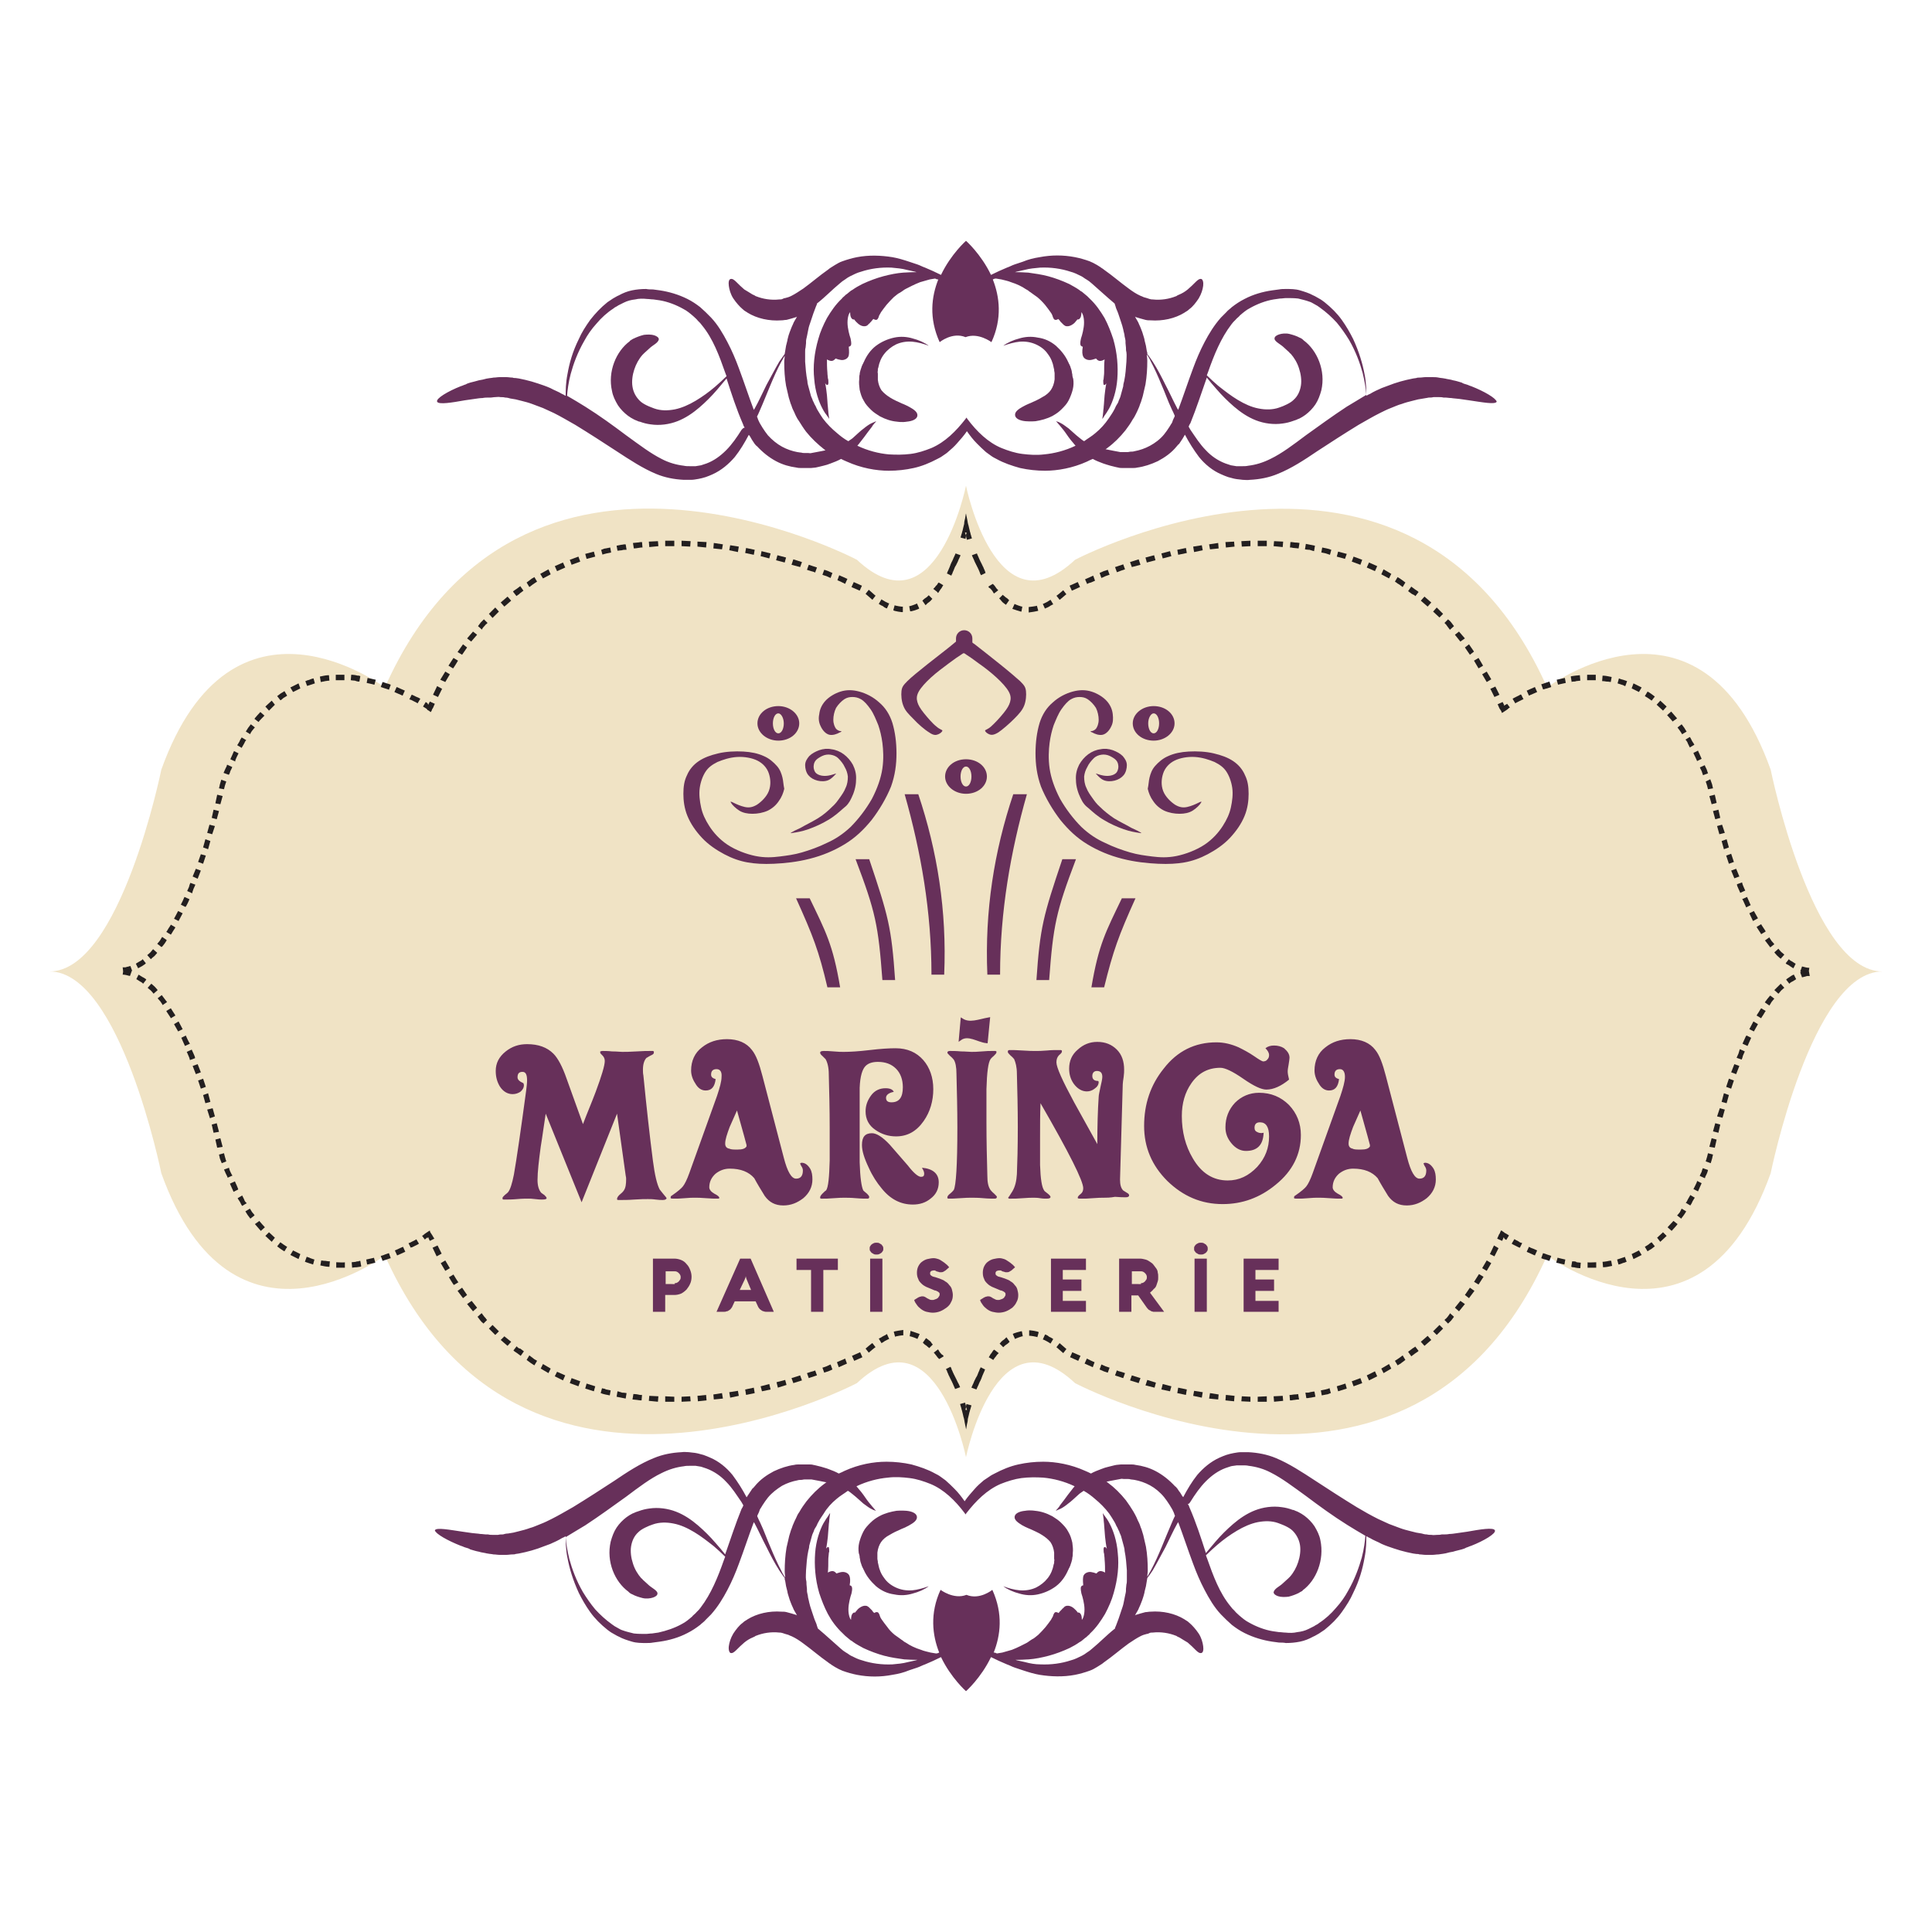 <svg xmlns="http://www.w3.org/2000/svg" xmlns:xlink="http://www.w3.org/1999/xlink" id="Layer_1" x="0px" y="0px" viewBox="0 0 425.2 425.2" style="enable-background:new 0 0 425.2 425.2;" xml:space="preserve"><style type="text/css">	.st0{fill:#F0E3C5;}	.st1{fill:#67305A;}	.st2{fill:#231F20;}	.st3{fill-rule:evenodd;clip-rule:evenodd;fill:#67305A;}	.st4{fill:none;stroke:#67305A;stroke-width:0.567;stroke-miterlimit:22.926;}</style><g>	<path class="st0" d="M389.7,169.4c-15.6-43.5-49.2-18.1-49.2-18.1c-30-67-103.9-28.1-103.9-28.1c-17.4,16.3-24-16.3-24-16.3  s-6.6,32.6-24,16.3c0,0-73.9-39-103.9,28.1c0,0-33.6-25.4-49.2,18.1c0,0-9,44.4-24.6,44.4c15.6,0,24.6,44.4,24.6,44.4  c15.6,43.5,49.2,18.1,49.2,18.1c30,67,103.9,28.1,103.9,28.1c17.4-16.3,24,16.3,24,16.3s6.6-32.6,24-16.3c0,0,73.9,39,103.9-28.1  c0,0,33.6,25.4,49.2-18.1c0,0,9-44.4,24.6-44.4C398.7,213.8,389.7,169.4,389.7,169.4"></path>	<path class="st1" d="M323.8,85c-0.4-0.1-0.7-0.3-1.1-0.4c-0.4-0.1-0.7-0.2-1-0.4c-0.7-0.2-1.3-0.4-1.9-0.5c-0.6-0.2-1-0.2-1.4-0.3  c-0.3-0.1-0.5-0.1-0.5-0.1c-0.4-0.1-0.9-0.1-1.3-0.2c-0.5-0.1-0.9-0.1-1.4-0.1c-0.5,0-0.9,0-1.4,0c-0.5,0-0.9,0.1-1.4,0.1  c-0.2,0-0.5,0-0.7,0.1c-0.2,0-0.5,0.1-0.7,0.1c-0.5,0.1-0.9,0.2-1.4,0.3c-0.9,0.2-1.9,0.5-2.8,0.8c-0.9,0.3-1.8,0.7-2.7,1  c-0.9,0.4-1.8,0.8-2.6,1.3c-0.3,0.1-0.6,0.3-0.8,0.4c0-1.2,0-2.9-0.4-4.8c-0.4-2.2-1.2-4.9-2.5-7.7c-0.7-1.4-1.5-2.8-2.5-4.2  c-1-1.4-2.3-2.7-3.8-3.9c-0.4-0.3-0.8-0.6-1.2-0.8c-0.4-0.2-0.8-0.5-1.3-0.7c-0.9-0.5-1.9-0.8-2.9-1.1c-1-0.3-2.1-0.3-3.1-0.3  c-0.5,0-1,0-1.5,0.1c-0.5,0.1-1,0.1-1.5,0.2c-2.1,0.3-4.2,0.9-6.1,1.9c-1,0.5-1.9,1.1-2.8,1.8c-0.4,0.4-0.9,0.7-1.2,1.1  c-0.2,0.2-0.4,0.4-0.6,0.6l-0.6,0.6c-1.5,1.7-2.6,3.5-3.6,5.4c-1,1.9-1.8,3.8-2.5,5.7c-1.2,3.2-2.2,6.3-3.3,9.2  c-0.1-0.1-0.1-0.2-0.2-0.3c-0.9-1.7-1.7-3.5-2.6-5.2c-0.8-1.6-1.7-3.4-2.8-5.1c-0.4-0.6-0.8-1.2-1.2-1.7c0-0.2,0-0.4-0.1-0.6  c-0.1-0.4-0.1-0.8-0.2-1.2c-0.1-0.4-0.2-0.8-0.3-1.2c0,0,0-0.2-0.1-0.5c-0.1-0.3-0.2-0.7-0.4-1.3c-0.2-0.5-0.4-1.1-0.7-1.7  c-0.2-0.6-0.6-1.1-0.9-1.7c0.1,0,0.1,0.1,0.2,0.1c0.3,0.1,0.7,0.2,1,0.3c0.4,0.1,0.7,0.2,1.1,0.3c0.4,0.1,0.7,0.1,1.1,0.1  c2.7,0.2,5.4-0.4,7.5-1.7c0,0,0.1-0.1,0.3-0.2c0.2-0.1,0.5-0.3,0.8-0.6c0.7-0.5,1.4-1.4,2-2.3c0.6-1,0.9-2,1-2.8  c0.1-0.8-0.1-1.4-0.4-1.5c-0.4-0.1-0.8,0.2-1.3,0.7c-0.5,0.5-1.1,1.1-1.7,1.6c-0.6,0.5-1.3,0.9-1.8,1.1c-0.2,0.1-0.5,0.2-0.6,0.3  c-0.1,0.1-0.2,0.1-0.2,0.1c-1.5,0.6-3.3,0.9-5.1,0.7c-0.2,0-0.4,0-0.7-0.1c-0.2-0.1-0.4-0.1-0.6-0.2l-0.7-0.2  c-0.2-0.1-0.4-0.2-0.7-0.3c-0.9-0.4-1.8-1-2.6-1.6c-1.8-1.3-3.5-2.8-5.5-4.2c-0.2-0.2-0.5-0.3-0.7-0.5c-0.3-0.2-0.5-0.3-0.8-0.5  c-0.5-0.3-1.1-0.6-1.6-0.8c-1.1-0.4-2.2-0.7-3.2-0.9c-2.6-0.5-5.2-0.5-7.8,0c-1.3,0.2-2.5,0.5-3.7,1l-0.9,0.3l-0.9,0.3  c-0.6,0.2-1.1,0.5-1.7,0.7c-1.2,0.5-2.3,1-3.5,1.6c-2.2-4.6-5.5-7.5-5.5-7.5s-3.3,2.9-5.5,7.5c-1.2-0.6-2.3-1.1-3.5-1.6  c-0.6-0.2-1.1-0.5-1.7-0.7l-0.9-0.3l-0.9-0.3c-1.2-0.4-2.5-0.8-3.7-1c-2.5-0.4-5.2-0.5-7.8,0c-1,0.2-2.1,0.5-3.2,0.9  c-0.6,0.2-1.1,0.5-1.6,0.8c-0.3,0.2-0.5,0.3-0.8,0.5c-0.3,0.2-0.5,0.3-0.7,0.5c-2,1.4-3.7,2.9-5.5,4.2c-0.9,0.6-1.8,1.2-2.6,1.6  c-0.2,0.1-0.4,0.2-0.7,0.3l-0.7,0.2c-0.2,0-0.4,0.1-0.6,0.2c-0.2,0.1-0.4,0.1-0.7,0.1c-1.8,0.2-3.6-0.1-5.1-0.7c0,0-0.1,0-0.2-0.1  c-0.1-0.1-0.4-0.2-0.6-0.3c-0.5-0.3-1.1-0.7-1.8-1.1c-0.6-0.5-1.2-1.1-1.7-1.6c-0.5-0.5-0.9-0.8-1.3-0.7c-0.4,0.1-0.5,0.7-0.4,1.5  c0.1,0.8,0.4,1.9,1,2.8c0.6,0.9,1.4,1.8,2,2.3c0.3,0.3,0.6,0.5,0.8,0.6c0.2,0.1,0.3,0.2,0.3,0.2c2.1,1.3,4.8,1.9,7.5,1.7  c0.4,0,0.7-0.1,1.1-0.1c0.4-0.1,0.7-0.2,1.1-0.3c0.3-0.1,0.7-0.2,1-0.3c0.1,0,0.1-0.1,0.2-0.1c-0.3,0.6-0.7,1.1-0.9,1.7  c-0.3,0.6-0.5,1.2-0.7,1.7c-0.2,0.5-0.3,0.9-0.4,1.3c-0.1,0.3-0.1,0.5-0.1,0.5c-0.1,0.4-0.2,0.8-0.3,1.2c-0.1,0.4-0.1,0.8-0.2,1.2  c0,0.2-0.1,0.4-0.1,0.6c-0.4,0.6-0.8,1.1-1.2,1.7c-1,1.7-1.9,3.5-2.8,5.1c-0.9,1.8-1.7,3.6-2.6,5.2c-0.1,0.1-0.1,0.2-0.2,0.3  c-1.1-2.9-2.1-6-3.3-9.2c-0.7-1.9-1.5-3.8-2.5-5.7c-1-1.9-2.1-3.8-3.6-5.4l-0.6-0.6c-0.2-0.2-0.4-0.4-0.6-0.6  c-0.4-0.4-0.8-0.7-1.2-1.1c-0.9-0.7-1.8-1.3-2.8-1.8c-2-1-4.1-1.6-6.1-1.9c-0.5-0.1-1-0.1-1.5-0.2c-0.5,0-1,0-1.5-0.1  c-1.1,0-2.1,0.1-3.1,0.3c-1,0.2-2,0.6-2.9,1.1c-0.5,0.2-0.9,0.5-1.3,0.7c-0.4,0.3-0.8,0.5-1.2,0.8c-1.5,1.2-2.7,2.5-3.8,3.9  c-1,1.4-1.9,2.8-2.5,4.2c-1.4,2.8-2.1,5.4-2.5,7.7c-0.4,2-0.4,3.6-0.4,4.8c-0.3-0.1-0.5-0.3-0.8-0.4c-0.8-0.5-1.7-0.8-2.6-1.3  c-0.9-0.4-1.8-0.7-2.7-1c-0.9-0.3-1.9-0.6-2.8-0.8c-0.5-0.1-0.9-0.2-1.4-0.3c-0.2,0-0.5-0.1-0.7-0.1c-0.2,0-0.5,0-0.7-0.1  c-0.5,0-0.9-0.1-1.4-0.1c-0.5,0-1,0-1.4,0c-0.5,0-0.9,0.1-1.4,0.1c-0.4,0.1-0.9,0.1-1.3,0.2c0,0-0.2,0-0.5,0.1  c-0.3,0.1-0.8,0.2-1.4,0.3c-0.6,0.2-1.2,0.3-1.9,0.5c-0.3,0.1-0.7,0.2-1,0.4c-0.4,0.1-0.7,0.3-1.1,0.4c-2.8,1.1-5.5,2.7-5.2,3.4  c0.3,0.7,3.3,0.2,6.1-0.3c0.7-0.1,1.4-0.2,2.1-0.3c0.7-0.1,1.3-0.2,1.8-0.2c0.5-0.1,0.9-0.1,1.2-0.1c0.3,0,0.5,0,0.5,0  c0.4,0,0.7-0.1,1.1-0.1c0.4,0,0.7-0.1,1.1,0c0.4,0,0.7,0,1.1,0.1c0.4,0,0.8,0.1,1.1,0.2c0.2,0,0.4,0.1,0.6,0.1  c0.2,0,0.4,0.1,0.6,0.1c0.4,0.1,0.8,0.2,1.2,0.3c0.8,0.2,1.6,0.4,2.4,0.7c0.8,0.3,1.6,0.6,2.4,0.9c0.8,0.4,1.6,0.7,2.4,1.1  c1.6,0.8,3.1,1.7,4.7,2.6c3.1,1.9,6.2,3.9,9.1,5.8c2.9,1.9,5.8,3.8,8.7,5c1.9,0.8,4,1.2,6.1,1.3c0.5,0,1,0,1.6,0  c0.5,0,1-0.1,1.6-0.2c0.5-0.1,1-0.2,1.6-0.4l0.8-0.3c0.2-0.1,0.5-0.2,0.7-0.3c2-0.9,3.6-2.3,4.9-3.8c1.2-1.5,2.2-3.2,3.1-4.9  c0,0,0,0.1,0.1,0.1c0.3,0.4,0.5,0.9,0.8,1.3c0.1,0.2,0.3,0.4,0.4,0.6c0.2,0.2,0.3,0.4,0.5,0.5c1.3,1.4,2.7,2.5,4.2,3.3  c1.5,0.8,3,1.2,4.5,1.4c0.4,0.1,0.7,0.1,1.1,0.1c0.4,0,0.7,0,1.1,0c0.2,0,0.3,0,0.5,0c0.2,0,0.4,0,0.5,0c0.3,0,0.7-0.1,1-0.1  c0.6-0.1,1.2-0.3,1.7-0.4c0.5-0.1,1.1-0.3,1.6-0.5c0.8-0.3,1.6-0.6,2.3-1c0.4,0.2,0.8,0.4,1.3,0.6c3.1,1.4,6.4,2,9.2,2  c1.9,0,3.7-0.2,5.5-0.6c1.8-0.4,3.5-1.1,5.2-2c0.4-0.2,0.8-0.4,1.2-0.7c0.4-0.3,0.8-0.5,1.1-0.8c0.7-0.6,1.4-1.2,2-1.9  c0.8-0.9,1.6-1.8,2.2-2.7c0.7,1,1.4,1.9,2.2,2.7c0.6,0.6,1.3,1.3,2,1.9c0.4,0.3,0.8,0.6,1.1,0.8c0.4,0.3,0.8,0.5,1.2,0.7  c1.6,0.9,3.4,1.5,5.2,2c1.8,0.4,3.7,0.6,5.5,0.6c2.8,0,6.1-0.6,9.2-2c0.4-0.2,0.8-0.4,1.3-0.6c0.7,0.4,1.5,0.7,2.3,1  c0.5,0.2,1,0.3,1.6,0.5c0.5,0.1,1.1,0.3,1.7,0.4c0.3,0.1,0.7,0.1,1,0.1c0.2,0,0.4,0,0.5,0c0.2,0,0.3,0,0.5,0c0.3,0,0.7,0,1.1,0  c0.4,0,0.7,0,1.1-0.1c1.5-0.2,3-0.7,4.5-1.4c1.5-0.8,3-1.8,4.2-3.3c0.2-0.2,0.3-0.4,0.5-0.5c0.1-0.2,0.3-0.4,0.4-0.6  c0.3-0.4,0.5-0.8,0.8-1.3c0,0,0-0.1,0.1-0.1c0.9,1.7,1.9,3.3,3.1,4.9c1.3,1.6,3,3,4.9,3.8c0.2,0.1,0.5,0.2,0.7,0.3l0.8,0.3  c0.5,0.1,1,0.3,1.6,0.4c0.5,0.1,1,0.1,1.6,0.2c0.5,0,1,0.1,1.6,0c2.1-0.1,4.2-0.5,6.1-1.3c3-1.2,5.9-3.1,8.7-5  c2.9-1.9,6-3.9,9.1-5.8c1.6-0.9,3.1-1.8,4.7-2.6c0.8-0.4,1.6-0.8,2.4-1.1c0.8-0.3,1.6-0.7,2.4-0.9c0.8-0.3,1.6-0.5,2.4-0.7  c0.4-0.1,0.8-0.2,1.2-0.3c0.2,0,0.4-0.1,0.6-0.1c0.2,0,0.4-0.1,0.6-0.1c0.4-0.1,0.8-0.1,1.1-0.2c0.4,0,0.7,0,1.1-0.1  c0.4,0,0.7,0,1.1,0c0.4,0,0.7,0,1.1,0.1c0,0,0.2,0,0.5,0c0.3,0,0.7,0.1,1.2,0.1c0.5,0.1,1.1,0.1,1.8,0.2c0.7,0.1,1.4,0.2,2.1,0.3  c2.8,0.4,5.8,1,6.1,0.3C329.2,87.6,326.6,86.1,323.8,85 M163.2,94.6c-1,1.6-2.1,3.2-3.4,4.5c-1.3,1.3-2.7,2.3-4.3,2.9  c-0.2,0.1-0.4,0.1-0.6,0.2l-0.6,0.2c-0.4,0.1-0.8,0.1-1.2,0.2c-0.4,0-0.9,0-1.3,0c-0.4,0-0.9,0-1.3-0.1c-1.7-0.2-3.4-0.7-4.9-1.5  c-2.4-1.2-4.9-3.1-7.8-5.2c-2.8-2.1-5.8-4.3-9-6.3c-1.3-0.8-2.6-1.6-4-2.4c0.1-1.2,0.3-2.9,0.8-4.8c0.6-2.2,1.5-4.7,3-7.3  c0.7-1.3,1.6-2.6,2.7-3.8c1-1.2,2.3-2.4,3.7-3.3c0.3-0.3,0.7-0.4,1.1-0.7c0.4-0.2,0.8-0.4,1.2-0.6c0.8-0.4,1.6-0.6,2.5-0.7  c0.8-0.2,1.7-0.2,2.6-0.1c0.5,0,0.9,0.1,1.4,0.1c0.5,0.1,0.9,0.1,1.4,0.2c1.8,0.3,3.6,1,5.2,1.9c0.8,0.4,1.5,1,2.2,1.6  c0.3,0.3,0.7,0.6,1,1c0.2,0.2,0.3,0.3,0.5,0.5l0.4,0.5c2.4,2.9,3.8,6.7,5.1,10.4c0.1,0.3,0.2,0.5,0.3,0.8c-0.8,0.8-1.7,1.6-2.5,2.3  c-1.4,1.2-2.8,2.2-4.3,3.1c-1.5,0.9-3.1,1.6-4.6,1.9c-1.6,0.3-3.1,0.3-4.5-0.2c-0.5-0.2-1.1-0.4-1.7-0.7c-0.6-0.3-1.1-0.6-1.5-1  c-0.8-0.8-1.4-1.8-1.6-3.1c-0.2-1.2,0-2.6,0.4-3.8c0.4-1.2,1-2.3,1.8-3.2c0,0,0,0,0.1-0.1c0.1-0.1,0.2-0.2,0.3-0.3  c0.3-0.3,0.7-0.6,1.1-1c0.4-0.4,0.9-0.7,1.3-1c0.4-0.3,0.7-0.6,0.8-1c0-0.4-0.4-0.7-1-0.9c-0.6-0.2-1.5-0.2-2.3-0.1  c-0.8,0.2-1.6,0.5-2.2,0.8c-0.3,0.1-0.5,0.3-0.7,0.4c-0.2,0.1-0.2,0.2-0.2,0.2c-3,2.2-4.9,6.7-3.9,11c0.2,1.1,0.7,2.1,1.3,3.1  c0.6,0.9,1.4,1.7,2.2,2.3c0.4,0.3,0.9,0.6,1.3,0.8c0.2,0.1,0.4,0.2,0.7,0.3c0.2,0.1,0.4,0.2,0.6,0.2c0.8,0.3,1.6,0.5,2.4,0.6  c2,0.3,4.1,0,5.9-0.7c1.8-0.7,3.4-1.8,4.8-3c1.4-1.2,2.7-2.5,3.9-3.9c0.7-0.8,1.4-1.7,2.1-2.5c1.1,3.4,2.2,6.8,3.6,10  c0.1,0.3,0.2,0.6,0.4,0.8C163.5,94.2,163.4,94.4,163.2,94.6z M181.7,99.1c-0.5,0.1-0.9,0.2-1.5,0.3c-0.5,0.1-1.1,0.2-1.6,0.3  c-0.3,0.1-0.5,0-0.7,0c-0.1,0-0.2,0-0.4,0c-0.1,0-0.3,0-0.4,0c-0.3,0-0.5,0-0.8-0.1c-0.3,0-0.6-0.1-0.8-0.1  c-1.1-0.2-2.3-0.6-3.4-1.2c-1.1-0.6-2.2-1.5-3.1-2.5c-0.1-0.1-0.2-0.3-0.3-0.4c-0.1-0.1-0.2-0.3-0.3-0.4c-0.2-0.3-0.4-0.6-0.6-0.9  c-0.1-0.2-0.2-0.3-0.3-0.5c-0.1-0.2-0.2-0.3-0.3-0.5c-0.2-0.4-0.4-0.8-0.5-1.2c0-0.1-0.1-0.1-0.1-0.2c0.2-0.4,0.4-0.8,0.6-1.3  c0.8-1.8,1.5-3.6,2.3-5.5c0.7-1.7,1.5-3.5,2.4-5.2c0.3-0.5,0.5-0.9,0.8-1.4c0,0.5-0.1,0.9-0.1,1.4c0,1.7,0.1,3.5,0.4,5.2  c0.1,0.4,0.2,0.9,0.3,1.3c0.1,0.4,0.2,0.9,0.3,1.3c0.1,0.4,0.3,0.9,0.4,1.3c0.2,0.4,0.3,0.9,0.5,1.3c0.2,0.4,0.4,0.8,0.6,1.3  c0.2,0.4,0.4,0.8,0.7,1.2c0.5,0.8,1,1.6,1.6,2.4c1.2,1.5,2.6,2.8,4,3.9c0.1,0.1,0.3,0.2,0.4,0.3C181.8,99.1,181.8,99.1,181.7,99.1z   M241.1,95.3c-0.8,0.7-1.7,1.2-2.5,1.8c-0.4-0.2-0.7-0.5-1.1-0.8c-0.9-0.7-1.7-1.5-2.3-2c-0.7-0.5-1.2-0.9-1.6-1.1  c-0.4-0.2-0.7-0.4-0.9-0.4c-0.2-0.1-0.3-0.1-0.3-0.1s0.1,0.1,0.2,0.2c0.1,0.1,0.3,0.4,0.6,0.7c0.3,0.4,0.7,0.8,1.2,1.5  c0.5,0.7,1,1.5,1.9,2.5c0.1,0.2,0.3,0.3,0.4,0.5c-2.3,1.1-4.7,1.7-6.9,1.9c-1.6,0.2-3.2,0.1-4.8-0.1c-1.6-0.2-3.1-0.7-4.6-1.3  c-2.9-1.2-5.4-3.6-7.5-6.4c-0.1-0.1-0.1-0.2-0.2-0.3c-0.1,0.1-0.1,0.2-0.2,0.3c-2.1,2.7-4.5,5.1-7.5,6.4c-1.5,0.6-3,1.1-4.6,1.3  c-1.6,0.2-3.2,0.2-4.8,0.1c-2.2-0.2-4.6-0.8-6.9-1.9c0.1-0.2,0.3-0.3,0.4-0.5c0.8-1,1.4-1.8,1.9-2.5c0.5-0.7,0.9-1.1,1.1-1.5  c0.3-0.4,0.5-0.6,0.6-0.7c0.1-0.2,0.2-0.2,0.2-0.2s-0.1,0-0.3,0.1c-0.2,0.1-0.5,0.2-0.9,0.4c-0.4,0.2-1,0.6-1.6,1.1  c-0.7,0.5-1.4,1.2-2.3,2c-0.3,0.3-0.7,0.5-1.1,0.8c-0.9-0.5-1.7-1.1-2.5-1.8c-1.1-0.9-2.2-2-3.1-3.2c-0.4-0.6-0.8-1.2-1.2-1.9  c-0.2-0.3-0.3-0.7-0.5-1c-0.2-0.3-0.3-0.7-0.5-1c-0.1-0.4-0.3-0.7-0.4-1c-0.1-0.4-0.2-0.7-0.3-1.1c-0.1-0.4-0.2-0.7-0.3-1.1  c-0.1-0.4-0.2-0.7-0.2-1.1c-0.3-1.5-0.4-2.9-0.5-4.3c0-0.7,0-1.4,0-2.1c0-0.3,0-0.7,0.1-1c0-0.3,0.1-0.7,0.1-1c0,0,0-0.1,0-0.4  c0-0.3,0.1-0.6,0.2-1.1c0.1-0.5,0.2-1,0.3-1.5c0.1-0.6,0.3-1.1,0.5-1.7c0.1-0.3,0.2-0.6,0.3-0.9c0.1-0.3,0.2-0.6,0.3-0.9  c0.2-0.5,0.4-1.1,0.6-1.6c0.1-0.2,0.2-0.4,0.2-0.6c1.9-1.5,3.4-3.1,5-4.4c0.2-0.2,0.4-0.3,0.6-0.5c0.2-0.1,0.4-0.3,0.6-0.4  c0.4-0.3,0.7-0.5,1.1-0.7c0.8-0.4,1.6-0.8,2.4-1c2.1-0.7,4.4-1,6.7-0.9c1.1,0.1,2.3,0.2,3.4,0.5l0.9,0.2l0.9,0.2  c0.1,0,0.2,0.1,0.3,0.1c-0.2,0-0.5,0-0.8,0c-0.7,0-1.4,0.1-2.1,0.1c-1.4,0.1-2.9,0.4-4.4,0.8c-1.5,0.4-3.1,1-4.6,1.7  c-0.8,0.4-1.5,0.8-2.2,1.3c-0.2,0.1-0.4,0.2-0.6,0.4l-0.6,0.5c-0.2,0.1-0.4,0.3-0.6,0.5c-0.2,0.2-0.4,0.3-0.5,0.5  c-1.4,1.3-2.4,2.8-3.3,4.3c-0.8,1.5-1.5,3.1-1.9,4.6c-0.9,3.1-1.2,6.1-0.9,8.8c0.2,2.7,1,5,1.8,6.5c0.4,0.8,0.8,1.3,1.1,1.7  c0.3,0.4,0.4,0.6,0.4,0.6c0,0,0,0.1,0,0.1s0-0.3-0.1-0.8c0-0.2-0.1-0.5-0.1-0.9c0-0.3-0.1-0.7-0.1-1.1c-0.1-0.8-0.1-1.6-0.2-2.5  c-0.1-0.9-0.2-1.8-0.4-2.7c0,0,0.1,0.1,0.1,0.2c0.1,0.1,0.2,0.2,0.3,0.2c0.2,0.1,0.4-0.1,0.3-1c0,0,0-0.2-0.1-0.5  c0-0.3-0.1-0.7-0.1-1.2c-0.1-1-0.1-2.1-0.1-2.9c0,0,0.3,0.2,0.7,0.3c0.4,0.1,0.8,0,1.2-0.5c0,0,0.3,0.1,0.6,0.2  c0.4,0.1,0.8,0.2,1.2,0.1c0.4-0.1,0.8-0.3,1-0.7c0.2-0.4,0.2-1.1,0.1-2.2c0,0,0.2,0,0.4-0.2c0.2-0.2,0.2-0.6,0-1.6  c0,0-0.4-1.1-0.6-2.5c-0.1-0.7-0.1-1.4,0-2c0.1-0.6,0.3-1.1,0.5-1.3c0,0,0,0.5,0.1,0.9c0.1,0.4,0.4,0.8,0.8,0.7  c0,0,0.1,0.2,0.4,0.5c0.3,0.3,0.6,0.6,1,0.8c0.4,0.2,0.9,0.3,1.3,0.1c0.1,0,0.2-0.1,0.3-0.2c0.1-0.1,0.2-0.2,0.3-0.3  c0.1,0,0.1-0.1,0.2-0.2c0,0,0.1-0.1,0.1-0.1c0,0,0.1-0.1,0.1-0.1c0.2-0.2,0.3-0.4,0.5-0.6c0,0,0.1,0,0.2,0.1c0.1,0,0.2,0.1,0.4,0.1  c0.3,0,0.5-0.3,0.7-1c0,0,0.2-0.3,0.4-0.7c0.3-0.4,0.7-1,1.2-1.6c0.5-0.6,1.1-1.2,1.6-1.7c0.6-0.5,1.1-0.9,1.4-1  c0,0,0.1-0.1,0.3-0.2c0.2-0.1,0.5-0.4,0.9-0.6c0.8-0.4,1.9-1,3.2-1.5c0.7-0.2,1.4-0.4,2.1-0.6c0.4-0.1,0.8-0.1,1.2-0.2  c0.2,0.1,0.4,0.2,0.7,0.2c-1.5,3.8-2.1,8.5,0.3,13.8c0,0,2.8-2.3,5.7-1.1c2.8-1.1,5.7,1.1,5.7,1.1c2.4-5.2,1.8-10,0.3-13.8  c0.2-0.1,0.4-0.2,0.7-0.2c0.4,0.1,0.8,0.1,1.2,0.2c0.7,0.2,1.4,0.3,2.1,0.6c1.3,0.4,2.5,1,3.2,1.5c0.4,0.2,0.7,0.4,0.9,0.6  c0.2,0.1,0.3,0.2,0.3,0.2c0.3,0.2,0.8,0.6,1.4,1c0.6,0.5,1.2,1.1,1.7,1.7c0.5,0.6,0.9,1.2,1.2,1.6c0.3,0.4,0.4,0.7,0.4,0.7  c0.2,0.7,0.4,1,0.7,1c0.1,0,0.3,0,0.4-0.1c0.1,0,0.2-0.1,0.2-0.1c0.2,0.2,0.4,0.4,0.5,0.6c0,0,0.1,0.1,0.1,0.1c0,0,0.1,0.1,0.1,0.1  c0.1,0.1,0.1,0.1,0.2,0.2c0.1,0.1,0.2,0.2,0.3,0.3c0.1,0.1,0.2,0.1,0.3,0.2c0.4,0.2,0.9,0.1,1.3-0.1c0.4-0.2,0.8-0.5,1-0.8  c0.3-0.3,0.4-0.5,0.4-0.5c0.4,0.1,0.7-0.3,0.8-0.7c0.1-0.4,0.1-0.9,0.1-0.9c0.2,0.2,0.4,0.7,0.5,1.3c0.1,0.6,0.1,1.3,0,2  c-0.2,1.4-0.6,2.5-0.6,2.5c-0.2,0.9-0.2,1.4,0,1.6c0.2,0.2,0.4,0.2,0.4,0.2c-0.2,1.1-0.1,1.8,0.1,2.2c0.2,0.4,0.6,0.6,1,0.7  c0.4,0.1,0.9,0,1.2-0.1c0.4-0.1,0.6-0.2,0.6-0.2c0.4,0.5,0.8,0.6,1.2,0.5c0.4-0.1,0.7-0.3,0.7-0.3c-0.1,0.8-0.1,2-0.1,2.9  c0,0.5-0.1,0.9-0.1,1.2c0,0.3-0.1,0.5-0.1,0.5c0,1,0.1,1.1,0.3,1c0.1,0,0.2-0.1,0.3-0.2c0.1-0.1,0.1-0.2,0.1-0.2  c-0.2,0.9-0.3,1.8-0.4,2.7c-0.1,0.9-0.1,1.7-0.2,2.5c0,0.4-0.1,0.7-0.1,1.1c0,0.3-0.1,0.6-0.1,0.9c-0.1,0.5-0.1,0.8-0.1,0.8  s0,0,0-0.1c0,0,0.2-0.2,0.4-0.6c0.3-0.4,0.7-1,1.1-1.7c0.8-1.5,1.6-3.8,1.8-6.5c0.2-2.7,0-5.7-0.9-8.8c-0.5-1.5-1.1-3.1-1.9-4.6  c-0.9-1.5-1.9-3-3.3-4.3c-0.2-0.2-0.3-0.3-0.5-0.5c-0.2-0.2-0.4-0.3-0.6-0.5l-0.6-0.5c-0.2-0.1-0.4-0.2-0.6-0.4  c-0.7-0.5-1.5-0.9-2.2-1.3c-1.5-0.7-3.1-1.3-4.6-1.7c-1.5-0.4-3-0.6-4.4-0.8c-0.7,0-1.4-0.1-2.1-0.1c-0.3,0-0.5,0-0.8,0  c0.1,0,0.2-0.1,0.3-0.1l0.9-0.2l0.9-0.2c1.1-0.3,2.3-0.4,3.4-0.5c2.3-0.1,4.6,0.2,6.7,0.9c0.8,0.2,1.6,0.6,2.4,1  c0.4,0.2,0.7,0.5,1.1,0.7c0.2,0.1,0.4,0.3,0.6,0.4c0.2,0.2,0.4,0.3,0.6,0.5c1.5,1.3,3.1,2.8,5,4.4c0.1,0.2,0.1,0.4,0.2,0.6  c0.1,0.5,0.4,1,0.6,1.6c0.1,0.3,0.2,0.6,0.3,0.9c0.1,0.3,0.2,0.6,0.3,0.9c0.2,0.6,0.4,1.2,0.5,1.7c0.1,0.6,0.3,1.1,0.3,1.5  c0.1,0.5,0.2,0.8,0.2,1.1c0,0.3,0,0.4,0,0.4c0,0.3,0.1,0.7,0.1,1c0,0.3,0,0.7,0.1,1c0.1,0.7,0,1.4,0,2.1c-0.1,1.4-0.2,2.9-0.5,4.3  c-0.1,0.4-0.2,0.7-0.2,1.1c-0.1,0.4-0.2,0.7-0.3,1.1c-0.1,0.4-0.2,0.7-0.3,1.1c-0.1,0.4-0.3,0.7-0.4,1c-0.1,0.4-0.3,0.7-0.5,1  c-0.2,0.3-0.3,0.7-0.5,1c-0.3,0.6-0.8,1.3-1.2,1.9C243.2,93.3,242.2,94.4,241.1,95.3z M258.5,91.7c-0.2,0.4-0.4,0.8-0.5,1.2  c-0.1,0.2-0.2,0.4-0.3,0.5c-0.1,0.2-0.2,0.3-0.3,0.5c-0.2,0.3-0.4,0.6-0.6,0.9c-0.1,0.1-0.2,0.3-0.3,0.4c-0.1,0.1-0.2,0.3-0.3,0.4  c-0.9,1.1-2,1.9-3.1,2.5c-1.1,0.6-2.3,1-3.4,1.2c-0.3,0.1-0.6,0.1-0.8,0.1c-0.3,0-0.5,0.1-0.8,0.1c-0.1,0-0.3,0-0.4,0  c-0.1,0-0.2,0-0.4,0c-0.2,0-0.5,0-0.7,0c-0.5-0.1-1.1-0.2-1.6-0.3c-0.5-0.1-1-0.2-1.5-0.3c-0.1,0-0.1,0-0.2,0  c0.1-0.1,0.3-0.2,0.4-0.3c1.5-1.1,2.8-2.4,4-3.9c0.6-0.8,1.1-1.5,1.6-2.4c0.3-0.4,0.5-0.8,0.7-1.2c0.2-0.4,0.4-0.8,0.6-1.3  c0.2-0.4,0.3-0.9,0.5-1.3c0.1-0.4,0.3-0.9,0.4-1.3c0.1-0.4,0.2-0.9,0.3-1.3c0.1-0.4,0.2-0.9,0.3-1.3c0.3-1.8,0.4-3.5,0.4-5.2  c0-0.5-0.1-0.9-0.1-1.4c0.3,0.5,0.6,0.9,0.8,1.4c0.9,1.7,1.7,3.5,2.4,5.2c0.8,1.8,1.4,3.6,2.3,5.5c0.2,0.4,0.4,0.8,0.6,1.3  C258.6,91.5,258.5,91.6,258.5,91.7z M296.4,89.5c-3.2,2.1-6.2,4.3-9,6.3c-2.8,2.1-5.3,4-7.8,5.2c-1.6,0.8-3.2,1.3-4.9,1.5  c-0.4,0.1-0.9,0.1-1.3,0.1c-0.4,0-0.9,0-1.3,0c-0.4-0.1-0.8-0.1-1.2-0.2l-0.6-0.2c-0.2-0.1-0.4-0.1-0.6-0.2  c-1.6-0.6-3.1-1.6-4.3-2.9c-1.3-1.3-2.3-2.9-3.4-4.5c-0.1-0.2-0.3-0.5-0.4-0.7c0.1-0.3,0.2-0.5,0.4-0.8c1.3-3.2,2.4-6.6,3.6-10  c0.7,0.9,1.4,1.7,2.1,2.5c1.2,1.4,2.5,2.7,3.9,3.9c1.4,1.2,3,2.3,4.8,3c1.8,0.7,3.9,1,5.9,0.7c0.8-0.1,1.6-0.3,2.4-0.6  c0.2-0.1,0.4-0.1,0.6-0.2c0.2-0.1,0.4-0.2,0.7-0.3c0.4-0.2,0.9-0.5,1.3-0.8c0.8-0.6,1.6-1.4,2.2-2.3c0.6-0.9,1-2,1.3-3.1  c1-4.3-0.9-8.8-3.9-11c0,0-0.1-0.1-0.2-0.2c-0.1-0.1-0.4-0.3-0.7-0.4c-0.5-0.3-1.4-0.6-2.2-0.8c-0.8-0.2-1.7-0.1-2.3,0.1  c-0.6,0.2-1,0.5-1,0.9c0,0.4,0.4,0.7,0.8,1c0.4,0.3,0.9,0.6,1.3,1c0.4,0.4,0.8,0.7,1.1,1c0.1,0.1,0.2,0.3,0.3,0.3  c0.1,0.1,0.1,0.1,0.1,0.1c0.7,0.8,1.4,1.9,1.8,3.2c0.4,1.2,0.6,2.6,0.4,3.8c-0.2,1.2-0.7,2.3-1.6,3.1c-0.4,0.4-0.9,0.7-1.5,1  c-0.6,0.3-1.1,0.5-1.7,0.7c-1.4,0.5-3,0.5-4.5,0.2c-1.6-0.3-3.1-1-4.6-1.9c-1.5-0.9-2.9-2-4.3-3.1c-0.8-0.7-1.7-1.5-2.5-2.3  c0.1-0.3,0.2-0.5,0.3-0.8c1.3-3.7,2.8-7.4,5.1-10.4l0.4-0.5c0.2-0.2,0.3-0.3,0.5-0.5c0.3-0.4,0.7-0.6,1-1c0.7-0.6,1.4-1.2,2.2-1.6  c1.6-0.9,3.4-1.6,5.2-1.9c0.5-0.1,0.9-0.1,1.4-0.2c0.5,0,0.9-0.1,1.4-0.1c0.9,0,1.7,0,2.6,0.1c0.8,0.2,1.7,0.4,2.5,0.7  c0.4,0.1,0.8,0.4,1.2,0.6c0.4,0.2,0.7,0.4,1.1,0.7c1.4,1,2.6,2.1,3.7,3.3c1,1.2,1.9,2.5,2.7,3.8c1.5,2.6,2.4,5.1,3,7.3  c0.5,2,0.7,3.6,0.8,4.8C299.1,87.9,297.7,88.7,296.4,89.5z"></path>	<path class="st1" d="M101.4,340.2c0.4,0.1,0.7,0.3,1.1,0.4c0.4,0.1,0.7,0.2,1,0.4c0.7,0.2,1.3,0.4,1.9,0.5c0.6,0.2,1,0.2,1.4,0.3  c0.3,0.1,0.5,0.1,0.5,0.1c0.4,0.1,0.9,0.1,1.3,0.2c0.5,0,0.9,0.1,1.4,0.1c0.5,0,0.9,0,1.4,0c0.5,0,0.9-0.1,1.4-0.1  c0.2,0,0.5,0,0.7-0.1c0.2,0,0.5-0.1,0.7-0.1c0.5-0.1,0.9-0.2,1.4-0.3c0.9-0.2,1.9-0.5,2.8-0.8c0.9-0.3,1.8-0.7,2.7-1  c0.9-0.4,1.8-0.8,2.6-1.3c0.3-0.1,0.6-0.3,0.8-0.4c0,1.2,0,2.9,0.4,4.8c0.4,2.2,1.2,4.9,2.5,7.7c0.7,1.4,1.5,2.8,2.5,4.2  c1,1.4,2.3,2.7,3.8,3.9c0.4,0.3,0.8,0.6,1.2,0.8c0.4,0.2,0.8,0.5,1.3,0.7c0.9,0.5,1.9,0.8,2.9,1.1c1,0.3,2.1,0.3,3.1,0.3  c0.5,0,1,0,1.5-0.1c0.5-0.1,1-0.1,1.5-0.2c2.1-0.3,4.2-0.9,6.1-1.9c1-0.5,1.9-1.1,2.8-1.8c0.4-0.4,0.9-0.7,1.2-1.1  c0.2-0.2,0.4-0.4,0.6-0.6l0.6-0.6c1.5-1.7,2.6-3.5,3.6-5.4c1-1.9,1.8-3.8,2.5-5.7c1.2-3.2,2.2-6.3,3.3-9.2c0.1,0.1,0.1,0.2,0.2,0.3  c0.9,1.7,1.7,3.5,2.6,5.2c0.8,1.6,1.7,3.4,2.8,5.1c0.4,0.6,0.8,1.2,1.2,1.7c0,0.2,0,0.4,0.1,0.6c0.1,0.4,0.1,0.8,0.2,1.2  c0.1,0.4,0.2,0.8,0.3,1.2c0,0,0,0.2,0.1,0.5c0.1,0.3,0.2,0.7,0.4,1.3c0.2,0.5,0.4,1.1,0.7,1.7c0.2,0.6,0.6,1.1,0.9,1.7  c-0.1,0-0.1-0.1-0.2-0.1c-0.3-0.1-0.7-0.2-1-0.3c-0.4-0.1-0.7-0.2-1.1-0.3c-0.4-0.1-0.7-0.1-1.1-0.1c-2.7-0.2-5.4,0.4-7.5,1.7  c0,0-0.1,0.1-0.3,0.2c-0.2,0.1-0.5,0.3-0.8,0.6c-0.7,0.5-1.4,1.4-2,2.3c-0.6,1-0.9,2-1,2.8c-0.1,0.8,0.1,1.4,0.4,1.5  c0.4,0.1,0.8-0.2,1.3-0.7c0.5-0.5,1.1-1.1,1.7-1.6c0.6-0.5,1.3-0.9,1.8-1.1c0.2-0.1,0.5-0.2,0.6-0.3c0.1-0.1,0.2-0.1,0.2-0.1  c1.5-0.6,3.3-0.9,5.1-0.7c0.2,0,0.4,0,0.7,0.1c0.2,0.1,0.4,0.1,0.6,0.2l0.7,0.2c0.2,0.1,0.4,0.2,0.7,0.3c0.9,0.4,1.8,1,2.6,1.6  c1.8,1.3,3.5,2.8,5.5,4.2c0.2,0.2,0.5,0.3,0.7,0.5c0.3,0.2,0.5,0.3,0.8,0.5c0.5,0.3,1.1,0.6,1.6,0.8c1.1,0.4,2.2,0.7,3.2,0.9  c2.6,0.5,5.2,0.5,7.8,0c1.3-0.2,2.5-0.5,3.7-1l0.9-0.3l0.9-0.3c0.6-0.2,1.1-0.5,1.7-0.7c1.2-0.5,2.3-1,3.5-1.6  c2.2,4.6,5.5,7.5,5.5,7.5s3.3-2.9,5.5-7.5c1.2,0.6,2.3,1.1,3.5,1.6c0.6,0.2,1.1,0.5,1.7,0.7l0.9,0.3l0.9,0.3c1.2,0.4,2.5,0.8,3.7,1  c2.5,0.4,5.2,0.5,7.8,0c1-0.2,2.1-0.5,3.2-0.9c0.6-0.2,1.1-0.5,1.6-0.8c0.3-0.2,0.5-0.3,0.8-0.5c0.3-0.2,0.5-0.3,0.7-0.5  c2-1.4,3.7-2.9,5.5-4.2c0.9-0.6,1.8-1.2,2.6-1.6c0.2-0.1,0.4-0.2,0.7-0.3l0.7-0.2c0.2,0,0.4-0.1,0.6-0.2c0.2-0.1,0.4-0.1,0.7-0.1  c1.8-0.2,3.6,0.1,5.1,0.7c0,0,0.1,0,0.2,0.1c0.1,0.1,0.4,0.2,0.6,0.3c0.5,0.3,1.1,0.7,1.8,1.1c0.6,0.5,1.2,1.1,1.7,1.6  c0.5,0.5,0.9,0.8,1.3,0.7c0.4-0.1,0.5-0.7,0.4-1.5c-0.1-0.8-0.4-1.9-1-2.8c-0.6-0.9-1.4-1.8-2-2.3c-0.3-0.3-0.6-0.5-0.8-0.6  c-0.2-0.1-0.3-0.2-0.3-0.2c-2.1-1.3-4.8-1.9-7.5-1.7c-0.4,0-0.7,0.1-1.1,0.1c-0.4,0.1-0.7,0.2-1.1,0.3c-0.3,0.1-0.7,0.2-1,0.3  c-0.1,0-0.1,0.1-0.2,0.1c0.3-0.6,0.7-1.1,0.9-1.7c0.3-0.6,0.5-1.2,0.7-1.7c0.2-0.5,0.3-1,0.4-1.3c0.1-0.3,0.1-0.5,0.1-0.5  c0.1-0.4,0.2-0.8,0.3-1.2c0.1-0.4,0.1-0.8,0.2-1.2c0-0.2,0.1-0.4,0.1-0.6c0.4-0.5,0.8-1.1,1.2-1.7c1-1.7,1.9-3.5,2.8-5.1  c0.9-1.8,1.7-3.6,2.6-5.2c0.1-0.1,0.1-0.2,0.2-0.3c1.1,2.9,2.1,6,3.3,9.2c0.7,1.9,1.5,3.8,2.5,5.7c1,1.9,2.1,3.8,3.6,5.4l0.6,0.6  c0.2,0.2,0.4,0.4,0.6,0.6c0.4,0.4,0.8,0.7,1.2,1.1c0.9,0.7,1.8,1.3,2.8,1.8c2,1,4.1,1.6,6.1,1.9c0.5,0.1,1,0.1,1.5,0.2  c0.5,0,1,0,1.5,0.1c1.1,0,2.1-0.1,3.1-0.3c1-0.2,2-0.6,2.9-1.1c0.5-0.2,0.9-0.5,1.3-0.7c0.4-0.3,0.8-0.5,1.2-0.8  c1.5-1.2,2.8-2.5,3.8-3.9c1-1.4,1.9-2.8,2.5-4.2c1.4-2.8,2.1-5.4,2.5-7.7c0.4-2,0.4-3.6,0.4-4.8c0.3,0.1,0.5,0.3,0.8,0.4  c0.8,0.5,1.7,0.8,2.6,1.3c0.9,0.4,1.8,0.7,2.7,1c0.9,0.3,1.9,0.6,2.8,0.8c0.5,0.1,0.9,0.2,1.4,0.3c0.2,0,0.5,0.1,0.7,0.1  c0.2,0,0.5,0,0.7,0.1c0.5,0,0.9,0.1,1.4,0.1c0.5,0,1,0,1.4,0c0.5,0,0.9-0.1,1.4-0.1c0.5-0.1,0.9-0.1,1.3-0.2c0,0,0.2,0,0.5-0.1  c0.3-0.1,0.8-0.2,1.4-0.3c0.6-0.2,1.2-0.3,1.9-0.5c0.3-0.1,0.7-0.2,1-0.4c0.4-0.1,0.7-0.3,1.1-0.4c2.8-1.1,5.5-2.7,5.2-3.4  c-0.3-0.7-3.3-0.2-6.1,0.3c-0.7,0.1-1.4,0.2-2.1,0.3c-0.7,0.1-1.3,0.2-1.8,0.2c-0.5,0.1-0.9,0.1-1.2,0.1c-0.3,0-0.5,0-0.5,0  c-0.4,0.1-0.7,0.1-1.1,0.1c-0.4,0-0.7,0.1-1.1,0c-0.4,0-0.7,0-1.1-0.1c-0.4,0-0.8-0.1-1.1-0.2c-0.2,0-0.4-0.1-0.6-0.1  c-0.2,0-0.4-0.1-0.6-0.1c-0.4-0.1-0.8-0.2-1.2-0.3c-0.8-0.2-1.6-0.4-2.4-0.7c-0.8-0.3-1.6-0.6-2.4-0.9c-0.8-0.4-1.6-0.7-2.4-1.1  c-1.6-0.8-3.2-1.7-4.7-2.6c-3.1-1.9-6.2-3.9-9.1-5.8c-2.9-1.9-5.8-3.8-8.7-5c-1.9-0.8-4-1.2-6.1-1.3c-0.5,0-1,0-1.6,0  c-0.5,0-1,0.1-1.6,0.2c-0.5,0.1-1,0.2-1.6,0.4l-0.8,0.3c-0.2,0.1-0.5,0.2-0.7,0.3c-2,0.9-3.6,2.3-4.9,3.8c-1.2,1.5-2.2,3.2-3.1,4.9  c0,0,0-0.1-0.1-0.1c-0.3-0.4-0.5-0.9-0.8-1.2c-0.1-0.2-0.3-0.4-0.4-0.6c-0.2-0.2-0.3-0.4-0.5-0.5c-1.3-1.4-2.7-2.5-4.2-3.3  c-1.5-0.8-3-1.2-4.5-1.4c-0.4-0.1-0.7-0.1-1.1-0.1c-0.4,0-0.7,0-1.1,0c-0.2,0-0.3,0-0.5,0c-0.2,0-0.4,0-0.5,0c-0.3,0-0.7,0.1-1,0.1  c-0.6,0.1-1.2,0.3-1.7,0.4c-0.5,0.1-1.1,0.3-1.6,0.5c-0.8,0.3-1.6,0.6-2.3,1c-0.4-0.2-0.8-0.4-1.3-0.6c-3.1-1.4-6.4-2-9.2-2  c-1.9,0-3.7,0.2-5.5,0.6c-1.8,0.4-3.5,1.1-5.2,2c-0.4,0.2-0.8,0.4-1.2,0.7c-0.4,0.3-0.8,0.5-1.2,0.8c-0.7,0.6-1.4,1.2-2,1.9  c-0.8,0.9-1.6,1.8-2.2,2.7c-0.7-1-1.4-1.9-2.2-2.7c-0.6-0.6-1.3-1.3-2-1.9c-0.4-0.3-0.8-0.6-1.1-0.8c-0.4-0.3-0.8-0.5-1.2-0.7  c-1.6-0.9-3.4-1.5-5.2-2c-1.8-0.4-3.7-0.6-5.5-0.6c-2.9,0-6.1,0.6-9.2,2c-0.4,0.2-0.8,0.4-1.3,0.6c-0.7-0.4-1.5-0.7-2.3-1  c-0.5-0.2-1-0.3-1.6-0.5c-0.5-0.1-1.1-0.3-1.7-0.4c-0.3-0.1-0.7-0.1-1-0.1c-0.2,0-0.4,0-0.5,0c-0.2,0-0.3,0-0.5,0  c-0.3,0-0.7,0-1.1,0c-0.4,0-0.7,0-1.1,0.1c-1.5,0.2-3,0.7-4.5,1.4c-1.5,0.8-3,1.8-4.2,3.3c-0.2,0.2-0.3,0.4-0.5,0.5  c-0.1,0.2-0.3,0.4-0.4,0.6c-0.3,0.4-0.5,0.8-0.8,1.2c0,0,0,0.1-0.1,0.1c-0.9-1.7-1.9-3.3-3.1-4.9c-1.3-1.6-3-3-4.9-3.8  c-0.2-0.1-0.5-0.2-0.7-0.3l-0.8-0.3c-0.5-0.1-1-0.3-1.6-0.4c-0.5-0.1-1-0.1-1.6-0.2c-0.5,0-1-0.1-1.6,0c-2.1,0.1-4.2,0.5-6.1,1.3  c-3,1.2-5.9,3.1-8.7,5c-2.9,1.9-6,3.9-9.1,5.8c-1.6,0.9-3.1,1.8-4.7,2.6c-0.8,0.4-1.6,0.8-2.4,1.1c-0.8,0.3-1.6,0.7-2.4,0.9  c-0.8,0.3-1.6,0.5-2.4,0.7c-0.4,0.1-0.8,0.2-1.2,0.3c-0.2,0-0.4,0.1-0.6,0.1c-0.2,0-0.4,0.1-0.6,0.1c-0.4,0-0.8,0.1-1.1,0.2  c-0.4,0-0.7,0-1.1,0.1c-0.4,0-0.7,0-1.1,0c-0.4,0-0.7,0-1.1-0.1c0,0-0.2,0-0.5,0c-0.3,0-0.7-0.1-1.2-0.1c-0.5-0.1-1.1-0.1-1.8-0.2  c-0.7-0.1-1.4-0.2-2.1-0.3c-2.8-0.4-5.8-1-6.1-0.3C95.9,337.6,98.6,339.1,101.4,340.2 M262,330.5c1-1.6,2.1-3.2,3.4-4.5  c1.3-1.3,2.7-2.3,4.3-2.9c0.2-0.1,0.4-0.1,0.6-0.2l0.6-0.2c0.4-0.1,0.8-0.1,1.3-0.2c0.4,0,0.9,0,1.3,0c0.4,0,0.9,0,1.3,0.1  c1.7,0.2,3.4,0.7,4.9,1.5c2.4,1.2,4.9,3.1,7.8,5.2c2.8,2.1,5.8,4.3,9,6.3c1.3,0.8,2.6,1.6,4,2.4c-0.1,1.2-0.3,2.9-0.8,4.8  c-0.6,2.1-1.5,4.7-3,7.3c-0.7,1.3-1.6,2.6-2.7,3.8c-1,1.2-2.3,2.4-3.7,3.3c-0.3,0.3-0.7,0.4-1.1,0.7c-0.4,0.2-0.8,0.4-1.2,0.6  c-0.8,0.4-1.6,0.6-2.5,0.7c-0.8,0.2-1.7,0.2-2.6,0.1c-0.5,0-0.9-0.1-1.4-0.1c-0.5-0.1-0.9-0.1-1.4-0.2c-1.8-0.3-3.6-1-5.2-1.9  c-0.8-0.4-1.5-1-2.2-1.6c-0.3-0.3-0.7-0.6-1-1c-0.2-0.2-0.3-0.3-0.5-0.5l-0.4-0.5c-2.4-2.9-3.8-6.7-5.1-10.4  c-0.1-0.3-0.2-0.5-0.3-0.8c0.8-0.8,1.7-1.6,2.5-2.3c1.4-1.2,2.8-2.2,4.3-3.1c1.5-0.9,3.1-1.6,4.6-1.9c1.6-0.3,3.1-0.3,4.5,0.2  c0.5,0.2,1.1,0.4,1.7,0.7c0.6,0.3,1.1,0.6,1.5,1c0.8,0.8,1.4,1.9,1.6,3.1c0.2,1.2,0,2.6-0.4,3.8c-0.4,1.2-1,2.3-1.8,3.2  c0,0,0,0-0.1,0.1c-0.1,0.1-0.2,0.2-0.3,0.3c-0.3,0.3-0.7,0.6-1.1,1c-0.4,0.4-0.9,0.7-1.3,1c-0.4,0.3-0.7,0.6-0.8,1  c0,0.4,0.4,0.7,1,0.9c0.6,0.2,1.5,0.2,2.3,0.1c0.8-0.2,1.6-0.5,2.2-0.8c0.3-0.2,0.5-0.3,0.7-0.4c0.2-0.1,0.2-0.2,0.2-0.2  c3-2.2,4.8-6.7,3.9-11c-0.2-1.1-0.7-2.1-1.3-3.1c-0.6-0.9-1.4-1.7-2.2-2.3c-0.4-0.3-0.9-0.6-1.3-0.8c-0.2-0.1-0.4-0.2-0.7-0.3  c-0.2-0.1-0.4-0.2-0.6-0.2c-0.8-0.3-1.6-0.5-2.4-0.6c-2-0.3-4.1,0-5.9,0.7c-1.8,0.7-3.4,1.8-4.8,3c-1.4,1.2-2.7,2.5-3.9,3.9  c-0.7,0.8-1.4,1.7-2.1,2.5c-1.1-3.4-2.2-6.8-3.6-10c-0.1-0.3-0.2-0.6-0.4-0.8C261.7,331,261.8,330.8,262,330.5z M243.5,326.1  c0.5-0.1,0.9-0.2,1.5-0.3c0.5-0.1,1.1-0.2,1.6-0.3c0.3-0.1,0.5,0,0.7,0c0.1,0,0.2,0,0.4,0c0.1,0,0.3,0,0.4,0c0.3,0,0.5,0,0.8,0.1  c0.3,0,0.6,0.1,0.8,0.1c1.1,0.2,2.3,0.6,3.4,1.2c1.1,0.6,2.2,1.5,3.1,2.6c0.1,0.1,0.2,0.3,0.3,0.4c0.1,0.1,0.2,0.3,0.3,0.4  c0.2,0.3,0.4,0.6,0.6,0.9c0.1,0.2,0.2,0.3,0.3,0.5c0.1,0.2,0.2,0.3,0.3,0.5c0.2,0.4,0.4,0.8,0.5,1.2c0,0.1,0.1,0.1,0.1,0.2  c-0.2,0.4-0.4,0.8-0.6,1.3c-0.8,1.8-1.5,3.6-2.3,5.5c-0.7,1.7-1.5,3.5-2.4,5.2c-0.3,0.5-0.5,0.9-0.8,1.4c0-0.5,0.1-0.9,0.1-1.4  c0-1.7-0.1-3.5-0.4-5.2c-0.1-0.4-0.2-0.9-0.3-1.3c-0.1-0.4-0.2-0.9-0.3-1.3c-0.1-0.4-0.3-0.9-0.4-1.3c-0.2-0.4-0.3-0.9-0.5-1.3  c-0.2-0.4-0.4-0.8-0.6-1.3c-0.2-0.4-0.4-0.8-0.7-1.3c-0.5-0.8-1-1.6-1.6-2.4c-1.2-1.5-2.5-2.8-4-3.9c-0.1-0.1-0.3-0.2-0.4-0.3  C243.4,326.1,243.4,326.1,243.5,326.1z M184.1,329.9c0.8-0.7,1.7-1.2,2.5-1.8c0.4,0.2,0.7,0.5,1.1,0.8c0.9,0.7,1.7,1.5,2.3,2  c0.7,0.5,1.2,0.9,1.6,1.1c0.4,0.2,0.7,0.4,0.9,0.4c0.2,0.1,0.3,0.1,0.3,0.1s-0.1-0.1-0.2-0.2c-0.1-0.1-0.3-0.4-0.6-0.7  c-0.3-0.4-0.7-0.8-1.2-1.5c-0.5-0.7-1-1.5-1.9-2.5c-0.1-0.2-0.3-0.3-0.4-0.5c2.3-1.1,4.7-1.7,6.9-1.9c1.6-0.2,3.2-0.1,4.8,0.1  c1.6,0.2,3.1,0.7,4.6,1.3c2.9,1.2,5.4,3.6,7.5,6.4c0.1,0.1,0.1,0.2,0.2,0.3c0.1-0.1,0.1-0.2,0.2-0.3c2.1-2.7,4.5-5.1,7.5-6.4  c1.5-0.6,3.1-1.1,4.6-1.3c1.6-0.2,3.2-0.2,4.8-0.1c2.2,0.2,4.6,0.8,6.9,1.9c-0.1,0.2-0.3,0.3-0.4,0.5c-0.8,1-1.4,1.8-1.9,2.5  c-0.5,0.7-0.9,1.1-1.1,1.5c-0.3,0.4-0.5,0.6-0.6,0.7c-0.1,0.2-0.2,0.2-0.2,0.2s0.1,0,0.3-0.1c0.2-0.1,0.5-0.2,0.9-0.4  c0.4-0.2,1-0.6,1.6-1.1c0.7-0.5,1.4-1.2,2.3-2c0.3-0.3,0.7-0.5,1.1-0.8c0.9,0.5,1.7,1.1,2.5,1.8c1.1,0.9,2.2,2,3.1,3.2  c0.4,0.6,0.8,1.2,1.2,1.9c0.2,0.3,0.3,0.7,0.5,1c0.2,0.3,0.3,0.7,0.5,1c0.1,0.4,0.3,0.7,0.4,1c0.1,0.4,0.2,0.7,0.3,1.1  c0.1,0.4,0.2,0.7,0.3,1.1c0.1,0.4,0.2,0.7,0.2,1.1c0.3,1.5,0.4,2.9,0.5,4.3c0,0.7,0,1.4,0,2.1c0,0.3,0,0.7-0.1,1  c0,0.3-0.1,0.7-0.1,1c0,0,0,0.2,0,0.4c0,0.3-0.1,0.6-0.2,1.1c-0.1,0.5-0.2,1-0.3,1.5c-0.1,0.6-0.3,1.1-0.5,1.7  c-0.1,0.3-0.2,0.6-0.3,0.9c-0.1,0.3-0.2,0.6-0.3,0.9c-0.2,0.5-0.4,1.1-0.6,1.6c-0.1,0.2-0.2,0.4-0.2,0.6c-1.9,1.5-3.4,3.1-5,4.4  c-0.2,0.2-0.4,0.3-0.6,0.5c-0.2,0.1-0.4,0.3-0.6,0.4c-0.4,0.3-0.7,0.5-1.1,0.7c-0.8,0.4-1.6,0.8-2.4,1c-2.1,0.7-4.4,1-6.7,0.9  c-1.2,0-2.3-0.2-3.4-0.5l-0.9-0.2l-0.9-0.2c-0.1,0-0.2-0.1-0.3-0.1c0.2,0,0.5,0,0.8,0c0.7,0,1.4-0.1,2.1-0.1  c1.4-0.1,2.9-0.4,4.4-0.8c1.5-0.4,3.1-1,4.6-1.7c0.8-0.4,1.5-0.8,2.2-1.3c0.2-0.1,0.4-0.2,0.6-0.4l0.6-0.5c0.2-0.1,0.4-0.3,0.6-0.5  c0.2-0.2,0.4-0.3,0.5-0.5c1.4-1.3,2.4-2.8,3.3-4.3c0.8-1.5,1.5-3.1,1.9-4.6c0.9-3.1,1.2-6.1,0.9-8.8c-0.2-2.7-1-5-1.8-6.5  c-0.4-0.8-0.8-1.3-1.1-1.7c-0.3-0.4-0.4-0.6-0.4-0.6c0,0,0-0.1,0-0.1s0,0.3,0.1,0.8c0,0.2,0.1,0.5,0.1,0.9c0,0.3,0.1,0.7,0.1,1.1  c0.1,0.8,0.1,1.6,0.2,2.5c0.1,0.9,0.2,1.8,0.4,2.7c0,0-0.1-0.1-0.1-0.2c-0.1-0.1-0.2-0.2-0.3-0.2c-0.2-0.1-0.4,0.1-0.3,1  c0,0,0,0.2,0.1,0.5c0,0.3,0.1,0.7,0.1,1.2c0.1,1,0.1,2.1,0.1,2.9c0,0-0.3-0.2-0.7-0.3c-0.4-0.1-0.8,0-1.2,0.5c0,0-0.3-0.1-0.6-0.2  c-0.4-0.1-0.8-0.2-1.2-0.1c-0.4,0.1-0.8,0.3-1,0.7c-0.2,0.4-0.2,1.1-0.1,2.2c0,0-0.2,0-0.4,0.2c-0.2,0.2-0.2,0.6,0,1.6  c0,0,0.4,1.1,0.6,2.5c0.1,0.7,0.1,1.4,0,2c-0.1,0.6-0.3,1.1-0.5,1.3c0,0,0-0.5-0.1-0.9c-0.1-0.4-0.4-0.8-0.8-0.7  c0,0-0.1-0.2-0.4-0.5c-0.3-0.3-0.6-0.6-1-0.8c-0.4-0.2-0.9-0.3-1.3-0.1c-0.1,0-0.2,0.1-0.3,0.2c-0.1,0.1-0.2,0.2-0.3,0.3  c-0.1,0-0.1,0.1-0.2,0.2c0,0-0.1,0.1-0.1,0.1c0,0-0.1,0.1-0.1,0.1c-0.2,0.2-0.4,0.4-0.5,0.6c0,0-0.1,0-0.2-0.1  c-0.1,0-0.2-0.1-0.4-0.1c-0.3,0-0.5,0.3-0.7,1c0,0-0.2,0.3-0.4,0.7c-0.3,0.4-0.7,1-1.2,1.6c-0.5,0.6-1.1,1.2-1.6,1.7  c-0.6,0.5-1.1,0.9-1.4,1c0,0-0.1,0.1-0.3,0.2c-0.2,0.1-0.5,0.4-0.9,0.6c-0.8,0.4-1.9,1-3.2,1.5c-0.7,0.2-1.4,0.4-2.1,0.6  c-0.4,0.1-0.8,0.1-1.2,0.2c-0.2-0.1-0.4-0.2-0.7-0.2c1.5-3.8,2.1-8.5-0.3-13.8c0,0-2.8,2.3-5.7,1.1c-2.8,1.1-5.7-1.1-5.7-1.1  c-2.4,5.2-1.8,10-0.3,13.8c-0.2,0.1-0.4,0.2-0.7,0.2c-0.4-0.1-0.8-0.1-1.2-0.2c-0.7-0.2-1.4-0.3-2.1-0.6c-1.3-0.4-2.5-1-3.2-1.5  c-0.4-0.2-0.7-0.4-0.9-0.6c-0.2-0.1-0.3-0.2-0.3-0.2c-0.3-0.2-0.8-0.6-1.4-1c-0.6-0.5-1.2-1.1-1.6-1.7c-0.5-0.6-0.9-1.2-1.2-1.6  c-0.3-0.4-0.4-0.7-0.4-0.7c-0.2-0.7-0.4-1-0.7-1c-0.1,0-0.3,0-0.4,0.1c-0.1,0-0.2,0.1-0.2,0.1c-0.2-0.2-0.4-0.4-0.5-0.6  c0,0-0.1-0.1-0.1-0.1c0,0-0.1-0.1-0.1-0.1c-0.1-0.1-0.1-0.1-0.2-0.2c-0.1-0.1-0.2-0.2-0.3-0.3c-0.1-0.1-0.2-0.1-0.3-0.2  c-0.4-0.2-0.9-0.1-1.3,0.1c-0.4,0.2-0.8,0.5-1,0.8c-0.3,0.3-0.4,0.5-0.4,0.5c-0.4-0.1-0.7,0.3-0.8,0.7c-0.1,0.4-0.1,0.9-0.1,0.9  c-0.2-0.2-0.4-0.7-0.5-1.3c-0.1-0.6-0.1-1.3,0-2c0.2-1.4,0.6-2.5,0.6-2.5c0.2-0.9,0.2-1.3,0-1.6c-0.2-0.2-0.4-0.2-0.4-0.2  c0.2-1.1,0.1-1.8-0.1-2.2c-0.2-0.4-0.6-0.6-1-0.7c-0.4-0.1-0.9,0-1.2,0.1c-0.4,0.1-0.6,0.2-0.6,0.2c-0.4-0.5-0.8-0.6-1.2-0.5  c-0.4,0.1-0.7,0.3-0.7,0.3c0.1-0.8,0.1-2,0.1-2.9c0-0.5,0.1-0.9,0.1-1.2c0-0.3,0.1-0.5,0.1-0.5c0-1-0.1-1.1-0.3-1  c-0.1,0-0.2,0.1-0.3,0.2c-0.1,0.1-0.1,0.2-0.1,0.2c0.2-0.9,0.3-1.8,0.4-2.7c0.1-0.9,0.1-1.7,0.2-2.5c0-0.4,0.1-0.7,0.1-1.1  c0-0.3,0.1-0.6,0.1-0.9c0.1-0.5,0.1-0.8,0.1-0.8s0,0,0,0.1c0,0-0.2,0.2-0.4,0.6c-0.3,0.4-0.7,1-1.1,1.7c-0.8,1.5-1.6,3.8-1.8,6.5  c-0.2,2.7,0,5.7,0.9,8.8c0.5,1.5,1.1,3.1,1.9,4.6c0.8,1.5,1.9,3,3.3,4.3c0.2,0.2,0.3,0.3,0.5,0.5c0.2,0.2,0.4,0.3,0.6,0.5l0.6,0.5  c0.2,0.1,0.4,0.2,0.6,0.4c0.7,0.5,1.5,0.9,2.2,1.3c1.5,0.7,3.1,1.3,4.6,1.7c1.5,0.4,3,0.6,4.4,0.8c0.7,0,1.4,0.1,2.1,0.1  c0.3,0,0.5,0,0.8,0c-0.1,0-0.2,0.1-0.3,0.1l-0.9,0.2l-0.9,0.2c-1.1,0.3-2.3,0.4-3.4,0.5c-2.3,0.1-4.6-0.2-6.7-0.9  c-0.8-0.2-1.6-0.6-2.4-1c-0.4-0.2-0.7-0.5-1.1-0.7c-0.2-0.1-0.4-0.3-0.6-0.4c-0.2-0.2-0.4-0.3-0.6-0.5c-1.5-1.3-3.1-2.8-5-4.4  c-0.1-0.2-0.1-0.4-0.2-0.6c-0.1-0.5-0.4-1-0.6-1.6c-0.1-0.3-0.2-0.6-0.3-0.9c-0.1-0.3-0.2-0.6-0.3-0.9c-0.2-0.6-0.4-1.2-0.5-1.7  c-0.1-0.6-0.3-1.1-0.3-1.5c-0.1-0.5-0.2-0.8-0.2-1.1c0-0.3,0-0.4,0-0.4c0-0.3-0.1-0.7-0.1-1c0-0.3,0-0.7-0.1-1  c-0.1-0.7,0-1.4,0-2.1c0.1-1.4,0.2-2.9,0.5-4.3c0.1-0.4,0.2-0.7,0.2-1.1c0.1-0.4,0.2-0.7,0.3-1.1c0.1-0.4,0.2-0.7,0.3-1.1  c0.1-0.4,0.3-0.7,0.4-1c0.1-0.4,0.3-0.7,0.5-1c0.2-0.3,0.3-0.7,0.5-1c0.3-0.6,0.8-1.3,1.2-1.9C182,331.9,183,330.8,184.1,329.9z   M166.7,333.5c0.2-0.4,0.4-0.8,0.5-1.2c0.1-0.2,0.2-0.4,0.3-0.5c0.1-0.2,0.2-0.3,0.3-0.5c0.2-0.3,0.4-0.6,0.6-0.9  c0.1-0.1,0.2-0.3,0.3-0.4c0.1-0.1,0.2-0.3,0.3-0.4c0.9-1.1,2-1.9,3.1-2.6c1.1-0.6,2.3-1,3.4-1.2c0.3-0.1,0.6-0.1,0.8-0.1  c0.3,0,0.5-0.1,0.8-0.1c0.1,0,0.3,0,0.4,0c0.1,0,0.2,0,0.4,0c0.2,0,0.5,0,0.7,0c0.5,0.1,1.1,0.2,1.6,0.3c0.5,0.1,1,0.2,1.5,0.3  c0.1,0,0.1,0,0.2,0c-0.1,0.1-0.3,0.2-0.4,0.3c-1.5,1.1-2.8,2.4-4,3.9c-0.6,0.8-1.1,1.5-1.6,2.4c-0.3,0.4-0.5,0.8-0.7,1.3  c-0.2,0.4-0.4,0.8-0.6,1.3c-0.2,0.4-0.3,0.9-0.5,1.3c-0.1,0.4-0.3,0.9-0.4,1.3c-0.1,0.4-0.2,0.9-0.3,1.3c-0.1,0.4-0.2,0.9-0.3,1.3  c-0.3,1.8-0.4,3.5-0.4,5.2c0,0.5,0.1,0.9,0.1,1.4c-0.3-0.5-0.6-0.9-0.8-1.4c-0.9-1.7-1.7-3.5-2.4-5.2c-0.8-1.8-1.4-3.6-2.3-5.5  c-0.2-0.4-0.4-0.8-0.6-1.3C166.6,333.7,166.7,333.6,166.7,333.5z M128.8,335.7c3.2-2.1,6.2-4.3,9-6.3c2.8-2.1,5.3-4,7.8-5.2  c1.6-0.8,3.2-1.3,4.9-1.5c0.4-0.1,0.9-0.1,1.3-0.1c0.4,0,0.9,0,1.3,0c0.4,0.1,0.8,0.1,1.2,0.2l0.6,0.2c0.2,0.1,0.4,0.1,0.6,0.2  c1.6,0.6,3.1,1.6,4.3,2.9c1.3,1.3,2.3,2.9,3.4,4.5c0.1,0.2,0.3,0.5,0.4,0.7c-0.1,0.3-0.2,0.5-0.4,0.8c-1.3,3.2-2.4,6.6-3.6,10  c-0.7-0.9-1.4-1.7-2.1-2.5c-1.2-1.4-2.5-2.7-3.9-3.9c-1.4-1.2-3-2.3-4.8-3c-1.8-0.7-3.9-1-5.9-0.7c-0.8,0.1-1.6,0.3-2.4,0.6  c-0.2,0.1-0.4,0.1-0.6,0.2c-0.2,0.1-0.4,0.2-0.7,0.3c-0.4,0.2-0.9,0.5-1.3,0.8c-0.8,0.6-1.6,1.4-2.2,2.3c-0.6,0.9-1,2-1.3,3.1  c-1,4.4,0.9,8.8,3.9,11c0,0,0.1,0.1,0.2,0.2c0.1,0.1,0.4,0.3,0.7,0.4c0.5,0.3,1.4,0.6,2.2,0.8c0.8,0.2,1.7,0.1,2.3-0.1  c0.6-0.2,1-0.5,1-0.9c0-0.4-0.4-0.7-0.8-1c-0.4-0.3-0.9-0.6-1.3-1c-0.4-0.4-0.8-0.7-1.1-1c-0.1-0.1-0.2-0.3-0.3-0.3  c-0.1-0.1-0.1-0.1-0.1-0.1c-0.7-0.8-1.4-1.9-1.8-3.2c-0.4-1.2-0.6-2.6-0.4-3.8c0.2-1.2,0.7-2.3,1.6-3.1c0.4-0.4,0.9-0.7,1.5-1  c0.6-0.3,1.1-0.5,1.7-0.7c1.4-0.5,3-0.5,4.5-0.2c1.6,0.3,3.1,1,4.6,1.9c1.5,0.9,2.9,2,4.3,3.1c0.8,0.7,1.7,1.5,2.5,2.3  c-0.1,0.3-0.2,0.5-0.3,0.8c-1.3,3.7-2.8,7.4-5.1,10.4l-0.4,0.5c-0.2,0.2-0.3,0.3-0.5,0.5c-0.3,0.4-0.7,0.6-1,1  c-0.7,0.6-1.4,1.2-2.2,1.6c-1.6,0.9-3.4,1.5-5.2,1.9c-0.5,0.1-0.9,0.1-1.4,0.2c-0.5,0-0.9,0.1-1.4,0.1c-0.9,0-1.7,0-2.6-0.1  c-0.8-0.2-1.7-0.4-2.5-0.7c-0.4-0.1-0.8-0.4-1.2-0.6c-0.4-0.2-0.7-0.4-1.1-0.7c-1.4-1-2.6-2.1-3.7-3.3c-1-1.2-1.9-2.5-2.7-3.8  c-1.5-2.6-2.4-5.1-3-7.3c-0.5-2-0.7-3.6-0.8-4.8C126.1,337.3,127.5,336.5,128.8,335.7z"></path>	<polygon class="st2" points="324.4,143.4 323.3,141.8 322.4,142.5 323.5,144.1  "></polygon>	<path class="st2" d="M325.4,147.1l1-0.6c0,0-1-1.7-1-1.7l-1,0.6C324.4,145.4,325.4,147.1,325.4,147.1"></path>	<polygon class="st2" points="327.2,150.1 328.2,149.5 327.2,147.8 326.2,148.4  "></polygon>	<polygon class="st2" points="317.6,135.1 316.2,133.7 315.4,134.6 316.8,135.9  "></polygon>	<path class="st2" d="M318.5,137.8c0.3,0.4,0.6,0.8,0.6,0.8l0.9-0.8c0,0-0.3-0.4-0.6-0.8c-0.2-0.2-0.3-0.4-0.5-0.5  c-0.1-0.1-0.2-0.2-0.2-0.2l-0.8,0.8c0,0,0.1,0.1,0.2,0.2C318.2,137.4,318.4,137.6,318.5,137.8"></path>	<polygon class="st2" points="322.4,140.5 321.1,139 320.2,139.7 321.4,141.2  "></polygon>	<path class="st2" d="M307.9,128.6c0.4,0.3,0.8,0.6,0.8,0.6l0.6-1c0,0-0.4-0.3-0.8-0.6c-0.2-0.1-0.4-0.3-0.6-0.4  c-0.2-0.1-0.3-0.2-0.3-0.2l-0.6,1c0,0,0.1,0.1,0.3,0.2C307.5,128.4,307.7,128.5,307.9,128.6"></path>	<path class="st2" d="M311.3,131c0.1,0.1,0.2,0.2,0.2,0.2l0.7-0.9c0,0-0.1-0.1-0.2-0.2c-0.2-0.1-0.4-0.3-0.6-0.4  c-0.4-0.3-0.8-0.6-0.8-0.6l-0.7,1c0,0,0.4,0.3,0.8,0.6C310.9,130.8,311.1,130.9,311.3,131"></path>	<polygon class="st2" points="315,132.6 313.5,131.3 312.7,132.2 314.2,133.5  "></polygon>	<polygon class="st2" points="299.8,123.2 297.9,122.5 297.5,123.6 299.4,124.3  "></polygon>	<polygon class="st2" points="303.1,124.6 301.3,123.8 300.8,124.9 302.6,125.7  "></polygon>	<polygon class="st2" points="306.2,126.3 304.5,125.3 304,126.4 305.7,127.3  "></polygon>	<path class="st2" d="M289.2,121.3l0.2-1.2c0,0-0.5-0.1-1-0.2c-0.5-0.1-1-0.2-1-0.2l-0.2,1.2c0,0,0.5,0.1,1,0.1  C288.8,121.2,289.2,121.3,289.2,121.3"></path>	<path class="st2" d="M292.4,122l0.3,0.1l0.3-1.1c0,0-0.1,0-0.3-0.1c-0.2-0.1-0.4-0.1-0.7-0.2c-0.5-0.1-1-0.2-1-0.2l-0.2,1.1  c0,0,0.5,0.1,1,0.2C292,121.9,292.2,121.9,292.4,122"></path>	<polygon class="st2" points="296.4,121.9 294.5,121.4 294.2,122.5 296,123  "></polygon>	<polygon class="st2" points="278.8,119 276.8,119 276.8,120.2 278.8,120.2  "></polygon>	<polygon class="st2" points="282.4,119.2 280.4,119.1 280.3,120.2 282.3,120.4  "></polygon>	<path class="st2" d="M284.8,120.6l1,0.1l0.2-1.2c0,0-0.5-0.1-1-0.1c-0.2,0-0.5-0.1-0.7-0.1c-0.2,0-0.3,0-0.3,0l-0.1,1.2  c0,0,0.1,0,0.3,0C284.3,120.5,284.5,120.6,284.8,120.6"></path>	<polygon class="st2" points="268.2,120.7 268.1,119.5 266.1,119.8 266.3,120.9  "></polygon>	<polygon class="st2" points="271.7,120.3 271.6,119.2 269.7,119.3 269.8,120.5  "></polygon>	<polygon class="st2" points="275.2,120.2 275.2,119 273.2,119.1 273.3,120.3  "></polygon>	<polygon class="st2" points="257.8,122.4 257.5,121.3 255.6,121.8 255.9,122.9  "></polygon>	<polygon class="st2" points="261.2,121.7 261,120.6 259.1,121 259.3,122.1  "></polygon>	<polygon class="st2" points="264.7,121.1 264.5,120 262.6,120.3 262.8,121.5  "></polygon>	<path class="st2" d="M246.7,125.6l0.9-0.3l-0.4-1.1c0,0-0.5,0.2-0.9,0.3c-0.5,0.2-0.9,0.3-0.9,0.3l0.4,1.1  C245.7,126,246.2,125.8,246.7,125.6"></path>	<polygon class="st2" points="251,124.3 250.6,123.1 248.7,123.7 249.1,124.8  "></polygon>	<polygon class="st2" points="254.3,123.3 254,122.2 252.1,122.7 252.4,123.8  "></polygon>	<path class="st2" d="M236.8,129.6c0.4-0.2,0.9-0.4,0.9-0.4l-0.5-1.1c0,0-0.5,0.2-0.9,0.4c-0.5,0.2-0.9,0.4-0.9,0.4l0.5,1.1  C235.9,130,236.4,129.8,236.8,129.6"></path>	<path class="st2" d="M240.1,128.2c0.5-0.2,0.9-0.4,0.9-0.4l-0.4-1.1c0,0-0.5,0.2-0.9,0.4c-0.5,0.2-0.9,0.4-0.9,0.4l0.5,1.1  C239.2,128.5,239.6,128.3,240.1,128.2"></path>	<path class="st2" d="M243.3,126.8c0.5-0.2,0.9-0.3,0.9-0.3l-0.4-1.1c0,0-0.5,0.2-0.9,0.3l-0.9,0.4l0.4,1.1  C242.4,127.2,242.9,127,243.3,126.8"></path>	<path class="st2" d="M228.5,134.4l-0.3-1.1c0,0.1-1.8,0.3-1.8,0.3l0,1.2C226.5,134.8,228.5,134.5,228.5,134.4"></path>	<path class="st2" d="M230.3,133.8c0.2-0.1,0.4-0.2,0.6-0.3c0.4-0.3,0.9-0.5,0.9-0.5l-0.6-1l-0.8,0.5c-0.2,0.1-0.4,0.2-0.6,0.3  c-0.2,0.1-0.3,0.1-0.3,0.1l0.5,1.1C230,133.9,230.1,133.8,230.3,133.8"></path>	<path class="st2" d="M234.7,130.8l-0.7-0.9c-0.1,0.1-1.5,1.3-1.5,1.2l0.7,0.9C233.2,132.1,234.7,130.7,234.7,130.8"></path>	<path class="st2" d="M218.2,129.8c0.2,0.2,0.3,0.4,0.4,0.6s0.2,0.2,0.2,0.2l0.9-0.7c0,0-0.1-0.1-0.2-0.2c-0.1-0.1-0.3-0.3-0.4-0.5  c-0.1-0.2-0.3-0.4-0.4-0.5c-0.1-0.1-0.2-0.2-0.2-0.2l-1,0.6c0,0,0.1,0.1,0.2,0.3C217.9,129.4,218,129.6,218.2,129.8"></path>	<path class="st2" d="M220.6,132.5c0.2,0.2,0.4,0.3,0.5,0.4c0.1,0.1,0.3,0.2,0.3,0.2l0.7-1c0,0-0.1-0.1-0.2-0.2  c-0.1-0.1-0.3-0.3-0.5-0.4c-0.2-0.1-0.3-0.3-0.5-0.4c-0.1-0.1-0.2-0.2-0.2-0.2l-0.8,0.8c0,0,0.1,0.1,0.2,0.2  C220.3,132.1,220.4,132.3,220.6,132.5"></path>	<path class="st2" d="M224.8,134.6l0.2-1.1c0,0.1-1.7-0.5-1.7-0.6l-0.5,1.1C222.8,134,224.8,134.7,224.8,134.6"></path>	<path class="st2" d="M202.3,133.9l-0.5-1.1c0,0.1-1.7,0.7-1.7,0.6l0.2,1.1C200.4,134.7,202.4,134,202.3,133.9"></path>	<path class="st2" d="M204,132.9c0.1-0.1,0.3-0.3,0.5-0.4c0.2-0.2,0.4-0.3,0.5-0.5c0.1-0.1,0.2-0.2,0.2-0.2l-0.8-0.8  c0,0-0.1,0.1-0.2,0.2c-0.1,0.1-0.3,0.3-0.5,0.4c-0.2,0.1-0.4,0.3-0.5,0.4c-0.1,0.1-0.2,0.2-0.2,0.2l0.7,1  C203.8,133.1,203.9,133,204,132.9"></path>	<path class="st2" d="M206.6,130.3c0.1-0.2,0.3-0.4,0.4-0.6c0.2-0.2,0.3-0.4,0.4-0.6c0.1-0.2,0.2-0.3,0.2-0.3l-1-0.6  c0,0-0.1,0.1-0.2,0.2c-0.1,0.2-0.2,0.4-0.4,0.5c-0.1,0.2-0.3,0.4-0.4,0.5c-0.1,0.1-0.2,0.2-0.2,0.2l0.9,0.7  C206.4,130.6,206.5,130.5,206.6,130.3"></path>	<path class="st2" d="M192.7,131.1c0,0-0.4-0.3-0.7-0.6l-0.8-0.7l-0.7,0.9c0,0,1.5,1.3,1.5,1.3L192.7,131.1z"></path>	<path class="st2" d="M194.9,133.8c0.2,0.1,0.3,0.1,0.3,0.1l0.5-1.1c0,0-0.1,0-0.3-0.1c-0.2-0.1-0.4-0.2-0.6-0.3  c-0.4-0.2-0.8-0.5-0.8-0.5l-0.6,1c0,0,0.4,0.3,0.9,0.5C194.5,133.6,194.7,133.7,194.9,133.8"></path>	<path class="st2" d="M198.7,134.7l0-1.2c0,0.1-1.8-0.2-1.8-0.3l-0.3,1.1C196.7,134.5,198.7,134.8,198.7,134.7"></path>	<path class="st2" d="M182.8,127.2l0.4-1.1c0,0-0.5-0.2-0.9-0.4c-0.5-0.2-0.9-0.3-0.9-0.3l-0.4,1.1c0,0,0.5,0.2,0.9,0.3  C182.3,127,182.8,127.2,182.8,127.2"></path>	<path class="st2" d="M186,128.5l0.5-1.1c0,0-0.5-0.2-0.9-0.4c-0.5-0.2-0.9-0.4-0.9-0.4l-0.4,1.1c0,0,0.5,0.2,0.9,0.4  C185.6,128.3,186,128.5,186,128.5"></path>	<path class="st2" d="M189.2,130l0.5-1.1c0,0-0.5-0.2-0.9-0.4c-0.5-0.2-0.9-0.4-0.9-0.4l-0.5,1.1c0,0,0.4,0.2,0.9,0.4  C188.8,129.8,189.2,130,189.2,130"></path>	<polygon class="st2" points="173,122.7 171.1,122.2 170.8,123.3 172.7,123.8  "></polygon>	<polygon class="st2" points="176.5,123.7 174.6,123.1 174.2,124.3 176.1,124.8  "></polygon>	<path class="st2" d="M179.4,126l0.4-1.1c0,0-0.5-0.2-0.9-0.3c-0.5-0.2-0.9-0.3-0.9-0.3l-0.4,1.1c0,0,0.5,0.2,0.9,0.3  C179,125.8,179.4,126,179.4,126"></path>	<polygon class="st2" points="162.6,120.3 160.7,120 160.5,121.1 162.4,121.5  "></polygon>	<polygon class="st2" points="166.1,121 164.2,120.6 164,121.7 165.9,122.1  "></polygon>	<polygon class="st2" points="169.6,121.8 167.6,121.3 167.4,122.4 169.3,122.9  "></polygon>	<polygon class="st2" points="152,119.1 150,119 150,120.2 151.9,120.3  "></polygon>	<polygon class="st2" points="155.5,119.3 153.5,119.2 153.5,120.3 155.4,120.5  "></polygon>	<polygon class="st2" points="159.1,119.8 157.1,119.5 157,120.7 158.9,120.9  "></polygon>	<path class="st2" d="M140.4,120.6c0.2,0,0.5-0.1,0.7-0.1c0.2,0,0.3,0,0.3,0l-0.1-1.2c0,0-0.1,0-0.3,0c-0.2,0-0.4,0.1-0.7,0.1  l-1,0.1l0.2,1.2C139.4,120.7,139.9,120.7,140.4,120.6"></path>	<polygon class="st2" points="144.9,120.2 144.8,119.1 142.8,119.2 142.9,120.4  "></polygon>	<polygon class="st2" points="148.4,120.2 148.4,119 146.4,119 146.4,120.2  "></polygon>	<polygon class="st2" points="131,122.5 130.7,121.4 128.8,121.9 129.1,123  "></polygon>	<path class="st2" d="M132.8,122c0.2-0.1,0.4-0.1,0.7-0.2c0.5-0.1,1-0.2,1-0.2l-0.2-1.1c0,0-0.5,0.1-1,0.2c-0.2,0-0.5,0.1-0.7,0.2  c-0.2,0.1-0.3,0.1-0.3,0.1l0.3,1.1C132.5,122.1,132.6,122,132.8,122"></path>	<path class="st2" d="M136.9,121.1c0.2-0.1,0.5-0.1,0.7-0.1c0.2,0,0.3,0,0.3,0l-0.2-1.2c0,0-0.1,0-0.3,0c-0.2,0-0.4,0.1-0.7,0.1  c-0.5,0.1-1,0.2-1,0.2l0.2,1.1L136.9,121.1z"></path>	<polygon class="st2" points="121.2,126.4 120.7,125.3 118.9,126.3 119.5,127.3  "></polygon>	<polygon class="st2" points="124.4,124.9 123.9,123.8 122.1,124.6 122.6,125.7  "></polygon>	<polygon class="st2" points="127.7,123.6 127.3,122.5 125.4,123.2 125.8,124.3  "></polygon>	<polygon class="st2" points="112.5,132.2 111.7,131.3 110.2,132.6 111,133.5  "></polygon>	<path class="st2" d="M113.9,131c0.1-0.1,0.4-0.2,0.5-0.4c0.4-0.3,0.8-0.6,0.8-0.6l-0.7-1l-0.8,0.6c-0.2,0.1-0.4,0.3-0.6,0.4  c-0.1,0.1-0.2,0.2-0.2,0.2l0.7,0.9C113.7,131.2,113.7,131.2,113.9,131"></path>	<path class="st2" d="M117.3,128.6c0.2-0.1,0.4-0.3,0.6-0.4c0.2-0.1,0.3-0.2,0.3-0.2l-0.6-1c0,0-0.1,0.1-0.3,0.2  c-0.2,0.1-0.4,0.2-0.6,0.4c-0.4,0.3-0.8,0.6-0.8,0.6l0.6,1C116.5,129.2,116.9,128.9,117.3,128.6"></path>	<polygon class="st2" points="105,139.7 104.1,139 102.8,140.5 103.7,141.2  "></polygon>	<path class="st2" d="M106.6,137.8c0.2-0.2,0.3-0.4,0.5-0.5c0.1-0.1,0.2-0.2,0.2-0.2l-0.8-0.8c0,0-0.1,0.1-0.2,0.2  c-0.1,0.1-0.3,0.3-0.5,0.5l-0.6,0.8l0.9,0.8C106,138.5,106.3,138.1,106.6,137.8"></path>	<polygon class="st2" points="109.8,134.6 109,133.7 107.6,135.1 108.4,136  "></polygon>	<polygon class="st2" points="99,148.4 98,147.8 96.9,149.6 98,150.1  "></polygon>	<path class="st2" d="M100.8,145.4l-1-0.6c0,0-1.1,1.7-1.1,1.7l1,0.6C99.8,147.1,100.8,145.4,100.8,145.4"></path>	<polygon class="st2" points="102.8,142.5 101.9,141.8 100.7,143.5 101.7,144.1  "></polygon>	<path class="st2" d="M82.4,150.7l0.3-1.1c0,0-0.5-0.1-0.9-0.2c-0.5-0.1-0.9-0.2-0.9-0.2l-0.2,1.1c0,0,0.5,0.1,0.9,0.2  C82,150.6,82.4,150.7,82.4,150.7"></path>	<path class="st2" d="M85.6,151.8l0.4-1.1c0,0-0.4-0.2-0.9-0.3c-0.5-0.2-0.9-0.3-0.9-0.3l-0.4,1.1l0.9,0.3  C85.1,151.6,85.6,151.8,85.6,151.8"></path>	<path class="st2" d="M88.6,153.1l0.5-1.1c0,0-0.4-0.2-0.9-0.4c-0.4-0.2-0.9-0.4-0.9-0.4l-0.5,1.1c0,0,0.4,0.2,0.9,0.4  C88.2,152.9,88.6,153.1,88.6,153.1"></path>	<path class="st2" d="M71.6,149.9c0.5-0.1,0.9-0.1,0.9-0.1l-0.1-1.2c0,0-0.5,0-1,0.1c-0.5,0.1-1,0.2-1,0.2l0.2,1.2  C70.7,150.1,71.1,150,71.6,149.9"></path>	<path class="st2" d="M75.8,149.7l0-1.2c0,0-1.9,0-1.9,0l0,1.2C74,149.7,75.8,149.7,75.8,149.7"></path>	<path class="st2" d="M78.8,150c0.2,0,0.3,0,0.3,0l0.2-1.2c0,0-0.1,0-0.3-0.1c-0.2,0-0.4,0-0.7-0.1c-0.5-0.1-1-0.1-1-0.1l-0.1,1.2  c0,0,0.5,0.1,0.9,0.1C78.4,149.9,78.7,150,78.8,150"></path>	<path class="st2" d="M62.4,153.6c0.4-0.2,0.8-0.5,0.8-0.5l-0.6-1c0,0-0.4,0.3-0.8,0.5c-0.4,0.3-0.8,0.6-0.8,0.6l0.7,0.9  C61.7,154.2,62.1,153.9,62.4,153.6"></path>	<polygon class="st2" points="66.1,151.5 65.7,150.4 63.9,151.3 64.5,152.3  "></polygon>	<path class="st2" d="M67.8,150.9c0.2-0.1,0.4-0.1,0.6-0.2l0.9-0.3l-0.3-1.1c0,0-0.5,0.1-0.9,0.3c-0.2,0.1-0.5,0.1-0.6,0.2  c-0.2,0.1-0.3,0.1-0.3,0.1l0.4,1.1C67.5,151,67.6,150.9,67.8,150.9"></path>	<path class="st2" d="M55.5,160.8c0.3-0.4,0.6-0.7,0.6-0.7l-0.9-0.7c0,0-0.3,0.4-0.6,0.8l-0.5,0.8l1,0.6  C55,161.6,55.2,161.2,55.5,160.8"></path>	<path class="st2" d="M58.2,157.5l-0.9-0.8c0,0-1.3,1.4-1.3,1.5l0.9,0.7C56.9,158.8,58.2,157.5,58.2,157.5"></path>	<polygon class="st2" points="60.5,155.1 59.8,154.2 58.4,155.5 59.2,156.4  "></polygon>	<path class="st2" d="M50.7,169.7c0.1-0.2,0.2-0.4,0.3-0.6c0.1-0.2,0.1-0.3,0.1-0.3l-1.1-0.5c0,0-0.1,0.1-0.1,0.3  c-0.1,0.2-0.2,0.4-0.3,0.6l-0.4,0.9l1.1,0.4C50.4,170.6,50.6,170.1,50.7,169.7"></path>	<path class="st2" d="M52.1,166.6c0.2-0.4,0.4-0.8,0.4-0.8l-1-0.5c0,0-0.2,0.4-0.4,0.9c-0.2,0.4-0.4,0.9-0.4,0.9l1.1,0.5  C51.7,167.5,51.9,167,52.1,166.6"></path>	<path class="st2" d="M53.7,163.7c0.1-0.2,0.2-0.4,0.3-0.6c0.1-0.1,0.2-0.2,0.2-0.2l-1-0.6c0,0-0.1,0.1-0.2,0.3  c-0.1,0.1-0.2,0.4-0.3,0.6c-0.2,0.4-0.5,0.8-0.5,0.8l1,0.6C53.2,164.5,53.5,164.1,53.7,163.7"></path>	<polygon class="st2" points="48.2,178.5 47,178.2 46.6,180 47.7,180.3  "></polygon>	<polygon class="st2" points="49,175.2 47.8,174.9 47.4,176.8 48.5,177  "></polygon>	<polygon class="st2" points="49.5,172.9 49.8,172 48.7,171.6 48.4,172.6 48.2,173.5 49.3,173.7  "></polygon>	<polygon class="st2" points="45.3,188.3 44.2,188 43.6,189.7 44.7,190.1  "></polygon>	<polygon class="st2" points="46.3,185.1 45.2,184.7 44.7,186.5 45.8,186.9  "></polygon>	<polygon class="st2" points="47.3,181.8 46.1,181.5 45.6,183.3 46.7,183.6  "></polygon>	<path class="st2" d="M41.3,198.8c0.2-0.4,0.4-0.9,0.4-0.9l-1.1-0.5c0,0-0.2,0.4-0.4,0.9c-0.2,0.4-0.4,0.8-0.4,0.8l1,0.5  C40.9,199.6,41.1,199.2,41.3,198.8"></path>	<path class="st2" d="M42.6,195.6c0.2-0.4,0.4-0.9,0.4-0.9l-1.1-0.4c0,0-0.2,0.4-0.3,0.9c-0.2,0.4-0.4,0.9-0.4,0.9l1.1,0.5  C42.3,196.5,42.4,196.1,42.6,195.6"></path>	<polygon class="st2" points="44.2,191.6 43.1,191.2 42.4,192.9 43.5,193.4  "></polygon>	<path class="st2" d="M36.2,207.7c0.3-0.4,0.5-0.8,0.5-0.8l-1-0.7c0,0-0.3,0.4-0.5,0.8c-0.3,0.4-0.6,0.7-0.6,0.7l0.9,0.7  C35.6,208.5,35.9,208.1,36.2,207.7"></path>	<path class="st2" d="M38.1,204.9c0.3-0.4,0.5-0.8,0.5-0.8l-1-0.6c0,0-0.2,0.4-0.5,0.8c-0.2,0.4-0.5,0.8-0.5,0.8l1,0.6  C37.6,205.7,37.9,205.3,38.1,204.9"></path>	<polygon class="st2" points="40.2,201 39.2,200.5 38.3,202.2 39.3,202.7  "></polygon>	<path class="st2" d="M29.1,213.7l-0.4-1.1c0,0-0.4,0.1-0.8,0.2c-0.1,0-0.2,0.1-0.3,0.1c-0.1,0-0.2,0-0.3,0l-0.3,0l0.1,0.9l-0.1,0.7  c0,0,0.4,0,0.8,0.1c0.4,0.1,0.8,0.2,0.8,0.2l0.4-1.1c0,0-0.1,0-0.2-0.1C29,213.7,29.1,213.7,29.1,213.7"></path>	<path class="st2" d="M31.3,212.6c0.2-0.1,0.4-0.3,0.6-0.4c0.1-0.1,0.2-0.2,0.2-0.2l-0.7-0.9c0,0-0.1,0.1-0.2,0.2  c-0.1,0.1-0.3,0.2-0.5,0.3c-0.4,0.2-0.8,0.5-0.8,0.5l0.5,1L31.3,212.6z"></path>	<path class="st2" d="M34,210.4c0.3-0.3,0.6-0.7,0.6-0.7l-0.9-0.8c0,0-0.3,0.3-0.6,0.7c-0.3,0.3-0.7,0.6-0.7,0.6l0.8,0.9  C33.3,211,33.6,210.7,34,210.4"></path>	<path class="st2" d="M33.3,216.5l-0.8,0.9c0,0,0.3,0.3,0.7,0.6c0.3,0.3,0.6,0.7,0.6,0.7l0.9-0.8c0,0-0.3-0.4-0.6-0.7  C33.7,216.8,33.3,216.5,33.3,216.5"></path>	<path class="st2" d="M31.3,215l-0.8-0.5l-0.5,1c0,0,0.4,0.2,0.8,0.5c0.2,0.1,0.4,0.2,0.5,0.3c0.1,0.1,0.2,0.2,0.2,0.2l0.7-0.9  c0,0-0.1-0.1-0.2-0.2C31.7,215.2,31.5,215.1,31.3,215"></path>	<polygon class="st2" points="39.3,224.8 38.3,225.4 39.2,227 40.2,226.5  "></polygon>	<path class="st2" d="M38.1,222.7l-0.5-0.8l-1,0.6c0,0,0.2,0.4,0.5,0.8c0.3,0.4,0.5,0.8,0.5,0.8l1-0.6  C38.6,223.5,38.4,223.1,38.1,222.7"></path>	<path class="st2" d="M36.2,219.8l-0.6-0.8l-0.9,0.7c0,0,0.3,0.4,0.6,0.7c0.3,0.4,0.5,0.8,0.5,0.8l1-0.7  C36.8,220.6,36.5,220.2,36.2,219.8"></path>	<polygon class="st2" points="43.5,234.2 42.4,234.6 43.1,236.4 44.2,236  "></polygon>	<path class="st2" d="M42.6,231.9c-0.2-0.4-0.4-0.9-0.4-0.9l-1.1,0.5c0,0,0.2,0.4,0.4,0.9c0.2,0.4,0.3,0.9,0.3,0.9l1.1-0.4  C43,232.8,42.8,232.3,42.6,231.9"></path>	<path class="st2" d="M41.3,228.8c-0.2-0.4-0.4-0.9-0.4-0.9l-1,0.5c0,0,0.2,0.4,0.4,0.9c0.2,0.4,0.4,0.9,0.4,0.9l1.1-0.5  C41.7,229.6,41.5,229.2,41.3,228.8"></path>	<polygon class="st2" points="46.8,243.9 45.6,244.2 46.2,246.1 47.3,245.7  "></polygon>	<polygon class="st2" points="45.8,240.6 44.7,241 45.2,242.8 46.3,242.5  "></polygon>	<polygon class="st2" points="44.7,237.4 43.6,237.8 44.2,239.6 45.3,239.2  "></polygon>	<polygon class="st2" points="49.5,254.6 49.3,253.8 48.2,254.1 48.4,255 48.8,256 49.8,255.6  "></polygon>	<polygon class="st2" points="48.5,250.5 47.4,250.8 47.8,252.6 49,252.4  "></polygon>	<polygon class="st2" points="47.7,247.2 46.6,247.5 47,249.3 48.2,249.1  "></polygon>	<path class="st2" d="M54,264.5c-0.1-0.1-0.2-0.3-0.3-0.6c-0.2-0.4-0.4-0.8-0.4-0.8l-1,0.6c0,0,0.2,0.4,0.5,0.8  c0.1,0.2,0.2,0.4,0.3,0.6c0.1,0.2,0.2,0.3,0.2,0.3l1-0.6C54.2,264.7,54.1,264.6,54,264.5"></path>	<path class="st2" d="M52.1,260.9c-0.2-0.4-0.4-0.9-0.4-0.9l-1.1,0.5l0.4,0.9c0.2,0.4,0.4,0.9,0.4,0.9l1-0.5  C52.5,261.8,52.3,261.4,52.1,260.9"></path>	<path class="st2" d="M51,258.5c-0.1-0.2-0.2-0.4-0.3-0.6c-0.2-0.4-0.3-0.9-0.3-0.9l-1.1,0.4l0.4,0.9c0.1,0.2,0.2,0.4,0.3,0.6  c0.1,0.2,0.1,0.3,0.1,0.3l1.1-0.5C51.1,258.7,51.1,258.6,51,258.5"></path>	<polygon class="st2" points="58.4,272 59.8,273.3 60.5,272.4 59.2,271.2  "></polygon>	<path class="st2" d="M56.1,269.4c0,0,1.3,1.5,1.3,1.5l0.9-0.8c0,0-1.3-1.4-1.2-1.4L56.1,269.4z"></path>	<path class="st2" d="M55.5,266.8L55,266l-1,0.6l0.5,0.8l0.6,0.8l0.9-0.7C56.1,267.5,55.8,267.1,55.5,266.8"></path>	<path class="st2" d="M67.8,276.7c-0.2-0.1-0.3-0.1-0.3-0.1l-0.4,1.1c0,0,0.1,0,0.3,0.1c0.2,0.1,0.4,0.1,0.6,0.2l0.9,0.3l0.3-1.1  c0,0-0.4-0.1-0.9-0.3C68.1,276.8,67.9,276.7,67.8,276.7"></path>	<polygon class="st2" points="63.9,276.2 65.7,277.1 66.1,276 64.5,275.2  "></polygon>	<path class="st2" d="M61.7,273.4l-0.7,0.9c0,0,0.4,0.3,0.8,0.6c0.4,0.3,0.8,0.5,0.8,0.5l0.6-1c0,0-0.4-0.2-0.8-0.5  C62.1,273.7,61.7,273.4,61.7,273.4"></path>	<path class="st2" d="M78.9,277.6c-0.2,0-0.4,0-0.6,0.1l-0.9,0.1l0.1,1.2c0,0,0.5-0.1,1-0.1c0.2,0,0.5-0.1,0.7-0.1  c0.2,0,0.3-0.1,0.3-0.1l-0.2-1.2C79.1,277.5,79,277.5,78.9,277.6"></path>	<path class="st2" d="M74,277.8l0,1.2c0,0,1.9,0,1.9,0l0-1.2C75.8,277.9,74,277.8,74,277.8"></path>	<path class="st2" d="M70.7,277.4l-0.2,1.1l1,0.2c0.5,0.1,1,0.1,1,0.1l0.1-1.2c0,0-0.5,0-0.9-0.1C71.2,277.5,70.7,277.4,70.7,277.4"></path>	<path class="st2" d="M87.8,274.8c-0.4,0.2-0.9,0.4-0.9,0.4l0.5,1.1l0.9-0.4c0.4-0.2,0.9-0.4,0.9-0.4l-0.5-1.1  C88.7,274.4,88.2,274.6,87.8,274.8"></path>	<path class="st2" d="M84.7,276.1c-0.4,0.2-0.9,0.3-0.9,0.3l0.4,1.1c0,0,0.5-0.2,0.9-0.3c0.5-0.2,0.9-0.3,0.9-0.3l-0.4-1.1  C85.6,275.8,85.2,275.9,84.7,276.1"></path>	<path class="st2" d="M81.5,277c-0.5,0.1-0.9,0.2-0.9,0.2l0.2,1.1c0,0,0.5-0.1,0.9-0.2c0.5-0.1,0.9-0.2,0.9-0.2l-0.3-1.1  C82.4,276.8,82,276.9,81.5,277"></path>	<polygon class="st2" points="100.7,284.1 101.9,285.7 102.8,285 101.7,283.4  "></polygon>	<path class="st2" d="M99.8,280.5l-1,0.6c0,0,1,1.7,1.1,1.7l1-0.6C100.8,282.2,99.8,280.5,99.8,280.5"></path>	<polygon class="st2" points="98,277.4 97,278 98,279.7 99,279.1  "></polygon>	<polygon class="st2" points="107.6,292.4 109,293.8 109.8,293 108.4,291.6  "></polygon>	<path class="st2" d="M106.6,289.8c-0.3-0.4-0.6-0.8-0.6-0.8l-0.9,0.8c0,0,0.3,0.4,0.6,0.8c0.2,0.2,0.3,0.4,0.5,0.5  c0.1,0.1,0.2,0.2,0.2,0.2l0.8-0.8c0,0-0.1-0.1-0.2-0.2C107,290.2,106.8,290,106.6,289.8"></path>	<polygon class="st2" points="102.8,287 104.1,288.6 105,287.8 103.8,286.3  "></polygon>	<path class="st2" d="M117.3,298.9c-0.4-0.3-0.8-0.6-0.8-0.6l-0.6,1c0,0,0.4,0.3,0.8,0.6c0.2,0.1,0.4,0.3,0.6,0.4  c0.2,0.1,0.3,0.2,0.3,0.2l0.6-1c0,0-0.1-0.1-0.3-0.2C117.7,299.2,117.5,299.1,117.3,298.9"></path>	<path class="st2" d="M113.9,296.5c-0.1-0.1-0.2-0.2-0.2-0.2l-0.7,0.9c0,0,0.1,0.1,0.2,0.2c0.2,0.1,0.4,0.3,0.6,0.4  c0.4,0.3,0.8,0.6,0.8,0.6l0.7-1l-0.8-0.6C114.2,296.8,114,296.6,113.9,296.5"></path>	<polygon class="st2" points="110.2,294.9 111.7,296.2 112.5,295.3 111,294.1  "></polygon>	<polygon class="st2" points="125.4,304.4 127.3,305.1 127.7,304 125.8,303.3  "></polygon>	<polygon class="st2" points="122.1,302.9 123.9,303.8 124.4,302.7 122.6,301.9  "></polygon>	<polygon class="st2" points="119,301.2 120.7,302.2 121.2,301.2 119.5,300.2  "></polygon>	<path class="st2" d="M135.9,306.2l-0.2,1.2l1,0.2c0.5,0.1,1,0.2,1,0.2l0.2-1.2c0,0-0.5-0.1-1-0.1  C136.4,306.3,135.9,306.2,135.9,306.2"></path>	<path class="st2" d="M132.8,305.6c-0.2,0-0.3-0.1-0.3-0.1l-0.3,1.1c0,0,0.1,0,0.3,0.1c0.2,0.1,0.4,0.1,0.7,0.2l1,0.2l0.2-1.1  c0,0-0.5-0.1-1-0.2C133.2,305.7,133,305.6,132.8,305.6"></path>	<polygon class="st2" points="128.8,305.6 130.7,306.2 131,305.1 129.1,304.5  "></polygon>	<polygon class="st2" points="146.4,307.3 146.4,308.5 148.4,308.5 148.4,307.4  "></polygon>	<polygon class="st2" points="142.8,308.3 144.8,308.5 144.9,307.3 142.9,307.2  "></polygon>	<path class="st2" d="M140.4,306.9c-0.5-0.1-1-0.1-1-0.1l-0.2,1.2l1,0.1c0.2,0,0.5,0.1,0.7,0.1c0.2,0,0.3,0,0.3,0l0.1-1.2  c0,0-0.1,0-0.3,0C140.9,307,140.7,307,140.4,306.9"></path>	<polygon class="st2" points="157,306.9 157.1,308 159.1,307.8 158.9,306.6  "></polygon>	<polygon class="st2" points="153.5,307.2 153.6,308.4 155.5,308.2 155.4,307  "></polygon>	<polygon class="st2" points="150,307.4 150,308.5 152,308.4 151.9,307.3  "></polygon>	<polygon class="st2" points="167.4,305.1 167.7,306.2 169.6,305.8 169.3,304.6  "></polygon>	<polygon class="st2" points="164,305.8 164.2,307 166.1,306.6 165.9,305.4  "></polygon>	<polygon class="st2" points="160.5,306.4 160.7,307.6 162.6,307.2 162.4,306.1  "></polygon>	<path class="st2" d="M178.5,301.9l-0.9,0.3l0.4,1.1c0,0,0.5-0.2,0.9-0.3c0.5-0.2,0.9-0.3,0.9-0.3l-0.4-1.1  C179.5,301.6,179,301.8,178.5,301.9"></path>	<polygon class="st2" points="174.2,303.3 174.6,304.4 176.5,303.8 176.1,302.7  "></polygon>	<polygon class="st2" points="170.9,304.2 171.2,305.4 173.1,304.8 172.8,303.7  "></polygon>	<path class="st2" d="M188.4,298l-0.9,0.4l0.5,1.1l0.9-0.4c0.5-0.2,0.9-0.4,0.9-0.4l-0.5-1.1L188.4,298z"></path>	<path class="st2" d="M185.1,299.4c-0.5,0.2-0.9,0.4-0.9,0.4l0.4,1.1c0,0,0.5-0.2,0.9-0.4c0.5-0.2,0.9-0.4,0.9-0.4L186,299  C186,299,185.6,299.2,185.1,299.4"></path>	<path class="st2" d="M181.9,300.7c-0.5,0.2-0.9,0.3-0.9,0.3l0.4,1.1c0,0,0.5-0.2,0.9-0.3c0.5-0.2,0.9-0.4,0.9-0.4l-0.4-1.1  C182.8,300.3,182.3,300.5,181.9,300.7"></path>	<path class="st2" d="M196.7,293.1l0.3,1.1c0-0.1,1.8-0.4,1.8-0.3l0-1.2C198.7,292.7,196.7,293,196.7,293.1"></path>	<path class="st2" d="M194.9,293.8c-0.2,0.1-0.4,0.2-0.6,0.3c-0.4,0.3-0.9,0.5-0.9,0.5l0.6,1c0,0,0.4-0.2,0.8-0.5  c0.2-0.1,0.4-0.2,0.6-0.3c0.2-0.1,0.3-0.1,0.3-0.1l-0.5-1.1C195.2,293.6,195,293.7,194.9,293.8"></path>	<path class="st2" d="M190.5,296.8l0.7,0.9c0.1-0.1,1.5-1.3,1.5-1.2l-0.7-0.9C192,295.5,190.5,296.8,190.5,296.8"></path>	<path class="st2" d="M207,297.8c-0.2-0.2-0.3-0.4-0.4-0.6c-0.1-0.2-0.2-0.2-0.2-0.2l-0.9,0.7c0,0,0.1,0.1,0.2,0.2  c0.1,0.1,0.2,0.3,0.4,0.5c0.1,0.2,0.3,0.4,0.4,0.5c0.1,0.1,0.2,0.2,0.2,0.2l1-0.6c0,0-0.1-0.1-0.2-0.3  C207.3,298.2,207.2,298,207,297.8"></path>	<path class="st2" d="M204.6,295.1c-0.2-0.2-0.4-0.3-0.5-0.4c-0.1-0.1-0.3-0.2-0.3-0.2l-0.7,1c0,0,0.1,0.1,0.2,0.2  c0.1,0.1,0.3,0.3,0.5,0.4c0.2,0.1,0.3,0.3,0.5,0.4c0.1,0.1,0.2,0.2,0.2,0.2l0.8-0.8c0,0-0.1-0.1-0.2-0.2  C204.9,295.4,204.8,295.2,204.6,295.1"></path>	<path class="st2" d="M200.4,292.9l-0.2,1.2c0-0.1,1.7,0.5,1.7,0.6l0.5-1.1C202.4,293.6,200.4,292.9,200.4,292.9"></path>	<path class="st2" d="M222.9,293.6l0.5,1.1c0-0.1,1.7-0.7,1.7-0.6l-0.2-1.1C224.8,292.9,222.8,293.5,222.9,293.6"></path>	<path class="st2" d="M221.2,294.6c-0.1,0.1-0.3,0.3-0.5,0.4c-0.2,0.2-0.4,0.3-0.5,0.5c-0.1,0.1-0.2,0.2-0.2,0.2l0.8,0.8  c0,0,0.1-0.1,0.2-0.2c0.1-0.1,0.3-0.3,0.5-0.4c0.2-0.1,0.4-0.3,0.5-0.4c0.1-0.1,0.2-0.2,0.2-0.2l-0.7-1  C221.4,294.4,221.3,294.5,221.2,294.6"></path>	<path class="st2" d="M218.6,297.2c-0.1,0.2-0.3,0.4-0.4,0.6c-0.2,0.2-0.3,0.4-0.4,0.6c-0.1,0.2-0.2,0.3-0.2,0.3l1,0.6  c0,0,0.1-0.1,0.2-0.3c0.1-0.1,0.2-0.3,0.4-0.5c0.1-0.2,0.3-0.4,0.4-0.5c0.1-0.1,0.2-0.2,0.2-0.2l-0.9-0.7  C218.8,297,218.7,297.1,218.6,297.2"></path>	<path class="st2" d="M232.5,296.5c0,0,0.4,0.3,0.7,0.6l0.8,0.7l0.7-0.9c0,0-1.5-1.3-1.5-1.3L232.5,296.5z"></path>	<path class="st2" d="M230.3,293.8c-0.2-0.1-0.3-0.1-0.3-0.1l-0.5,1.1c0,0,0.1,0,0.3,0.1c0.2,0.1,0.4,0.2,0.6,0.3  c0.4,0.2,0.8,0.5,0.8,0.5l0.6-1c0,0-0.4-0.3-0.9-0.5C230.7,294,230.5,293.9,230.3,293.8"></path>	<path class="st2" d="M226.5,292.8l0,1.2c0-0.1,1.8,0.2,1.8,0.3l0.3-1.1C228.5,293,226.5,292.7,226.5,292.8"></path>	<path class="st2" d="M242.4,300.3l-0.4,1.1c0,0,0.5,0.2,0.9,0.4l0.9,0.3l0.4-1.1l-0.9-0.3C242.9,300.5,242.4,300.3,242.4,300.3"></path>	<path class="st2" d="M239.2,299l-0.5,1.1c0,0,0.5,0.2,0.9,0.4c0.5,0.2,0.9,0.4,0.9,0.4l0.4-1.1c0,0-0.5-0.2-0.9-0.4  C239.6,299.2,239.2,299,239.2,299"></path>	<path class="st2" d="M236,297.6l-0.5,1.1c0,0,0.5,0.2,0.9,0.4l0.9,0.4l0.5-1.1c0,0-0.4-0.2-0.9-0.4  C236.4,297.8,236,297.6,236,297.6"></path>	<polygon class="st2" points="252.1,304.9 254.1,305.4 254.4,304.3 252.5,303.7  "></polygon>	<polygon class="st2" points="248.7,303.8 250.6,304.4 251,303.3 249.1,302.7  "></polygon>	<path class="st2" d="M245.8,301.6l-0.4,1.1c0,0,0.5,0.2,0.9,0.3c0.5,0.2,0.9,0.3,0.9,0.3l0.4-1.1c0,0-0.5-0.2-0.9-0.3  C246.2,301.8,245.8,301.6,245.8,301.6"></path>	<polygon class="st2" points="262.6,307.2 264.5,307.6 264.7,306.4 262.8,306.1  "></polygon>	<polygon class="st2" points="259.1,306.6 261,307 261.2,305.8 259.3,305.4  "></polygon>	<polygon class="st2" points="255.6,305.8 257.5,306.2 257.8,305.1 255.9,304.6  "></polygon>	<polygon class="st2" points="273.2,308.4 275.2,308.5 275.2,307.4 273.3,307.3  "></polygon>	<polygon class="st2" points="269.7,308.2 271.6,308.4 271.7,307.2 269.8,307  "></polygon>	<polygon class="st2" points="266.1,307.8 268.1,308 268.2,306.9 266.3,306.6  "></polygon>	<path class="st2" d="M284.8,306.9c-0.2,0-0.5,0.1-0.7,0.1c-0.2,0-0.3,0-0.3,0l0.1,1.2c0,0,0.1,0,0.3,0c0.2,0,0.4-0.1,0.7-0.1  c0.5-0.1,1-0.1,1-0.1l-0.2-1.2C285.8,306.8,285.3,306.9,284.8,306.9"></path>	<polygon class="st2" points="280.3,307.3 280.4,308.5 282.4,308.3 282.3,307.2  "></polygon>	<polygon class="st2" points="276.8,307.4 276.8,308.5 278.8,308.5 278.8,307.3  "></polygon>	<polygon class="st2" points="294.2,305.1 294.5,306.2 296.4,305.6 296.1,304.5  "></polygon>	<path class="st2" d="M292.4,305.6c-0.2,0.1-0.4,0.1-0.7,0.2c-0.5,0.1-1,0.2-1,0.2l0.2,1.1l1-0.2c0.2,0,0.5-0.1,0.7-0.2  c0.2-0.1,0.3-0.1,0.3-0.1l-0.3-1.1L292.4,305.6z"></path>	<path class="st2" d="M288.3,306.4c-0.2,0.1-0.5,0.1-0.7,0.1c-0.2,0-0.3,0-0.3,0l0.2,1.2c0,0,0.1,0,0.3,0c0.2,0,0.4-0.1,0.7-0.1  c0.5-0.1,1-0.2,1-0.2l-0.2-1.1C289.3,306.2,288.8,306.3,288.3,306.4"></path>	<polygon class="st2" points="304,301.2 304.5,302.2 306.2,301.2 305.7,300.2  "></polygon>	<polygon class="st2" points="300.8,302.7 301.3,303.8 303.1,302.9 302.6,301.8  "></polygon>	<polygon class="st2" points="297.5,304 297.9,305.1 299.8,304.4 299.4,303.3  "></polygon>	<polygon class="st2" points="312.7,295.3 313.5,296.2 315,294.9 314.2,294  "></polygon>	<path class="st2" d="M311.3,296.5c-0.1,0.1-0.4,0.2-0.6,0.4c-0.4,0.3-0.8,0.6-0.8,0.6l0.7,1l0.8-0.6c0.2-0.1,0.4-0.3,0.6-0.4  c0.1-0.1,0.2-0.2,0.2-0.2l-0.7-0.9C311.5,296.3,311.4,296.4,311.3,296.5"></path>	<path class="st2" d="M307.9,298.9c-0.2,0.1-0.4,0.3-0.6,0.4c-0.2,0.1-0.3,0.2-0.3,0.2l0.6,1c0,0,0.1-0.1,0.3-0.2  c0.2-0.1,0.4-0.2,0.6-0.4c0.4-0.3,0.8-0.6,0.8-0.6l-0.6-1C308.7,298.3,308.3,298.6,307.9,298.9"></path>	<polygon class="st2" points="320.2,287.8 321.1,288.6 322.4,287 321.4,286.3  "></polygon>	<path class="st2" d="M318.6,289.8c-0.2,0.2-0.3,0.4-0.5,0.5c-0.1,0.1-0.2,0.2-0.2,0.2l0.8,0.8c0,0,0.1-0.1,0.2-0.2  c0.1-0.1,0.3-0.3,0.5-0.5c0.3-0.4,0.6-0.8,0.6-0.8l-0.9-0.8C319.2,289,318.9,289.4,318.6,289.8"></path>	<polygon class="st2" points="315.4,293 316.2,293.8 317.6,292.4 316.8,291.6  "></polygon>	<polygon class="st2" points="326.2,279.1 327.2,279.7 328.2,278 327.2,277.4  "></polygon>	<path class="st2" d="M324.4,282.1l1,0.6c0,0,1.1-1.7,1.1-1.7l-1-0.6C325.4,280.5,324.4,282.2,324.4,282.1"></path>	<polygon class="st2" points="322.4,285 323.3,285.7 324.5,284.1 323.5,283.4  "></polygon>	<path class="st2" d="M342.8,276.8l-0.3,1.1c0,0,0.5,0.1,0.9,0.2c0.5,0.1,0.9,0.2,0.9,0.2l0.2-1.1l-0.9-0.2  C343.2,276.9,342.8,276.8,342.8,276.8"></path>	<path class="st2" d="M339.6,275.8l-0.4,1.1c0,0,0.4,0.2,0.9,0.3c0.5,0.2,0.9,0.3,0.9,0.3l0.4-1.1l-0.9-0.3  C340,275.9,339.6,275.8,339.6,275.8"></path>	<path class="st2" d="M336.5,274.4l-0.5,1.1c0,0,0.4,0.2,0.9,0.4c0.4,0.2,0.9,0.4,0.9,0.4l0.5-1.1c0,0-0.4-0.2-0.9-0.4  C337,274.7,336.5,274.4,336.5,274.4"></path>	<path class="st2" d="M353.6,277.6c-0.5,0.1-0.9,0.1-0.9,0.1l0.1,1.2c0,0,0.5,0,1-0.1c0.5-0.1,1-0.2,1-0.2l-0.2-1.1  C354.5,277.4,354,277.5,353.6,277.6"></path>	<path class="st2" d="M349.4,277.8l0,1.2c0,0,1.9,0,1.9,0l0-1.2C351.2,277.8,349.4,277.9,349.4,277.8"></path>	<path class="st2" d="M346.3,277.6c-0.2,0-0.3,0-0.3,0l-0.2,1.2c0,0,0.1,0,0.3,0.1c0.2,0,0.4,0,0.7,0.1c0.5,0.1,1,0.1,1,0.1l0.1-1.2  l-0.9-0.1C346.8,277.6,346.5,277.6,346.3,277.6"></path>	<path class="st2" d="M362.8,273.9l-0.8,0.5l0.6,1c0,0,0.4-0.3,0.8-0.5c0.4-0.3,0.8-0.6,0.8-0.6l-0.7-0.9  C363.5,273.4,363.1,273.6,362.8,273.9"></path>	<polygon class="st2" points="359.1,276 359.5,277.1 361.3,276.2 360.7,275.2  "></polygon>	<path class="st2" d="M357.4,276.7c-0.2,0.1-0.4,0.1-0.6,0.2l-0.9,0.3l0.3,1.1c0,0,0.5-0.1,0.9-0.3c0.2-0.1,0.5-0.1,0.6-0.2  c0.2-0.1,0.3-0.1,0.3-0.1l-0.4-1.1C357.7,276.6,357.6,276.6,357.4,276.7"></path>	<path class="st2" d="M369.7,266.8c-0.3,0.4-0.6,0.7-0.6,0.7l0.9,0.7c0,0,0.3-0.4,0.6-0.8c0.3-0.4,0.5-0.8,0.5-0.8l-1-0.6  L369.7,266.8z"></path>	<path class="st2" d="M367,270.1l0.9,0.8c0,0,1.3-1.4,1.3-1.5l-0.9-0.7C368.3,268.7,367,270.1,367,270.1"></path>	<polygon class="st2" points="364.7,272.4 365.4,273.3 366.8,272 366,271.2  "></polygon>	<path class="st2" d="M374.5,257.9c-0.1,0.2-0.2,0.4-0.3,0.6c-0.1,0.2-0.1,0.3-0.1,0.3l1.1,0.5c0,0,0.1-0.1,0.1-0.3  c0.1-0.2,0.2-0.4,0.3-0.6c0.2-0.4,0.3-0.9,0.3-0.9l-1.1-0.4C374.8,257,374.6,257.4,374.5,257.9"></path>	<path class="st2" d="M373.1,260.9c-0.2,0.4-0.4,0.8-0.4,0.8l1,0.5c0,0,0.2-0.4,0.4-0.9l0.4-0.9l-1-0.5  C373.5,260.1,373.3,260.5,373.1,260.9"></path>	<path class="st2" d="M371.5,263.9c-0.1,0.2-0.2,0.4-0.3,0.6c-0.1,0.1-0.2,0.2-0.2,0.2l1,0.6c0,0,0.1-0.1,0.2-0.3  c0.1-0.1,0.2-0.4,0.3-0.6c0.2-0.4,0.5-0.8,0.5-0.8l-1-0.6C372,263.1,371.7,263.5,371.5,263.9"></path>	<polygon class="st2" points="377,249 378.2,249.3 378.6,247.5 377.5,247.2  "></polygon>	<polygon class="st2" points="376.2,252.4 377.4,252.6 377.8,250.8 376.7,250.5  "></polygon>	<polygon class="st2" points="375.7,254.6 375.4,255.6 376.5,256 376.8,255 377,254.1 375.9,253.8  "></polygon>	<polygon class="st2" points="379.9,239.2 381,239.6 381.6,237.8 380.5,237.4  "></polygon>	<polygon class="st2" points="378.9,242.5 380,242.8 380.5,241 379.4,240.6  "></polygon>	<polygon class="st2" points="377.9,245.7 379.1,246 379.6,244.2 378.5,243.9  "></polygon>	<path class="st2" d="M383.9,228.8c-0.2,0.4-0.4,0.9-0.4,0.9l1.1,0.5c0,0,0.2-0.4,0.4-0.9c0.2-0.4,0.4-0.9,0.4-0.9l-1-0.5  C384.3,227.9,384.1,228.3,383.9,228.8"></path>	<path class="st2" d="M382.6,231.9c-0.2,0.4-0.4,0.9-0.4,0.9l1.1,0.4c0,0,0.2-0.4,0.3-0.9c0.2-0.4,0.4-0.9,0.4-0.9l-1.1-0.5  L382.6,231.9z"></path>	<polygon class="st2" points="381,236 382.1,236.4 382.8,234.6 381.7,234.2  "></polygon>	<path class="st2" d="M389,219.8c-0.3,0.4-0.6,0.8-0.6,0.8l1,0.7c0,0,0.3-0.4,0.5-0.8c0.3-0.4,0.6-0.7,0.6-0.7l-0.9-0.7  C389.6,219.1,389.3,219.4,389,219.8"></path>	<path class="st2" d="M387.1,222.7c-0.3,0.4-0.5,0.8-0.5,0.8l1,0.6c0,0,0.2-0.4,0.5-0.8c0.2-0.4,0.5-0.8,0.5-0.8l-1-0.6  C387.6,221.9,387.3,222.3,387.1,222.7"></path>	<polygon class="st2" points="385,226.5 386,227 386.9,225.4 385.9,224.8  "></polygon>	<path class="st2" d="M398.1,213.7l0.1-0.7c0,0-0.4,0-0.8-0.1c-0.4-0.1-0.8-0.2-0.8-0.2l-0.4,1.1c0,0,0.1,0,0.2,0.1  c-0.1,0-0.2,0.1-0.2,0.1l0.4,1.1c0,0,0.4-0.1,0.8-0.2c0.1,0,0.2-0.1,0.3-0.1c0.1,0,0.2,0,0.3,0l0.3,0L398.1,213.7z"></path>	<path class="st2" d="M393.9,215c-0.2,0.1-0.4,0.3-0.6,0.4c-0.1,0.1-0.2,0.2-0.2,0.2l0.7,0.9c0,0,0.1-0.1,0.2-0.2  c0.1-0.1,0.3-0.2,0.5-0.3c0.4-0.2,0.8-0.5,0.8-0.5l-0.5-1C394.7,214.5,394.3,214.7,393.9,215"></path>	<path class="st2" d="M391.2,217.2c-0.3,0.3-0.7,0.7-0.7,0.7l0.9,0.8c0,0,0.3-0.3,0.6-0.7c0.3-0.3,0.7-0.6,0.7-0.6l-0.8-0.9  C391.9,216.5,391.6,216.8,391.2,217.2"></path>	<path class="st2" d="M391.9,211l0.8-0.9c0,0-0.3-0.3-0.7-0.6c-0.3-0.3-0.6-0.7-0.6-0.7l-0.9,0.8c0,0,0.3,0.4,0.6,0.7  C391.5,210.7,391.9,211,391.9,211"></path>	<path class="st2" d="M393.9,212.6c0.4,0.3,0.8,0.5,0.8,0.5l0.5-1c0,0-0.4-0.2-0.8-0.5c-0.2-0.1-0.4-0.2-0.5-0.3  c-0.1-0.1-0.2-0.2-0.2-0.2l-0.7,0.9c0,0,0.1,0.1,0.2,0.2C393.4,212.3,393.7,212.4,393.9,212.6"></path>	<polygon class="st2" points="385.8,202.7 386.9,202.1 386,200.5 385,201  "></polygon>	<path class="st2" d="M387.1,204.8c0.3,0.4,0.5,0.8,0.5,0.8l1-0.6c0,0-0.2-0.4-0.5-0.8c-0.3-0.4-0.5-0.8-0.5-0.8l-1,0.6  C386.6,204,386.8,204.4,387.1,204.8"></path>	<path class="st2" d="M389,207.7c0.3,0.4,0.6,0.8,0.6,0.8l0.9-0.7c0,0-0.3-0.4-0.6-0.7c-0.3-0.4-0.5-0.8-0.5-0.8l-1,0.7  C388.4,206.9,388.7,207.3,389,207.7"></path>	<polygon class="st2" points="381.7,193.3 382.8,192.9 382.1,191.2 381,191.6  "></polygon>	<path class="st2" d="M382.6,195.6c0.2,0.4,0.4,0.9,0.4,0.9l1.1-0.5c0,0-0.2-0.4-0.4-0.9c-0.2-0.4-0.3-0.9-0.3-0.9l-1.1,0.4  C382.2,194.7,382.4,195.2,382.6,195.6"></path>	<path class="st2" d="M383.9,198.8c0.2,0.4,0.4,0.9,0.4,0.9l1-0.5c0,0-0.2-0.4-0.4-0.9l-0.4-0.9l-1.1,0.5  C383.5,197.9,383.7,198.3,383.9,198.8"></path>	<polygon class="st2" points="378.4,183.6 379.6,183.3 379,181.5 377.9,181.8  "></polygon>	<polygon class="st2" points="379.4,186.9 380.5,186.5 380,184.7 378.9,185.1  "></polygon>	<polygon class="st2" points="380.5,190.1 381.6,189.7 381,187.9 379.9,188.3  "></polygon>	<polygon class="st2" points="375.7,172.9 375.9,173.7 377,173.5 376.8,172.6 376.4,171.5 375.4,172  "></polygon>	<polygon class="st2" points="376.7,177 377.8,176.7 377.4,174.9 376.2,175.2  "></polygon>	<polygon class="st2" points="377.5,180.3 378.6,180 378.2,178.2 377,178.5  "></polygon>	<path class="st2" d="M371.2,163.1c0.1,0.1,0.2,0.3,0.3,0.6c0.2,0.4,0.4,0.8,0.4,0.8l1-0.6c0,0-0.2-0.4-0.5-0.8  c-0.1-0.2-0.2-0.4-0.3-0.6c-0.1-0.2-0.2-0.3-0.2-0.3l-1,0.6C371,162.8,371.1,162.9,371.2,163.1"></path>	<path class="st2" d="M373.1,166.6c0.2,0.4,0.4,0.9,0.4,0.9l1-0.5l-0.4-0.9c-0.2-0.4-0.4-0.9-0.4-0.9l-1,0.5  C372.7,165.8,372.9,166.2,373.1,166.6"></path>	<path class="st2" d="M374.2,169.1c0.1,0.2,0.2,0.4,0.3,0.6l0.3,0.9l1.1-0.4l-0.3-0.9c-0.1-0.2-0.2-0.4-0.3-0.6  c-0.1-0.2-0.1-0.3-0.1-0.3l-1.1,0.5C374.1,168.8,374.1,168.9,374.2,169.1"></path>	<polygon class="st2" points="366.8,155.5 365.4,154.2 364.6,155.1 366,156.4  "></polygon>	<path class="st2" d="M369.1,158.1c0,0-1.3-1.5-1.3-1.5l-0.9,0.8c0,0,1.3,1.4,1.2,1.4L369.1,158.1z"></path>	<path class="st2" d="M369.7,160.8c0.3,0.4,0.5,0.8,0.5,0.8l1-0.6c0,0-0.3-0.4-0.5-0.8l-0.6-0.8l-0.9,0.7  C369.1,160,369.4,160.4,369.7,160.8"></path>	<path class="st2" d="M357.4,150.9c0.2,0.1,0.3,0.1,0.3,0.1l0.4-1.1c0,0-0.1,0-0.3-0.1c-0.2-0.1-0.4-0.1-0.6-0.2  c-0.5-0.1-0.9-0.3-0.9-0.3l-0.3,1.1l0.9,0.3C357,150.7,357.3,150.8,357.4,150.9"></path>	<polygon class="st2" points="361.3,151.3 359.5,150.4 359.1,151.5 360.7,152.3  "></polygon>	<path class="st2" d="M363.5,154.2l0.7-0.9c0,0-0.4-0.3-0.8-0.6c-0.4-0.3-0.8-0.5-0.8-0.5l-0.6,1l0.8,0.5  C363.1,153.9,363.5,154.2,363.5,154.2"></path>	<path class="st2" d="M346.3,150c0.2,0,0.4,0,0.6-0.1l0.9-0.1l-0.1-1.2l-1,0.1c-0.2,0-0.5,0.1-0.7,0.1c-0.2,0-0.3,0.1-0.3,0.1  l0.2,1.2C346,150,346.2,150,346.3,150"></path>	<path class="st2" d="M351.2,149.7l0-1.2c0,0-1.9,0-1.9,0l0,1.2C349.4,149.7,351.2,149.7,351.2,149.7"></path>	<path class="st2" d="M354.5,150.1l0.2-1.1l-1-0.2c-0.5-0.1-1-0.1-1-0.1l-0.1,1.2c0,0,0.5,0,0.9,0.1  C354,150,354.5,150.1,354.5,150.1"></path>	<path class="st2" d="M337.4,152.7l0.9-0.4l-0.5-1.1c0,0-0.4,0.2-0.9,0.4c-0.4,0.2-0.9,0.4-0.9,0.4l0.5,1.1  C336.5,153.1,336.9,152.9,337.4,152.7"></path>	<path class="st2" d="M340.5,151.5l0.9-0.3L341,150l-0.9,0.3c-0.5,0.2-0.9,0.3-0.9,0.3l0.4,1.1C339.6,151.8,340,151.6,340.5,151.5"></path>	<path class="st2" d="M343.7,150.5c0.5-0.1,0.9-0.2,0.9-0.2l-0.2-1.1c0,0-0.5,0.1-0.9,0.2c-0.5,0.1-0.9,0.2-0.9,0.2l0.3,1.1  C342.8,150.7,343.2,150.6,343.7,150.5"></path>	<path class="st2" d="M216.8,125.8c0-0.1-0.1-0.2-0.1-0.3c-0.1-0.2-0.2-0.4-0.3-0.7c-0.1-0.1-0.1-0.2-0.2-0.4  c-0.1-0.1-0.1-0.3-0.2-0.4c-0.1-0.1-0.1-0.3-0.2-0.4c-0.1-0.1-0.1-0.3-0.2-0.4c-0.1-0.2-0.2-0.5-0.3-0.7c-0.2-0.4-0.3-0.7-0.3-0.7  l-1.1,0.4c0,0,0.1,0.3,0.3,0.7c0.1,0.2,0.2,0.4,0.3,0.7c0.1,0.1,0.1,0.3,0.2,0.4c0.1,0.1,0.1,0.3,0.2,0.4c0.1,0.1,0.1,0.3,0.2,0.4  c0.1,0.1,0.1,0.3,0.2,0.4c0.1,0.2,0.2,0.5,0.3,0.7c0,0.1,0.1,0.2,0.1,0.3c0,0.1,0.1,0.1,0.1,0.2c0.1,0.1,0.1,0.2,0.1,0.2l1-0.5  c0,0,0-0.1-0.1-0.2C216.9,125.9,216.9,125.8,216.8,125.8"></path>	<path class="st2" d="M212.6,118C212.6,118,212.6,117.9,212.6,118c-0.1-0.5-0.2-0.8-0.3-0.9h-0.1c0,0,0,0,0,0c0,0,0,0,0,0s0,0,0,0.1  h0.5l0,0l0,0h0l0,0l0,0.1c0,0.2-0.1,0.4-0.2,0.6C212.7,117.8,212.7,117.9,212.6,118c0.1,0.4,0.2,0.8,0.2,0.8l1.1-0.3  c0,0-0.1-0.3-0.2-0.7c-0.1-0.2-0.1-0.5-0.2-0.7c-0.1-0.3-0.1-0.5-0.2-0.8c-0.1-0.3-0.1-0.6-0.2-0.8c0-0.1-0.1-0.3-0.1-0.4  c0-0.2-0.1-0.4-0.1-0.6c-0.2-0.9-0.3-1.5-0.3-1.5s0,0,0,0c0,0,0,0,0,0l0,0l0,0l0,0.1V113l0,0c-0.1,0.3-0.1,0.6-0.2,1.1  c-0.1,0.3-0.2,0.8-0.2,1.2c-0.1,0.3-0.1,0.5-0.2,0.8c-0.1,0.3-0.1,0.6-0.2,0.8c-0.1,0.3-0.1,0.5-0.2,0.7c-0.1,0.4-0.2,0.7-0.2,0.7  l1.1,0.3C212.5,118.6,212.5,118.3,212.6,118"></path>	<path class="st2" d="M209.5,126.4c0.1-0.1,0.1-0.3,0.2-0.5c0.1-0.2,0.2-0.4,0.3-0.7c0.1-0.3,0.2-0.5,0.4-0.8  c0.1-0.1,0.1-0.3,0.2-0.4c0.1-0.1,0.1-0.3,0.2-0.4c0.1-0.3,0.2-0.5,0.3-0.7c0.2-0.4,0.3-0.7,0.3-0.7l-1.1-0.4c0,0-0.1,0.3-0.3,0.7  c-0.1,0.2-0.2,0.4-0.3,0.7c-0.1,0.1-0.1,0.3-0.2,0.4c-0.1,0.1-0.1,0.3-0.2,0.4c-0.1,0.3-0.2,0.5-0.3,0.8c-0.1,0.2-0.2,0.5-0.3,0.7  c-0.1,0.2-0.2,0.4-0.2,0.5c-0.1,0.1-0.1,0.2-0.1,0.2l1,0.5C209.4,126.5,209.4,126.5,209.5,126.4"></path>	<polygon class="st2" points="97.3,151.6 96.2,151 95.3,152.9 96.4,153.4  "></polygon>	<path class="st2" d="M94.2,156.3c0.1,0.1,0.2,0.1,0.3,0.2c0.1,0.1,0.2,0.1,0.2,0.2c0,0,0.1,0,0.1,0s0.1-0.1,0.2-0.3  c0-0.1,0.1-0.2,0.1-0.3c0.1-0.1,0.1-0.2,0.2-0.3c0.2-0.5,0.4-0.9,0.4-0.9l-1.1-0.5l-0.3,0.6l0,0l0,0l0,0c0,0,0,0.1-0.1,0.1l0,0.1h0  c0,0,0-0.1,0-0.1c0,0,0,0,0,0l0,0.1h0v-0.1v-0.1c0,0,0,0,0,0c0,0,0,0,0,0c0,0,0,0,0,0c0,0,0,0,0,0l0-0.1l0,0  c-0.1,0-0.1-0.1-0.2-0.2c-0.2-0.1-0.3-0.2-0.3-0.2l-0.6,1l0.8,0.5C94,156.2,94.1,156.3,94.2,156.3"></path>	<path class="st2" d="M91.5,153.3c-0.2-0.1-0.4-0.2-0.6-0.3c-0.2-0.1-0.3-0.1-0.3-0.1l-0.5,1c0,0,0.1,0.1,0.3,0.1  c0.2,0.1,0.4,0.2,0.6,0.3c0.2,0.1,0.4,0.2,0.6,0.3c0.2,0.1,0.3,0.2,0.3,0.2l0.6-1c0,0-0.1-0.1-0.3-0.2  C92,153.5,91.7,153.4,91.5,153.3"></path>	<path class="st2" d="M91.4,272.9c-0.2,0.1-0.4,0.2-0.6,0.3c-0.2,0.1-0.4,0.2-0.6,0.3c-0.2,0.1-0.3,0.1-0.3,0.1l0.5,1  c0,0,0.1-0.1,0.3-0.1c0.2-0.1,0.4-0.2,0.6-0.3c0.2-0.1,0.4-0.2,0.6-0.3c0.2-0.1,0.3-0.2,0.3-0.2l-0.6-1  C91.7,272.7,91.6,272.8,91.4,272.9"></path>	<path class="st2" d="M95.1,271.8c-0.1-0.1-0.1-0.2-0.2-0.3c-0.1-0.1-0.1-0.2-0.2-0.3c0-0.1-0.1-0.2-0.1-0.3c0,0,0-0.1,0-0.1  s-0.1,0.1-0.3,0.2c-0.1,0.1-0.2,0.1-0.3,0.2c-0.1,0.1-0.2,0.1-0.3,0.2c-0.2,0.1-0.4,0.3-0.5,0.4c-0.2,0.1-0.3,0.2-0.3,0.2l0.6,0.8  l0.6-0.5h0h0l0,0.1l0,0.1l0,0l0,0c0,0,0,0,0,0l0.1,0c0,0,0,0,0,0c0,0,0-0.1,0-0.1c0,0,0-0.1,0.1-0.1h0h0h0l0,0.1  c0,0.1,0.1,0.2,0.1,0.3c0.1,0.2,0.2,0.4,0.2,0.4l1-0.5C95.6,272.6,95.3,272.2,95.1,271.8"></path>	<rect x="94.2" y="272.5" transform="matrix(0.942 -0.336 0.336 0.942 -86.087 47.489)" class="st2" width="0" height="0"></rect>	<path class="st2" d="M94.2,272.5C94.2,272.5,94.3,272.5,94.2,272.5C94.2,272.5,94.2,272.5,94.2,272.5L94.2,272.5L94.2,272.5  L94.2,272.5z"></path>	<polygon class="st2" points="96.3,274.1 95.2,274.6 96.1,276.5 97.2,275.9  "></polygon>	<path class="st2" d="M210.6,303.8c-0.1-0.1-0.1-0.3-0.2-0.4c-0.1-0.1-0.1-0.3-0.2-0.4c-0.1-0.1-0.1-0.3-0.2-0.4  c-0.1-0.1-0.1-0.3-0.2-0.4c-0.1-0.2-0.2-0.5-0.3-0.7c-0.1-0.1-0.1-0.2-0.1-0.3c0-0.1-0.1-0.1-0.1-0.2c-0.1-0.1-0.1-0.2-0.1-0.2  l-1,0.5c0,0,0,0.1,0.1,0.2c0,0.1,0.1,0.1,0.1,0.2c0,0.1,0.1,0.2,0.1,0.3c0.1,0.2,0.2,0.4,0.3,0.7c0.1,0.1,0.1,0.2,0.2,0.4  c0.1,0.1,0.1,0.3,0.2,0.4c0.1,0.1,0.1,0.3,0.2,0.4c0.1,0.1,0.1,0.3,0.2,0.4c0.1,0.2,0.2,0.5,0.3,0.7c0.2,0.4,0.3,0.7,0.3,0.7  l1.1-0.4c0,0-0.1-0.3-0.3-0.7C210.8,304.3,210.7,304,210.6,303.8"></path>	<path class="st2" d="M212.6,309.5C212.6,309.6,212.6,309.6,212.6,309.5c0.1,0.5,0.2,0.8,0.3,0.9h0.1c0,0,0,0,0,0c0,0,0,0,0,0  s0,0,0-0.1h-0.5l0,0l0,0h0l0,0l0-0.1c0-0.2,0.1-0.4,0.2-0.6C212.5,309.7,212.5,309.6,212.6,309.5c-0.1-0.4-0.2-0.8-0.2-0.8  l-1.1,0.3c0,0,0.1,0.3,0.2,0.7c0.1,0.2,0.1,0.5,0.2,0.7c0.1,0.3,0.1,0.5,0.2,0.8c0.1,0.3,0.1,0.6,0.2,0.8c0,0.1,0.1,0.3,0.1,0.4  c0,0.2,0.1,0.4,0.1,0.6c0.2,0.9,0.3,1.5,0.3,1.5s0,0,0,0c0,0,0,0,0,0l0,0l0-0.1h0h0l0,0.2v0v0v0c0.1-0.3,0.1-0.6,0.2-1.1  c0.1-0.3,0.2-0.8,0.2-1.2c0.1-0.3,0.1-0.5,0.2-0.8c0.1-0.3,0.1-0.6,0.2-0.8c0.1-0.3,0.1-0.5,0.2-0.7c0.1-0.4,0.2-0.7,0.2-0.7  l-1.1-0.3C212.7,308.9,212.7,309.2,212.6,309.5 M212.9,310.5L212.9,310.5L212.9,310.5L212.9,310.5L212.9,310.5z"></path>	<path class="st2" d="M215.7,301.2c-0.1,0.1-0.1,0.3-0.2,0.5c-0.1,0.2-0.2,0.4-0.3,0.7c-0.1,0.3-0.2,0.5-0.4,0.8  c-0.1,0.1-0.1,0.3-0.2,0.4c-0.1,0.1-0.1,0.3-0.2,0.4c-0.1,0.3-0.2,0.5-0.3,0.7c-0.2,0.4-0.3,0.7-0.3,0.7l1.1,0.4  c0,0,0.1-0.3,0.3-0.7c0.1-0.2,0.2-0.4,0.3-0.7c0.1-0.1,0.1-0.3,0.2-0.4c0.1-0.1,0.1-0.3,0.2-0.4c0.1-0.3,0.2-0.5,0.3-0.8  c0.1-0.2,0.2-0.5,0.3-0.7c0.1-0.2,0.2-0.4,0.2-0.5c0.1-0.1,0.1-0.2,0.1-0.2l-1-0.5C215.8,301,215.8,301.1,215.7,301.2"></path>	<polygon class="st2" points="327.9,276 328.9,276.5 329.8,274.7 328.8,274.1  "></polygon>	<path class="st2" d="M331,271.2c-0.1-0.1-0.2-0.1-0.3-0.2c-0.1-0.1-0.2-0.1-0.2-0.2c0,0-0.1,0-0.1,0s-0.1,0.1-0.2,0.3  c0,0.1-0.1,0.2-0.1,0.3c-0.1,0.1-0.1,0.2-0.2,0.3c-0.2,0.5-0.4,0.9-0.4,0.9l1.1,0.5l0.3-0.7l0,0l0,0l0,0c0,0,0-0.1,0.1-0.1  c0,0,0,0,0,0l0-0.1h0v0.1c0,0,0,0,0,0c0,0,0,0.1,0,0.1c0,0,0,0,0,0l0,0.1l0,0c0.1,0,0.1,0.1,0.2,0.2c0.2,0.1,0.3,0.2,0.3,0.2l0.6-1  c0,0-0.4-0.3-0.8-0.5C331.2,271.4,331.1,271.3,331,271.2"></path>	<path class="st2" d="M334.2,273.2c-0.2-0.1-0.4-0.2-0.6-0.3c-0.2-0.1-0.3-0.2-0.3-0.2l-0.6,1c0,0,0.1,0.1,0.3,0.2  c0.2,0.1,0.4,0.2,0.6,0.3c0.2,0.1,0.4,0.2,0.6,0.3c0.2,0.1,0.3,0.1,0.3,0.1l0.5-1c0,0-0.1-0.1-0.3-0.1  C334.7,273.5,334.4,273.4,334.2,273.2"></path>	<path class="st2" d="M334.4,153c-0.2,0.1-0.4,0.2-0.6,0.3c-0.2,0.1-0.4,0.2-0.6,0.3c-0.2,0.1-0.3,0.2-0.3,0.2l0.6,1  c0,0,0.1-0.1,0.3-0.2c0.2-0.1,0.4-0.2,0.6-0.3c0.2-0.1,0.4-0.2,0.6-0.3c0.2-0.1,0.3-0.1,0.3-0.1l-0.5-1  C334.7,152.8,334.5,152.9,334.4,153"></path>	<path class="st2" d="M331,155.3L331,155.3l0-0.3l0,0l0,0l0,0l0,0l0,0c0,0,0,0,0,0l-0.1,0c0,0,0,0,0,0c0,0,0,0.1,0,0.1  c0,0,0,0.1,0,0.1H331L331,155.3L331,155.3l0-0.1c0-0.1-0.1-0.2-0.1-0.3c-0.1-0.2-0.2-0.4-0.2-0.4l-1.1,0.5c0,0,0.2,0.4,0.4,0.9  c0.1,0.1,0.1,0.2,0.2,0.3c0.1,0.1,0.1,0.2,0.2,0.3c0,0.1,0.1,0.2,0.1,0.3l0.1,0.1c0,0,0.1-0.1,0.3-0.2c0.1-0.1,0.2-0.1,0.3-0.2  c0.1-0.1,0.2-0.1,0.3-0.2c0.2-0.1,0.4-0.3,0.5-0.4c0.1-0.1,0.3-0.2,0.3-0.2l-0.6-0.8L331,155.3z"></path>	<path class="st2" d="M331,155C331,155,330.9,155,331,155C330.9,155,331,155,331,155L331,155L331,155L331,155z"></path>	<rect x="331" y="155" transform="matrix(0.773 -0.634 0.634 0.773 -23.209 245.125)" class="st2" width="0" height="0"></rect>	<polygon class="st2" points="328.9,153.4 330,152.9 329.1,151.1 328,151.6  "></polygon>	<path class="st1" d="M236,82.4c-0.1-0.3-0.1-0.7-0.2-1c-0.1-0.3-0.2-0.6-0.3-0.9c-0.1-0.1-0.1-0.3-0.2-0.4  c-0.1-0.1-0.1-0.3-0.2-0.4c-0.6-1.4-1.6-2.6-2.7-3.6c-1.2-1-2.5-1.6-4-1.8c-1.4-0.3-2.8-0.2-4.1,0.2c-1.2,0.3-2.6,0.9-3.5,1.6  c1.1-0.4,2.5-0.8,3.6-0.9c1.3-0.1,2.5,0.1,3.6,0.6c1.1,0.5,2,1.2,2.6,2.1c0.7,0.9,1.1,1.9,1.3,3c0,0.1,0,0.2,0.1,0.3  c0,0.1,0,0.2,0,0.3c0,0.2,0.1,0.4,0.1,0.6c0,0.2,0,0.4,0,0.7c0,0.2,0,0.5,0,0.7c-0.1,0.9-0.4,1.7-0.8,2.3c-0.4,0.6-1.1,1.2-1.9,1.6  c-0.8,0.5-1.7,0.9-2.6,1.3c0,0-0.8,0.3-1.7,0.8c-0.9,0.5-1.8,1.1-1.7,1.9c0.1,0.8,1.2,1.2,2.3,1.3c1.1,0.1,2.2,0,2.2,0  c1.2-0.2,2.5-0.5,3.8-1.2c0.7-0.4,1.3-0.8,1.9-1.4c0.6-0.6,1.2-1.2,1.6-2c0.4-0.8,0.7-1.6,0.9-2.4c0.2-0.8,0.2-1.6,0.1-2.3  C236.1,83.1,236,82.8,236,82.4"></path>	<path class="st1" d="M193.2,81.5c0-0.1,0-0.2,0-0.3c0-0.1,0.1-0.2,0.1-0.3c0.2-1.1,0.6-2.1,1.3-3c0.7-0.9,1.6-1.6,2.6-2.1  c1.1-0.5,2.3-0.7,3.6-0.6c1.2,0.1,2.6,0.5,3.6,0.9c-0.9-0.7-2.3-1.3-3.5-1.6c-1.3-0.4-2.7-0.5-4.1-0.2c-1.4,0.3-2.8,0.9-4,1.8  c-1.2,0.9-2.1,2.2-2.7,3.6c-0.1,0.1-0.1,0.3-0.2,0.4c-0.1,0.1-0.1,0.3-0.2,0.4c-0.1,0.3-0.2,0.6-0.3,0.9c-0.1,0.3-0.2,0.7-0.2,1  c-0.1,0.3-0.1,0.7-0.1,1.1c-0.1,0.7,0,1.5,0.1,2.3c0.2,0.8,0.4,1.6,0.9,2.4c0.4,0.8,1,1.4,1.6,2c0.6,0.6,1.3,1,1.9,1.4  c1.3,0.7,2.6,1.1,3.8,1.2c0,0,1.1,0.2,2.2,0c1.1-0.1,2.2-0.5,2.3-1.3c0.1-0.8-0.8-1.4-1.7-1.9c-0.9-0.5-1.7-0.8-1.7-0.8  c-0.9-0.4-1.8-0.8-2.6-1.3c-0.8-0.5-1.4-1-1.9-1.6c-0.4-0.6-0.7-1.4-0.8-2.3c0-0.2,0-0.5,0-0.7c0-0.2,0-0.4,0-0.7  C193.1,81.9,193.2,81.7,193.2,81.5"></path>	<path class="st1" d="M189.2,342.8c0.1,0.3,0.1,0.7,0.2,1c0.1,0.3,0.2,0.6,0.3,0.9c0.1,0.1,0.1,0.3,0.2,0.4c0.1,0.1,0.1,0.3,0.2,0.4  c0.6,1.4,1.6,2.6,2.7,3.6c1.2,1,2.5,1.6,4,1.8c1.4,0.3,2.8,0.2,4.1-0.2c1.2-0.3,2.6-0.9,3.5-1.6c-1.1,0.4-2.5,0.8-3.6,0.9  c-1.3,0.1-2.5-0.1-3.6-0.6c-1.1-0.5-2-1.2-2.6-2.1c-0.7-0.9-1.1-1.9-1.3-3c0-0.1,0-0.2-0.1-0.3c0-0.1,0-0.2,0-0.3  c0-0.2-0.1-0.4-0.1-0.6c0-0.2,0-0.4,0-0.7c0-0.2,0-0.5,0-0.7c0.1-0.9,0.4-1.7,0.8-2.3c0.4-0.6,1.1-1.2,1.9-1.6  c0.8-0.5,1.7-0.9,2.6-1.3c0,0,0.8-0.3,1.7-0.8c0.9-0.5,1.8-1.1,1.7-1.9c-0.1-0.8-1.2-1.2-2.3-1.3c-1.1-0.1-2.2,0-2.2,0  c-1.2,0.2-2.5,0.5-3.8,1.2c-0.7,0.4-1.3,0.8-1.9,1.4c-0.6,0.6-1.2,1.2-1.6,2c-0.4,0.8-0.7,1.6-0.9,2.4c-0.2,0.8-0.2,1.6-0.1,2.3  C189.1,342.1,189.2,342.4,189.2,342.8"></path>	<path class="st1" d="M232,343.7c0,0.1,0,0.2,0,0.3c0,0.1-0.1,0.2-0.1,0.3c-0.2,1.1-0.6,2.1-1.3,3c-0.7,0.9-1.6,1.6-2.6,2.1  c-1.1,0.5-2.3,0.7-3.6,0.6c-1.2-0.1-2.6-0.5-3.6-0.9c0.9,0.7,2.3,1.3,3.5,1.6c1.3,0.4,2.7,0.5,4.1,0.2c1.4-0.3,2.8-0.9,4-1.8  c1.2-0.9,2.1-2.2,2.7-3.6c0.1-0.1,0.1-0.3,0.2-0.4c0.1-0.1,0.1-0.3,0.2-0.4c0.1-0.3,0.2-0.6,0.3-0.9c0.1-0.3,0.2-0.7,0.2-1  c0.1-0.3,0.1-0.7,0.1-1c0.1-0.7,0-1.5-0.1-2.3c-0.2-0.8-0.4-1.6-0.9-2.4c-0.4-0.8-1-1.4-1.6-2c-0.6-0.6-1.3-1-1.9-1.4  c-1.3-0.7-2.6-1.1-3.8-1.2c0,0-1.1-0.2-2.2,0c-1.1,0.1-2.2,0.5-2.3,1.3c-0.1,0.8,0.9,1.4,1.7,1.9c0.9,0.5,1.7,0.8,1.7,0.8  c0.9,0.4,1.8,0.8,2.6,1.3c0.8,0.5,1.4,1,1.9,1.6c0.4,0.6,0.7,1.4,0.8,2.3c0,0.2,0,0.5,0,0.7c0,0.2,0,0.4,0,0.7  C232.1,343.3,232,343.5,232,343.7"></path>	<path class="st3" d="M253,171.1c0.2-0.8,0.5-1.7,1.2-2.5c0.7-0.8,1.7-1.7,2.9-2.2c1.3-0.6,2.8-0.9,4.5-1c1.8-0.1,3.8,0,5.5,0.4  c1.7,0.4,3.1,0.9,4.3,1.7c1.2,0.8,2.1,1.9,2.6,3.1c0.6,1.2,0.8,2.5,0.8,4.1c0,1.5-0.2,3.2-0.9,4.9c-0.7,1.7-1.8,3.3-3.2,4.8  c-1.4,1.5-3.2,2.7-4.9,3.6c-1.7,0.9-3.4,1.5-5.1,1.8c-1.7,0.3-3.5,0.4-5.8,0.3c-2.3-0.1-5.2-0.4-7.9-1.1c-2.8-0.7-5.4-1.8-7.7-3.2  c-2.3-1.4-4.1-3.1-5.9-5.3c-1.7-2.2-3.3-4.9-4.3-7.4c-0.9-2.5-1.2-4.9-1.2-7.3c0-2.4,0.3-4.7,0.9-6.7c0.6-1.9,1.6-3.4,2.9-4.5  c1.3-1.2,2.9-2,4.4-2.4c1.5-0.4,2.8-0.4,4.1,0c1.3,0.4,2.6,1.2,3.4,2.1c0.8,0.9,1.2,1.9,1.3,2.9c0.1,0.9,0.1,1.8-0.3,2.6  c-0.4,0.9-1.1,1.7-1.9,1.9c-0.8,0.2-1.8-0.2-2.3-0.5c-0.5-0.2-0.5-0.2-0.2-0.3c0.2,0,0.6-0.1,1-0.5c0.3-0.4,0.6-1.1,0.6-2  c0-0.8-0.2-1.8-0.6-2.6c-0.5-0.8-1.2-1.5-1.8-1.9c-0.6-0.4-1.2-0.5-1.8-0.5c-0.6,0-1.2,0.1-1.9,0.5c-0.7,0.4-1.4,1.2-2.1,2.2  c-0.7,1-1.2,2.3-1.7,3.5c-0.4,1.2-0.7,2.4-0.9,3.9c-0.2,1.6-0.3,3.5,0,5.6c0.3,2.1,1.1,4.4,2.3,6.7c1.3,2.3,3,4.5,4.7,6.2  c1.7,1.6,3.4,2.7,5.2,3.5c1.8,0.9,3.8,1.6,5.5,2.1c1.7,0.5,3.3,0.7,4.9,0.9c1.6,0.2,3.3,0.3,5.3-0.1c2-0.4,4.4-1.3,6.2-2.5  c1.8-1.2,3.1-2.7,4-4.1c0.9-1.4,1.5-2.7,1.8-4.1c0.3-1.4,0.5-2.9,0.3-4.3c-0.2-1.4-0.7-2.7-1.3-3.6c-0.6-0.9-1.4-1.5-2.6-2.1  c-1.2-0.5-2.7-1-4.3-1.1c-1.6-0.1-3.3,0.2-4.5,0.8c-1.2,0.6-2.1,1.6-2.5,2.8c-0.4,1.2-0.5,2.6,0,3.9c0.5,1.3,1.7,2.4,2.6,3  c1,0.6,1.8,0.7,2.7,0.5c0.9-0.2,1.8-0.6,2.4-0.9c0.6-0.3,0.9-0.4,0.6,0c-0.2,0.4-1,1.2-1.8,1.7c-0.8,0.5-1.8,0.7-2.9,0.7  c-1.1,0-2.3-0.2-3.4-0.7c-1-0.5-1.8-1.2-2.4-2.1c-0.6-0.8-1-1.8-1.2-2.7C252.8,172.7,252.8,171.9,253,171.1"></path>	<path class="st3" d="M237.8,175.6c-0.5-1-1-2.5-1-3.9c-0.1-1.3,0.2-2.4,0.7-3.4c0.5-0.9,1.2-1.7,2-2.3c0.8-0.6,1.8-1,2.7-1.1  c0.9-0.2,1.8-0.1,2.7,0.2c0.8,0.3,1.6,0.7,2.2,1.3c0.5,0.6,0.9,1.2,0.9,2c0,0.7-0.2,1.6-0.7,2.2c-0.5,0.6-1.2,1-2,1.2  c-0.8,0.2-1.7,0.2-2.4-0.1c-0.7-0.3-1.2-0.9-1.5-1.2c-0.3-0.3-0.3-0.3,0-0.2c0.3,0.1,0.9,0.3,1.5,0.4c0.6,0.1,1.3,0.1,1.9-0.1  c0.6-0.2,1-0.5,1.2-1.1c0.2-0.5,0.2-1.2-0.1-1.8c-0.3-0.6-1-1-1.6-1.3c-0.6-0.3-1.3-0.4-1.9-0.3c-0.6,0.1-1.2,0.3-1.7,0.8  c-0.5,0.5-1.1,1.2-1.4,1.9c-0.4,0.7-0.6,1.3-0.7,2.1c0,0.8,0.1,1.7,0.5,2.5c0.3,0.8,0.8,1.5,1.3,2.2c0.5,0.7,0.9,1.3,1.7,2  c0.8,0.8,1.9,1.7,3.1,2.5c1.3,0.8,2.8,1.5,3.8,2.1c1.1,0.5,1.7,0.8,2,1c0.3,0.2,0.3,0.2-0.3,0.1c-0.7-0.1-2-0.3-3.4-0.8  c-1.4-0.5-3-1.2-4.3-2c-1.4-0.8-2.5-1.8-3.4-2.6C238.8,177.3,238.3,176.7,237.8,175.6"></path>	<path class="st3" d="M253.9,157c0.7,0,1.2,1,1.2,2.2s-0.5,2.2-1.2,2.2c-0.7,0-1.2-1-1.2-2.2S253.3,157,253.9,157 M253.9,155.4  c2.6,0,4.6,1.7,4.6,3.8c0,2.1-2.1,3.8-4.6,3.8c-2.6,0-4.6-1.7-4.6-3.8C249.3,157.1,251.4,155.4,253.9,155.4z"></path>	<path class="st3" d="M172.2,171.1c-0.2-0.8-0.5-1.7-1.2-2.5c-0.7-0.8-1.7-1.7-2.9-2.2c-1.3-0.6-2.8-0.9-4.5-1  c-1.8-0.1-3.8,0-5.5,0.4c-1.7,0.4-3.1,0.9-4.3,1.7c-1.2,0.8-2.1,1.9-2.6,3.1c-0.6,1.2-0.8,2.5-0.8,4.1c0,1.5,0.2,3.2,0.9,4.9  c0.7,1.7,1.8,3.3,3.2,4.8c1.4,1.5,3.2,2.7,4.9,3.6c1.7,0.9,3.4,1.5,5.1,1.8c1.7,0.3,3.5,0.4,5.8,0.3c2.3-0.1,5.2-0.4,7.9-1.1  c2.8-0.7,5.4-1.8,7.7-3.2c2.3-1.4,4.1-3.1,5.9-5.3c1.7-2.2,3.3-4.9,4.3-7.4c0.9-2.5,1.2-4.9,1.2-7.3c0-2.4-0.3-4.7-0.9-6.7  c-0.6-1.9-1.6-3.4-2.9-4.5c-1.3-1.2-2.9-2-4.4-2.4c-1.5-0.4-2.8-0.4-4.1,0c-1.3,0.4-2.6,1.2-3.4,2.1c-0.8,0.9-1.2,1.9-1.3,2.9  c-0.2,0.9-0.1,1.8,0.3,2.6c0.4,0.9,1.1,1.7,1.9,1.9c0.8,0.2,1.8-0.2,2.3-0.5c0.5-0.2,0.5-0.2,0.2-0.3c-0.2,0-0.6-0.1-1-0.5  c-0.3-0.4-0.6-1.1-0.6-2c0-0.8,0.2-1.8,0.6-2.6c0.5-0.8,1.2-1.5,1.8-1.9c0.6-0.4,1.2-0.5,1.8-0.5c0.6,0,1.2,0.1,1.9,0.5  c0.7,0.4,1.4,1.2,2.1,2.2c0.7,1,1.2,2.3,1.7,3.5c0.4,1.2,0.7,2.4,0.9,3.9c0.2,1.6,0.3,3.5,0,5.6c-0.3,2.1-1.1,4.4-2.3,6.7  c-1.3,2.3-3,4.5-4.7,6.2c-1.7,1.6-3.4,2.7-5.2,3.5c-1.8,0.9-3.8,1.6-5.5,2.1c-1.7,0.5-3.3,0.7-4.9,0.9c-1.6,0.2-3.3,0.3-5.3-0.1  c-2-0.4-4.4-1.3-6.2-2.5c-1.8-1.2-3.1-2.7-4-4.1c-0.9-1.4-1.5-2.7-1.8-4.1c-0.3-1.4-0.5-2.9-0.3-4.3c0.2-1.4,0.7-2.7,1.3-3.6  c0.6-0.9,1.4-1.5,2.6-2.1c1.2-0.5,2.7-1,4.3-1.1c1.6-0.1,3.3,0.2,4.5,0.8c1.2,0.6,2.1,1.6,2.5,2.8c0.4,1.2,0.5,2.6,0,3.9  c-0.5,1.3-1.7,2.4-2.6,3c-1,0.6-1.8,0.7-2.7,0.5c-0.9-0.2-1.8-0.6-2.4-0.9c-0.6-0.3-0.9-0.4-0.6,0c0.2,0.4,1,1.2,1.8,1.7  c0.8,0.5,1.8,0.7,2.9,0.7c1.1,0,2.3-0.2,3.4-0.7c1-0.5,1.8-1.2,2.4-2.1c0.6-0.8,1-1.8,1.2-2.7C172.4,172.7,172.4,171.9,172.2,171.1  "></path>	<path class="st3" d="M187.4,175.6c0.5-1,1-2.5,1-3.9c0.1-1.3-0.2-2.4-0.7-3.4c-0.5-0.9-1.2-1.7-2-2.3c-0.8-0.6-1.8-1-2.7-1.1  c-0.9-0.2-1.8-0.1-2.7,0.2c-0.8,0.3-1.6,0.7-2.2,1.3c-0.5,0.6-0.9,1.2-0.9,2c0,0.7,0.2,1.6,0.7,2.2c0.5,0.6,1.2,1,2,1.2  c0.8,0.2,1.7,0.2,2.4-0.1c0.7-0.3,1.2-0.9,1.5-1.2c0.3-0.3,0.3-0.3,0-0.2c-0.3,0.1-0.9,0.3-1.5,0.4c-0.6,0.1-1.3,0.1-1.9-0.1  c-0.6-0.2-1-0.5-1.2-1.1c-0.2-0.5-0.2-1.2,0.1-1.8c0.3-0.6,1-1,1.6-1.3c0.6-0.3,1.3-0.4,1.9-0.3c0.6,0.1,1.2,0.3,1.7,0.8  c0.5,0.5,1.1,1.2,1.4,1.9c0.4,0.7,0.6,1.3,0.7,2.1c0,0.8-0.1,1.7-0.5,2.5c-0.3,0.8-0.8,1.5-1.3,2.2c-0.5,0.7-0.9,1.3-1.7,2  c-0.8,0.8-1.8,1.7-3.1,2.5c-1.3,0.8-2.8,1.5-3.8,2.1c-1.1,0.5-1.7,0.8-2,1c-0.3,0.2-0.3,0.2,0.3,0.1c0.7-0.1,2-0.3,3.4-0.8  c1.4-0.5,3-1.2,4.3-2c1.4-0.8,2.5-1.8,3.4-2.6C186.4,177.3,186.9,176.7,187.4,175.6"></path>	<path class="st3" d="M171.3,157c-0.7,0-1.2,1-1.2,2.2s0.5,2.2,1.2,2.2c0.7,0,1.2-1,1.2-2.2S171.9,157,171.3,157 M171.3,155.4  c-2.6,0-4.6,1.7-4.6,3.8c0,2.1,2.1,3.8,4.6,3.8c2.6,0,4.6-1.7,4.6-3.8C175.9,157.1,173.8,155.4,171.3,155.4z"></path>	<path class="st3" d="M212.6,168.7c-0.7,0-1.2,1-1.2,2.2c0,1.2,0.5,2.2,1.2,2.2c0.7,0,1.2-1,1.2-2.2  C213.8,169.7,213.3,168.7,212.6,168.7 M212.6,167.1c-2.6,0-4.6,1.7-4.6,3.8c0,2.1,2.1,3.8,4.6,3.8c2.6,0,4.6-1.7,4.6-3.8  C217.2,168.8,215.2,167.1,212.6,167.1z"></path>	<path class="st3" d="M212.2,138.7L212.2,138.7c1,0,1.8,0.8,1.8,1.8v0.8c0,0,0,0.1,0,0.1c0.1,0.1,0.2,0.2,0.4,0.3  c1.3,1,3.7,2.9,5.7,4.5c2,1.6,3.5,2.9,4.4,3.7c0.9,0.9,1.2,1.3,1.3,2.2c0.1,0.9,0,2.2-0.4,3.2c-0.4,1-1.1,1.8-2.2,2.9  c-1.1,1.1-2.6,2.4-3.5,3c-1,0.6-1.5,0.6-2,0.4c-0.5-0.2-0.9-0.6-0.9-0.8c0-0.2,0.5-0.2,1.3-0.9c0.8-0.7,2-2,2.8-3  c0.8-1,1.2-1.7,1.4-2.4c0.2-0.7,0.2-1.4-0.3-2.3c-0.5-0.9-1.5-2-2.7-3.1c-1.2-1.1-2.6-2.2-3.9-3.1c-1.2-0.9-2.2-1.6-2.7-1.9  c-0.6-0.4-0.5-0.5-1.2,0c-0.5,0.3-1.5,1-2.7,1.9c-1.2,0.9-2.7,2-3.9,3.1c-1.2,1.1-2.2,2.2-2.7,3.1c-0.5,0.9-0.5,1.6-0.3,2.3  c0.2,0.7,0.6,1.4,1.4,2.4c0.8,1,2,2.4,2.8,3c0.8,0.7,1.3,0.7,1.3,0.9c0,0.2-0.4,0.6-0.9,0.8c-0.5,0.2-1,0.3-2-0.4  c-1-0.6-2.5-1.9-3.5-3c-1.1-1.1-1.8-1.8-2.2-2.9c-0.4-1-0.5-2.3-0.4-3.2c0.1-0.9,0.4-1.3,1.3-2.2c0.9-0.9,2.4-2.1,4.4-3.7  c2-1.6,4.4-3.4,5.7-4.5c0.2-0.2,0.4-0.3,0.6-0.5v-0.7C210.4,139.5,211.2,138.7,212.2,138.7"></path>	<path class="st3" d="M220.1,214.5h-2.8c-0.6-14,1.5-27.2,5.7-39.7h3C222.4,187.5,220.1,200.6,220.1,214.5"></path>	<path class="st3" d="M230.9,215.7h-2.8c0.8-11.7,1.5-14.1,5.7-26.6h3C232.4,200.7,231.8,203.6,230.9,215.7"></path>	<path class="st3" d="M243,217.3h-2.8c1.6-9.5,3.2-12.3,6.7-19.6h3C246.2,205.9,245,209.2,243,217.3"></path>	<path class="st3" d="M205,214.5h2.8c0.6-14-1.5-27.2-5.7-39.7h-3C202.7,187.5,205,200.6,205,214.5"></path>	<path class="st3" d="M194.2,215.7h2.8c-0.8-11.7-1.5-14.1-5.7-26.6h-3C192.7,200.7,193.3,203.6,194.2,215.7"></path>	<path class="st3" d="M182.1,217.3h2.8c-1.6-9.5-3.2-12.3-6.7-19.6h-3C178.9,205.9,180.2,209.2,182.1,217.3"></path>	<path class="st3" d="M217.6,224.2c-2.2,0.4-4.2,1.3-5.9,0.2c-0.1,1.4-0.3,2.9-0.4,4.3c1.8-1.3,3.9,0.4,5.8,0.6L217.6,224.2z"></path>	<path class="st4" d="M217.6,224.2c-2.2,0.4-4.2,1.3-5.9,0.2c-0.1,1.4-0.3,2.9-0.4,4.3c1.8-1.3,3.9,0.4,5.8,0.6L217.6,224.2z"></path>	<path class="st3" d="M175.3,279.5V277h9.1v2.5h-3.2v9.2h-2.7v-9.2H175.3z M162.8,283.9h2.5l-1-2.4c0-0.1-0.1-0.2-0.1-0.3  c0-0.1,0-0.2-0.1-0.3c0-0.1,0-0.2,0-0.2c0,0.1,0,0.2,0,0.3c0,0.1,0,0.2-0.1,0.3c0,0.1-0.1,0.2-0.1,0.3L162.8,283.9z M162.9,277h2.3  l5.1,11.7h-1.7c-0.2,0-0.3,0-0.5-0.1c-0.2,0-0.3-0.1-0.5-0.2c-0.1-0.1-0.3-0.2-0.4-0.3c-0.1-0.1-0.2-0.3-0.3-0.4l-0.6-1.3h-4.6  l-0.6,1.3c-0.1,0.1-0.2,0.3-0.3,0.4c-0.1,0.1-0.2,0.2-0.4,0.3c-0.1,0.1-0.3,0.2-0.5,0.2c-0.2,0.1-0.3,0.1-0.5,0.1h-1.7L162.9,277z   M148.5,282.4c0.2,0,0.3,0,0.5-0.1c0.2-0.1,0.3-0.2,0.4-0.3c0.1-0.1,0.2-0.3,0.3-0.4c0.1-0.2,0.1-0.3,0.1-0.5c0-0.2,0-0.3-0.1-0.5  c-0.1-0.2-0.2-0.3-0.3-0.4c-0.1-0.1-0.2-0.2-0.4-0.3c-0.2-0.1-0.3-0.1-0.5-0.1h-2v2.8H148.5z M146.4,288.7h-2.7V277h4.7  c0.5,0,1,0.1,1.5,0.3c0.5,0.2,0.9,0.5,1.2,0.9c0.4,0.4,0.6,0.8,0.8,1.3c0.2,0.5,0.3,1,0.3,1.5c0,0.5-0.1,1.1-0.3,1.5  c-0.2,0.5-0.5,0.9-0.8,1.3c-0.4,0.4-0.8,0.7-1.2,0.9c-0.5,0.2-1,0.3-1.5,0.3h-2V288.7z M281.4,288.7h-7.7V277h7.7v2.5h-5.1v2.1h4.1  v2.5h-4.1v2.2h5.1V288.7z M262.8,274.8c0-0.2,0-0.4,0.1-0.5c0.1-0.2,0.2-0.3,0.3-0.4c0.1-0.1,0.3-0.2,0.5-0.3  c0.2-0.1,0.4-0.1,0.6-0.1c0.2,0,0.4,0,0.6,0.1c0.2,0.1,0.3,0.2,0.5,0.3c0.1,0.1,0.2,0.3,0.3,0.4c0.1,0.2,0.1,0.4,0.1,0.5  c0,0.2,0,0.4-0.1,0.5c-0.1,0.2-0.2,0.3-0.3,0.4c-0.1,0.1-0.3,0.2-0.5,0.3c-0.2,0.1-0.4,0.1-0.6,0.1c-0.2,0-0.4,0-0.6-0.1  c-0.2-0.1-0.3-0.2-0.5-0.3c-0.1-0.1-0.2-0.3-0.3-0.4C262.8,275.2,262.8,275,262.8,274.8z M265.6,288.7h-2.7V277h2.7V288.7z   M251.1,282.4c0.2,0,0.3,0,0.5-0.1c0.2-0.1,0.3-0.2,0.4-0.3c0.1-0.1,0.2-0.3,0.3-0.4c0.1-0.2,0.1-0.3,0.1-0.5c0-0.2,0-0.3-0.1-0.5  c-0.1-0.2-0.2-0.3-0.3-0.4c-0.1-0.1-0.2-0.2-0.4-0.3c-0.2-0.1-0.3-0.1-0.5-0.1h-2v2.8H251.1z M249,288.7h-2.7V277h4.6  c0.4,0,0.8,0.1,1.2,0.2c0.4,0.1,0.7,0.3,1,0.5c0.3,0.2,0.6,0.4,0.8,0.7c0.2,0.3,0.4,0.5,0.6,0.8c0.2,0.3,0.3,0.6,0.3,0.9  c0.1,0.3,0.1,0.6,0.1,1c0,0.3,0,0.6-0.1,0.9c-0.1,0.3-0.2,0.6-0.3,0.9c-0.1,0.3-0.3,0.6-0.6,0.8c-0.2,0.3-0.5,0.5-0.8,0.8l3.1,4.2  H254H254c0,0-0.1,0-0.2,0c-0.1,0-0.2-0.1-0.4-0.1c-0.1-0.1-0.3-0.2-0.5-0.3c-0.2-0.1-0.3-0.3-0.5-0.5l-1.9-2.7H249V288.7z   M239,288.7h-7.7V277h7.7v2.5h-5.1v2.1h4.1v2.5h-4.1v2.2h5.1V288.7z M220.2,279.6c-0.1,0-0.3,0-0.4,0c-0.1,0-0.3,0.1-0.4,0.1  c-0.1,0.1-0.2,0.1-0.2,0.2c-0.1,0.1-0.1,0.2-0.1,0.3c0,0.2,0,0.3,0.1,0.4c0.1,0.1,0.2,0.2,0.4,0.3c0.2,0.1,0.4,0.1,0.7,0.2  c0.3,0.1,0.6,0.2,0.9,0.3c0.4,0.2,0.9,0.3,1.2,0.6c0.4,0.2,0.7,0.5,0.9,0.8c0.3,0.3,0.5,0.6,0.6,1c0.1,0.4,0.2,0.8,0.2,1.2  c0,0.6-0.1,1.1-0.4,1.6c-0.2,0.5-0.6,0.9-0.9,1.2c-0.4,0.3-0.9,0.6-1.4,0.8c-0.5,0.2-1.1,0.3-1.6,0.3c-0.5,0-0.9-0.1-1.4-0.2  c-0.4-0.1-0.8-0.3-1.2-0.6c-0.4-0.3-0.7-0.6-0.9-0.9c-0.3-0.4-0.5-0.7-0.6-1.1l0.8-0.5c0.1-0.1,0.3-0.1,0.4-0.2  c0.2,0,0.3-0.1,0.5-0.1c0.2,0,0.4,0,0.6,0.1c0.2,0.1,0.4,0.2,0.5,0.3c0.2,0.1,0.4,0.2,0.6,0.3c0.2,0.1,0.4,0.1,0.6,0.1  c0.2,0,0.3,0,0.5-0.1c0.2-0.1,0.4-0.1,0.5-0.2c0.2-0.1,0.3-0.2,0.4-0.4c0.1-0.1,0.2-0.3,0.2-0.5c0-0.2,0-0.3-0.1-0.4  c-0.1-0.1-0.2-0.2-0.4-0.3c-0.2-0.1-0.4-0.2-0.6-0.2c-0.2-0.1-0.5-0.2-0.7-0.3c-0.4-0.2-0.8-0.3-1.2-0.5c-0.4-0.2-0.7-0.4-1-0.7  c-0.3-0.3-0.6-0.6-0.7-1c-0.2-0.4-0.3-0.8-0.3-1.4c0-0.5,0.1-1,0.3-1.4c0.2-0.4,0.5-0.8,0.8-1c0.4-0.3,0.8-0.5,1.2-0.6  c0.5-0.1,0.9-0.2,1.4-0.2c0.3,0,0.7,0.1,1,0.2c0.3,0.1,0.6,0.3,0.9,0.5c0.3,0.2,0.6,0.4,0.8,0.6c0.3,0.2,0.5,0.5,0.7,0.7l-0.8,0.7  c-0.2,0.1-0.3,0.2-0.5,0.3c-0.2,0.1-0.4,0.1-0.6,0.1c-0.2,0-0.3,0-0.5-0.1c-0.1,0-0.3-0.1-0.4-0.1c-0.1-0.1-0.2-0.1-0.3-0.1  C220.5,279.6,220.4,279.6,220.2,279.6z M205.8,279.6c-0.1,0-0.3,0-0.4,0c-0.1,0-0.3,0.1-0.4,0.1c-0.1,0.1-0.2,0.1-0.2,0.2  c-0.1,0.1-0.1,0.2-0.1,0.3c0,0.2,0,0.3,0.1,0.4c0.1,0.1,0.2,0.2,0.4,0.3c0.2,0.1,0.4,0.1,0.7,0.2c0.3,0.1,0.6,0.2,0.9,0.3  c0.4,0.2,0.9,0.3,1.2,0.6c0.4,0.2,0.7,0.5,0.9,0.8c0.3,0.3,0.5,0.6,0.6,1c0.1,0.4,0.2,0.8,0.2,1.2c0,0.6-0.1,1.1-0.4,1.6  c-0.2,0.5-0.6,0.9-1,1.2c-0.4,0.3-0.9,0.6-1.4,0.8c-0.5,0.2-1.1,0.3-1.6,0.3c-0.5,0-0.9-0.1-1.4-0.2c-0.4-0.1-0.8-0.3-1.2-0.6  c-0.4-0.3-0.7-0.6-0.9-0.9c-0.3-0.4-0.5-0.7-0.6-1.1l0.8-0.5c0.1-0.1,0.3-0.1,0.4-0.2c0.2,0,0.3-0.1,0.5-0.1c0.2,0,0.4,0,0.6,0.1  c0.2,0.1,0.4,0.2,0.5,0.3c0.2,0.1,0.4,0.2,0.6,0.3c0.2,0.1,0.4,0.1,0.6,0.1c0.2,0,0.3,0,0.5-0.1c0.2-0.1,0.4-0.1,0.5-0.2  c0.2-0.1,0.3-0.2,0.4-0.4c0.1-0.1,0.2-0.3,0.2-0.5c0-0.2,0-0.3-0.1-0.4c-0.1-0.1-0.2-0.2-0.4-0.3c-0.2-0.1-0.4-0.2-0.6-0.2  c-0.2-0.1-0.5-0.2-0.7-0.3c-0.4-0.2-0.8-0.3-1.2-0.5c-0.4-0.2-0.7-0.4-1-0.7c-0.3-0.3-0.6-0.6-0.7-1c-0.2-0.4-0.3-0.8-0.3-1.4  c0-0.5,0.1-1,0.3-1.4c0.2-0.4,0.5-0.8,0.8-1c0.4-0.3,0.8-0.5,1.2-0.6c0.5-0.1,0.9-0.2,1.4-0.2c0.3,0,0.7,0.1,1,0.2  c0.3,0.1,0.6,0.3,0.9,0.5c0.3,0.2,0.6,0.4,0.8,0.6c0.3,0.2,0.5,0.5,0.7,0.7l-0.8,0.7c-0.2,0.1-0.3,0.2-0.5,0.3  c-0.2,0.1-0.4,0.1-0.6,0.1c-0.2,0-0.3,0-0.5-0.1c-0.1,0-0.3-0.1-0.4-0.1c-0.1-0.1-0.2-0.1-0.3-0.1  C206,279.6,205.9,279.6,205.8,279.6z M191.4,274.8c0-0.2,0-0.4,0.1-0.5c0.1-0.2,0.2-0.3,0.3-0.4c0.1-0.1,0.3-0.2,0.5-0.3  c0.2-0.1,0.4-0.1,0.6-0.1c0.2,0,0.4,0,0.6,0.1c0.2,0.1,0.3,0.2,0.5,0.3c0.1,0.1,0.2,0.3,0.3,0.4c0.1,0.2,0.1,0.4,0.1,0.5  c0,0.2,0,0.4-0.1,0.5c-0.1,0.2-0.2,0.3-0.3,0.4c-0.1,0.1-0.3,0.2-0.5,0.3c-0.2,0.1-0.4,0.1-0.6,0.1c-0.2,0-0.4,0-0.6-0.1  c-0.2-0.1-0.3-0.2-0.5-0.3c-0.1-0.1-0.2-0.3-0.3-0.4C191.4,275.2,191.4,275,191.4,274.8z M194.2,288.7h-2.7V277h2.7V288.7z"></path>	<path class="st3" d="M294.9,235.3c-0.8,0-1.2,0.4-1.2,1.2c0,0.5,0.3,0.8,1,1c-0.2,1.7-0.9,2.5-2.2,2.5c-0.9,0-1.7-0.5-2.3-1.6  c-0.6-0.9-0.9-1.9-0.9-2.8c0-2.1,0.8-3.9,2.4-5.1c1.5-1.2,3.3-1.8,5.5-1.8c2.4,0,4.3,0.8,5.5,2.4c0.9,1.1,1.6,3,2.3,5.7l4.7,18  c0.8,3.1,1.7,4.6,2.7,4.6c1,0,1.5-0.6,1.5-1.8c0-0.3-0.1-0.6-0.3-0.9c-0.2-0.3-0.3-0.6-0.3-0.7l0.3-0.1c0.8,0,1.4,0.5,1.9,1.3  c0.4,0.7,0.5,1.5,0.5,2.4c0,1.6-0.7,3-2,4.1c-1.3,1-2.7,1.6-4.4,1.6c-1.8,0-3.1-0.7-4.1-2.1c-0.8-1.3-1.6-2.6-2.3-3.9  c-1.2-1.4-3-2.1-5.4-2.1c-1.2,0-2.2,0.4-3.1,1.1c-0.9,0.8-1.4,1.8-1.4,3c0,0.5,0.4,1,1.1,1.4c0.8,0.4,1.1,0.7,1.1,0.9  c0,0.2-0.1,0.2-0.4,0.2c-0.6,0-1.4,0-2.5-0.1c-1.1-0.1-1.9-0.1-2.5-0.1c-0.5,0-1.2,0-2.2,0.1c-1,0.1-1.7,0.1-2.2,0.1  c-0.5,0-0.8,0-0.9-0.1l0-0.2c0-0.2,0.1-0.3,0.3-0.4c1.3-0.9,2.1-1.6,2.4-2c0.4-0.5,0.9-1.5,1.4-2.9l6.1-17c0.6-1.8,1-3.2,1-4.2  C296,235.9,295.6,235.3,294.9,235.3 M299.5,253c1.1,0,1.7-0.2,2-0.7v-0.3c0-0.1-0.7-2.6-2.1-7.6c-0.5,1.2-1.1,2.4-1.6,3.6  c-0.6,1.6-1,2.8-1,3.7c0,0.6,0.3,1,0.9,1.1C298,253,298.6,253,299.5,253z M283.8,232.8c0,0.3-0.1,0.8-0.2,1.5  c-0.1,0.6-0.2,1.1-0.2,1.5c0,0.4,0.1,1,0.3,1.8c-1.7,1.4-3.4,2.2-5,2.2c-1.1,0-2.8-0.8-5.1-2.4c-2.3-1.6-4-2.4-5-2.4  c-2.7,0-4.8,1.1-6.4,3.4c-1.4,2-2.1,4.4-2.1,7.2c0,3.5,0.8,6.6,2.4,9.3c1.9,3.3,4.5,4.9,7.7,4.9c2.5,0,4.6-1,6.5-3  c1.8-2,2.6-4.2,2.6-6.7c0-2.1-0.7-3.1-2-3.1c-0.8,0-1.2,0.4-1.2,1.2c0,0.5,0.2,0.8,0.7,1c0.4,0.2,0.9,0.2,1.3,0.1  c-0.1,2.7-1.4,4-3.9,4c-1.2,0-2.3-0.6-3.2-1.7c-0.9-1.1-1.3-2.2-1.3-3.5c0-2.1,0.7-3.9,2.1-5.4c1.4-1.4,3.2-2.2,5.3-2.2  c2.6,0,4.8,0.9,6.6,2.7c1.7,1.8,2.6,4,2.6,6.6c0,4.2-1.8,7.9-5.5,10.9c-3.5,2.9-7.4,4.3-11.7,4.3c-4.7,0-8.7-1.7-12.2-5.1  c-3.4-3.4-5.1-7.4-5.1-12.1c0-4.8,1.4-9,4.3-12.6c3-3.9,6.9-5.8,11.6-5.8c1.7,0,3.3,0.4,4.9,1.1c1,0.5,2.2,1.1,3.5,2  c1,0.7,1.7,1.1,1.9,1.1c0.3,0,0.7-0.1,0.9-0.4c0.3-0.3,0.4-0.6,0.4-1c0-0.5-0.3-1-0.8-1.5c0.5-0.4,1.1-0.6,1.9-0.6  c0.8,0,1.6,0.2,2.2,0.6C283.4,231.4,283.8,232,283.8,232.8z M242.9,263.6c-0.5,0-1.3,0-2.4,0.1c-1.1,0.1-1.8,0.1-2.4,0.1  c-0.5,0-0.8,0-0.9-0.1l0-0.2c0-0.1,0.2-0.4,0.6-0.7c0.4-0.3,0.6-0.7,0.6-1.3c0-1.6-3.1-7.8-9.4-18.7c-0.1,2.4-0.1,4.9-0.1,7.5  c0,4,0,6.1,0,6.1c0.1,3.1,0.4,4.9,0.9,5.6c0,0.1,0.3,0.3,0.8,0.7c0.4,0.3,0.6,0.6,0.6,0.7c0,0.3-0.3,0.4-0.9,0.4  c-0.3,0-0.8,0-1.4-0.1c-0.6-0.1-1.1-0.1-1.4-0.1c-0.5,0-1.3,0-2.4,0.1c-1.1,0.1-1.9,0.1-2.5,0.1h-0.5l-0.2-0.1l0-0.2  c0,0.1,0.3-0.3,0.9-1.3c0.6-1,0.9-2.2,1-3.8c0.1-2.4,0.2-5.8,0.2-10.4c0-4.1-0.1-8-0.2-11.7c0-1.5-0.3-2.5-0.6-3.2  c-0.1-0.1-0.3-0.4-0.8-0.8c-0.4-0.4-0.6-0.6-0.6-0.8c0-0.3,0.1-0.4,0.4-0.4c0.6,0,1.6,0,2.9,0.1c1.3,0.1,2.2,0.1,2.9,0.1  c0.5,0,1.3,0,2.4-0.1c1-0.1,1.8-0.1,2.4-0.1l0.7,0l0.2,0.1l0,0.3c0,0.1-0.2,0.4-0.6,0.7c-0.4,0.4-0.6,0.9-0.6,1.6  c0,1.1,1.3,4,3.9,8.8c1.7,3.1,3.4,6.1,5.1,9.2c0-3.9,0.1-7.4,0.3-10.4c0-0.4,0.2-1.2,0.4-2.2c0.2-0.9,0.4-1.7,0.4-2.2  c0-0.9-0.4-1.3-1.2-1.3c-0.6,0-1,0.4-1,1.1c0,0.7,0.4,1.1,1.3,1.1l0.1,0.2c0,0.6-0.3,1.1-0.9,1.5c-0.5,0.4-1.1,0.6-1.7,0.6  c-1.1,0-2.1-0.6-2.9-1.7c-0.7-1-1-2.1-1-3.3c0-1.7,0.6-3.1,1.9-4.2c1.2-1.1,2.6-1.7,4.3-1.7c1.8,0,3.2,0.6,4.3,1.7  c1.1,1.1,1.6,2.6,1.6,4.4c0,0.4,0,0.9-0.1,1.6c-0.1,0.7-0.2,1.3-0.2,1.6c-0.4,13.6-0.6,20.6-0.6,21c0,1.1,0.2,1.9,0.7,2.4  c0,0,0.3,0.2,0.8,0.5c0.4,0.2,0.5,0.4,0.5,0.6c0,0.2-0.2,0.4-0.7,0.4c-0.5,0-1.3,0-2.4-0.1C244.3,263.6,243.5,263.6,242.9,263.6z   M213.8,231.5c0.5,0,1.2,0,2.3-0.1c1-0.1,1.7-0.1,2.3-0.1l0.7,0l0.2,0.1l0,0.2c0,0.2-0.2,0.4-0.6,0.8c-0.5,0.4-0.7,0.7-0.7,0.7  c-0.5,0.7-0.8,2.9-0.9,6.6c0-0.1,0,2.3,0,7.3c0,4.1,0.1,8.1,0.2,11.8c0,1.4,0.2,2.4,0.7,3.1c0.1,0.1,0.3,0.4,0.8,0.8  c0.4,0.4,0.6,0.6,0.6,0.7c0,0.3-0.2,0.4-0.5,0.4c-0.5,0-1.4,0-2.5-0.1c-1.1-0.1-2-0.1-2.5-0.1c-0.6,0-1.4,0-2.6,0.1  c-1.2,0.1-2,0.1-2.6,0.1l-0.2-0.1l0-0.2c0-0.2,0.2-0.5,0.6-0.8c0.5-0.4,0.7-0.7,0.8-0.8c0.5-0.9,0.8-5.5,0.8-13.7  c0-4.1-0.1-8-0.2-11.9c0-1.4-0.2-2.5-0.6-3.1c-0.1-0.1-0.3-0.4-0.8-0.8c-0.4-0.4-0.6-0.6-0.6-0.7c0-0.3,0.2-0.4,0.6-0.4  c0.5,0,1.4,0,2.4,0.1C212.5,231.4,213.3,231.5,213.8,231.5z M205.4,239.7c0,2.6-0.7,5-2.1,7c-1.6,2.3-3.6,3.4-6.1,3.4  c-1.7,0-3.2-0.5-4.5-1.4c-1.5-1-2.2-2.4-2.2-4.1c0-1.3,0.4-2.4,1.2-3.5c0.8-1.1,1.9-1.6,3.2-1.6c1,0,1.6,0.3,1.8,0.8  c-1.1,0.2-1.7,0.7-1.7,1.3c0,0.7,0.4,1,1.2,1c1.7,0,2.5-1.1,2.5-3.3c0-1.7-0.5-3.1-1.5-4.1c-1-1-2.3-1.5-4-1.5  c-1.2,0-2.1,0.3-2.7,0.9c-0.7,0.7-1.2,2.2-1.3,4.8c0,0.1,0,1.9,0,5.4v4.4c0,4.5,0,6.7,0,6.6c0.1,3.4,0.4,5.4,0.8,6.2  c0.1,0.1,0.3,0.3,0.8,0.7c0.4,0.4,0.5,0.6,0.5,0.7c0,0.3-0.1,0.4-0.4,0.4c-0.5,0-1.4,0-2.5-0.1c-1.1-0.1-2-0.1-2.5-0.1  c-0.5,0-1.3,0-2.4,0.1c-1.1,0.1-1.9,0.1-2.4,0.1h-0.4l-0.2-0.1l0-0.2c0-0.2,0.2-0.5,0.5-0.8c0.4-0.4,0.7-0.7,0.8-0.7  c0.5-0.7,0.7-2.9,0.8-6.6c0-0.2,0-2.6,0-7.2c0-4.1-0.1-8.1-0.2-11.8c0-1.5-0.3-2.6-0.7-3.3c-0.1-0.1-0.3-0.3-0.7-0.7  c-0.4-0.3-0.5-0.6-0.5-0.7c0-0.3,0.3-0.4,0.8-0.4c0.5,0,1.2,0,2.2,0.1c1,0.1,1.7,0.1,2.2,0.1c1.3,0,3.2-0.1,5.7-0.4  c2.5-0.3,4.4-0.4,5.7-0.4c2.6,0,4.6,0.9,6.1,2.6C204.6,234.9,205.4,237.1,205.4,239.7z M202.7,259c0.5,0,0.7-0.2,0.7-0.7  c0-0.4-0.2-0.8-0.5-1.3c2.4,0.2,3.7,1.3,3.7,3.2c0,1.5-0.6,2.7-1.8,3.6c-1.1,0.9-2.4,1.3-3.9,1.3c-2.7,0-5-1.2-6.9-3.6  c-1-1.2-2-2.7-2.8-4.5c-1-2.1-1.5-3.7-1.5-5c0-1.8,0.7-2.6,2.2-2.6c1,0,2.3,0.8,3.9,2.5c1.3,1.5,2.6,3,4,4.6  C201.1,258.2,202.1,259,202.7,259z M157.7,235.3c-0.8,0-1.2,0.4-1.2,1.2c0,0.5,0.3,0.8,1,1c-0.2,1.7-0.9,2.5-2.2,2.5  c-0.9,0-1.7-0.5-2.3-1.6c-0.6-0.9-0.9-1.9-0.9-2.8c0-2.1,0.8-3.9,2.4-5.1c1.5-1.2,3.3-1.8,5.5-1.8c2.4,0,4.3,0.8,5.5,2.4  c0.9,1.1,1.6,3,2.3,5.7l4.7,18c0.8,3.1,1.7,4.6,2.7,4.6c1,0,1.5-0.6,1.5-1.8c0-0.3-0.1-0.6-0.3-0.9c-0.2-0.3-0.3-0.6-0.3-0.7  l0.3-0.1c0.8,0,1.4,0.5,1.9,1.3c0.4,0.7,0.5,1.5,0.5,2.4c0,1.6-0.7,3-2,4.1c-1.3,1-2.7,1.6-4.4,1.6c-1.8,0-3.1-0.7-4.1-2.1  c-0.8-1.3-1.6-2.6-2.3-3.9c-1.2-1.4-3-2.1-5.4-2.1c-1.2,0-2.2,0.4-3.1,1.1c-0.9,0.8-1.4,1.8-1.4,3c0,0.5,0.4,1,1.1,1.4  c0.8,0.4,1.1,0.7,1.1,0.9c0,0.2-0.1,0.2-0.4,0.2c-0.6,0-1.4,0-2.5-0.1c-1.1-0.1-1.9-0.1-2.5-0.1c-0.5,0-1.2,0-2.2,0.1  c-1,0.1-1.7,0.1-2.2,0.1c-0.5,0-0.8,0-0.9-0.1l0-0.2c0-0.2,0.1-0.3,0.3-0.4c1.3-0.9,2.1-1.6,2.4-2c0.4-0.5,0.9-1.5,1.4-2.9l6.1-17  c0.6-1.8,1-3.2,1-4.2C158.9,235.9,158.5,235.3,157.7,235.3z M162.3,253c1.1,0,1.7-0.2,2-0.7v-0.3c0-0.1-0.7-2.6-2.1-7.6  c-0.5,1.2-1.1,2.4-1.6,3.6c-0.6,1.6-1,2.8-1,3.7c0,0.6,0.3,1,0.9,1.1C160.9,253,161.5,253,162.3,253z M136.9,231.5  c0.7,0,1.7,0,3.2-0.1c1.4-0.1,2.4-0.1,3.1-0.1h0.5l0.2,0.1c0,0.2,0,0.3,0,0.3c0,0.2-0.2,0.4-0.7,0.6c-0.6,0.3-0.8,0.5-0.9,0.5  c-0.5,0.5-0.8,1.4-0.8,2.6c0,0.4,0,0.8,0.1,1.3c0.7,7.1,1.4,13.4,2.1,18.8c0.4,3.1,0.9,5.2,1.5,6.3c0.1,0.1,0.3,0.4,0.8,1  c0.4,0.5,0.7,0.8,0.7,0.9c0,0.2-0.3,0.4-0.8,0.4c-0.4,0-0.9,0-1.6-0.1c-0.7-0.1-1.3-0.1-1.7-0.1c-0.6,0-1.6,0-3,0.1  c-1.3,0.1-2.4,0.1-3.1,0.1H136l-0.2-0.1l0-0.1c0-0.3,0.2-0.6,0.5-0.9c0.5-0.4,0.8-0.7,1-1c0.4-0.6,0.5-1.4,0.5-2.5  c0-0.2,0-0.4-0.1-0.8l-1.9-13.6l-7.8,19.5l-7.9-19.5c-0.4,2.5-0.7,4.9-1.1,7.3c-0.4,3-0.7,5.5-0.7,7.3c0,1.3,0.3,2.2,0.8,2.8  c0.3,0.2,0.5,0.4,0.7,0.5c0.3,0.3,0.5,0.5,0.5,0.7c0,0.2-0.3,0.3-1,0.3c-0.3,0-0.8,0-1.5-0.1c-0.7-0.1-1.2-0.1-1.5-0.1  c-0.5,0-1.4,0-2.5,0.1c-1.1,0.1-2,0.1-2.6,0.1h-0.4l-0.2-0.1l0-0.3c0-0.1,0.2-0.3,0.5-0.6c0.4-0.3,0.6-0.5,0.7-0.6  c0.5-0.6,0.9-1.9,1.3-3.9c0.6-3.4,1.5-9.6,2.7-18.5c0.1-0.9,0.2-1.6,0.2-2.2c0-1.3-0.3-1.9-1-1.9c-0.8,0-1.1,0.4-1.1,1.2  c0,0.5,0.4,0.9,1.3,1.3c0.1,0.3,0.1,0.4,0.1,0.4c0,0.6-0.3,1.1-0.8,1.5c-0.5,0.3-1,0.5-1.7,0.5c-1.1,0-2.1-0.6-2.8-1.7  c-0.6-1-0.9-2.1-0.9-3.4c0-1.7,0.7-3.1,2.2-4.3c1.4-1.1,2.9-1.6,4.7-1.6c2.5,0,4.4,0.7,5.8,2.1c1,1,2,2.9,2.9,5.5l3.6,10  c0.9-2.4,1.9-4.7,2.8-7.1c1.3-3.5,2-5.8,2-6.8c0-0.5-0.2-0.9-0.5-1.2c-0.3-0.3-0.5-0.5-0.5-0.6l0-0.3c0.3-0.1,0.5-0.1,0.5-0.1  c0.5,0,1.2,0,2.1,0.1C135.8,231.4,136.5,231.5,136.9,231.5z"></path></g></svg>